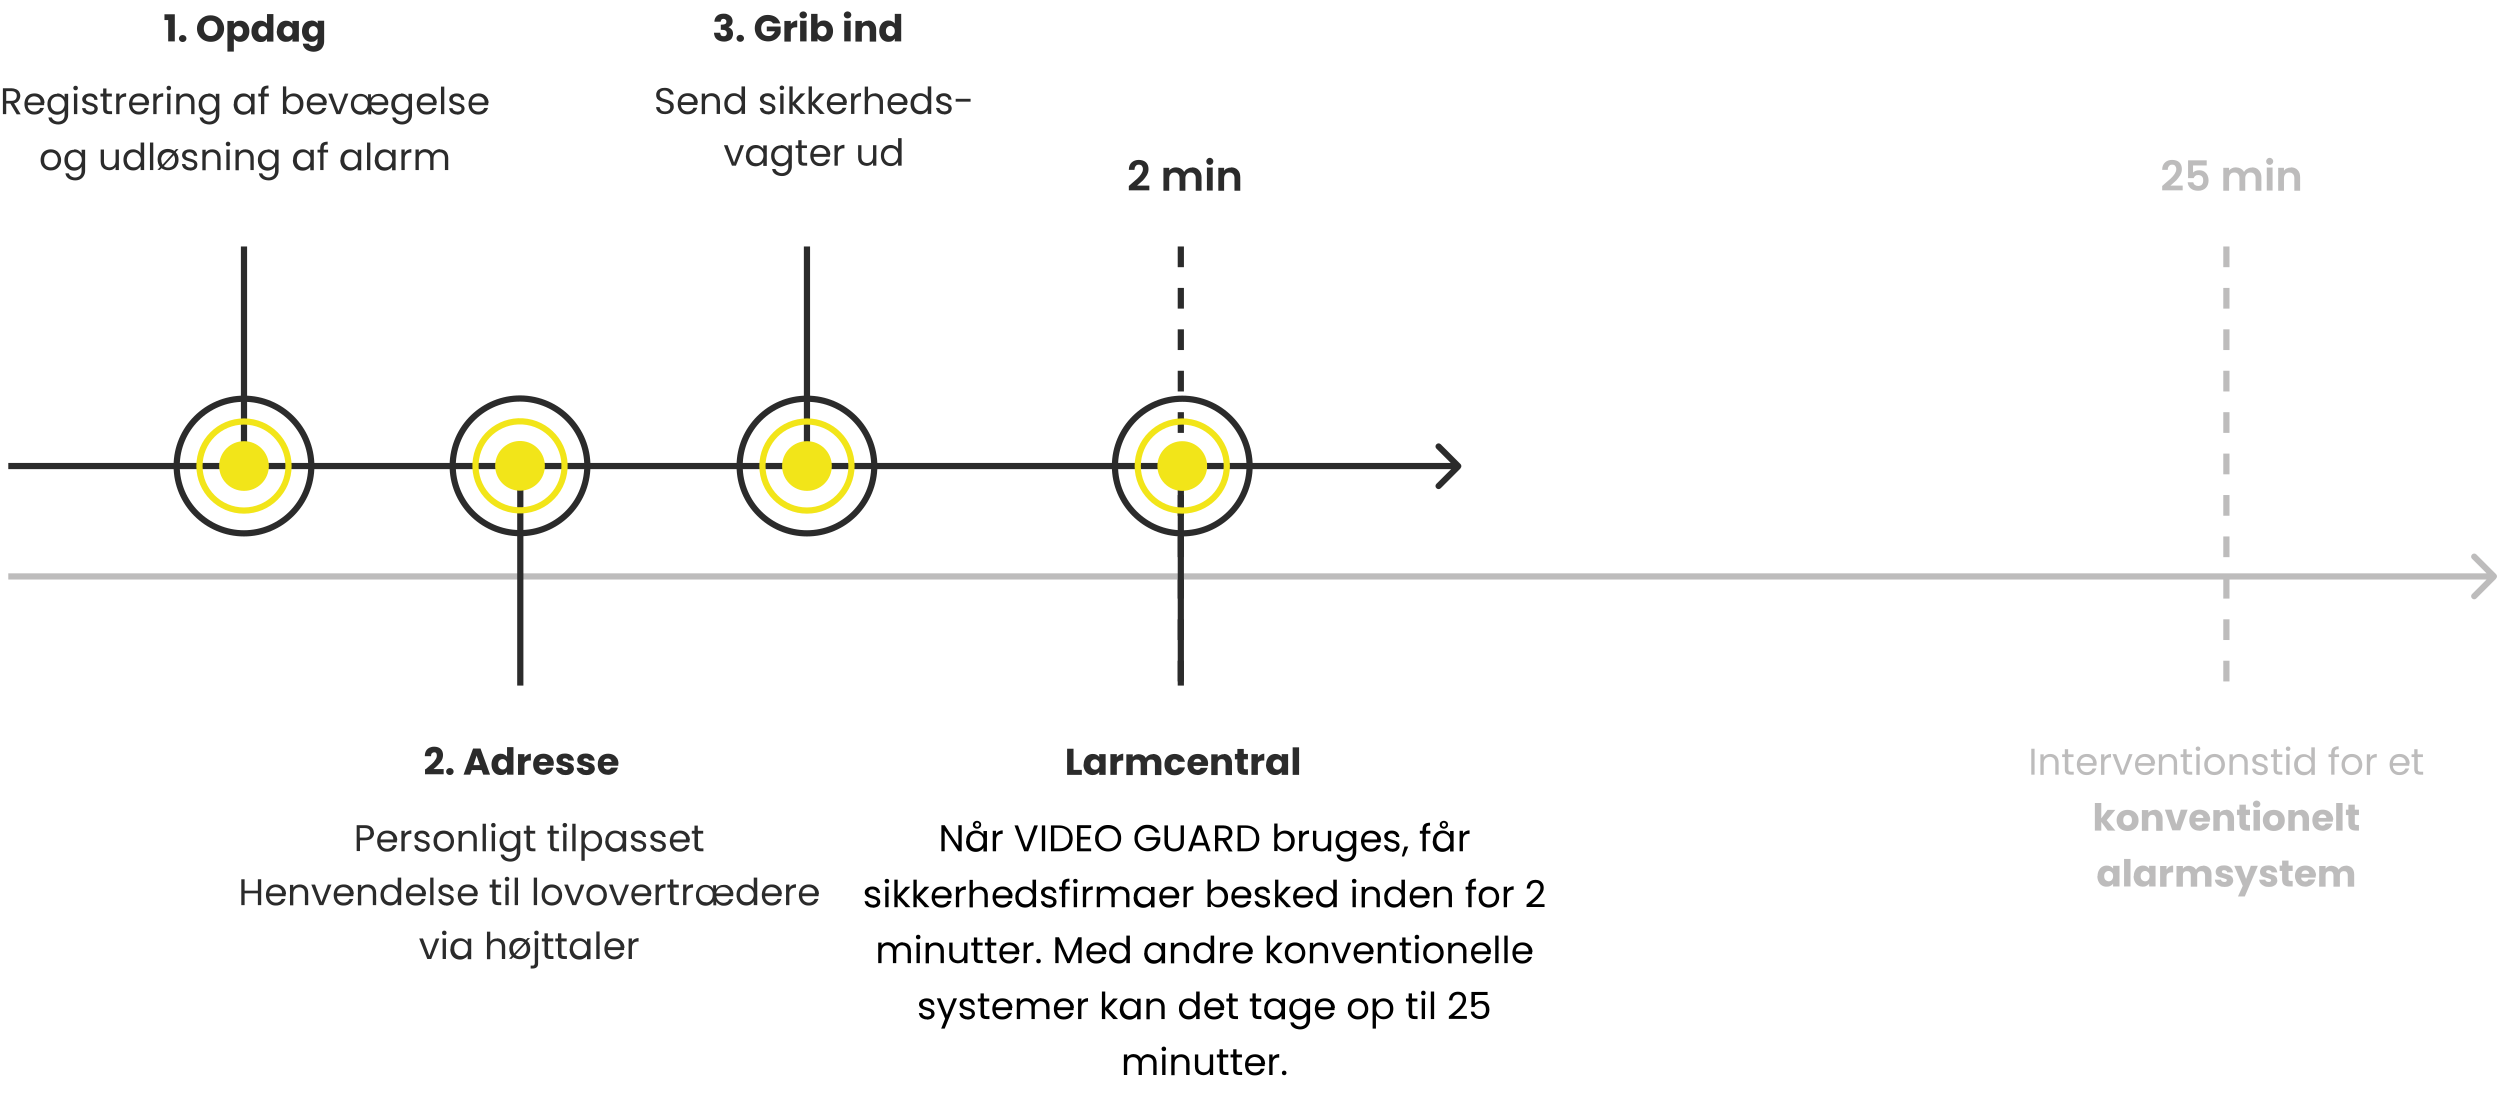 <?xml version="1.0" encoding="UTF-8"?>
<svg xmlns="http://www.w3.org/2000/svg" xmlns:xlink="http://www.w3.org/1999/xlink" version="1.1" viewBox="0 0 1207 530">
  <defs>
    <style>
      .cls-1, .cls-2, .cls-3, .cls-4, .cls-5 {
        fill: none;
      }

      .cls-2, .cls-3 {
        stroke: #2b2b2b;
      }

      .cls-2, .cls-3, .cls-4, .cls-5 {
        stroke-width: 3px;
      }

      .cls-2, .cls-5 {
        stroke-dasharray: 10 10;
      }

      .cls-6 {
        fill: #2b2b2b;
      }

      .cls-7 {
        fill: #f2e519;
      }

      .cls-8 {
        fill: #bdbcbc;
      }

      .cls-9 {
        fill: #fff;
      }

      .cls-4 {
        stroke: #f2e519;
      }

      .cls-5 {
        stroke: #bdbcbc;
      }

      .cls-10 {
        clip-path: url(#clippath);
      }
    </style>
    <clipPath id="clippath">
      <rect class="cls-1" y="0" width="1207" height="530"/>
    </clipPath>
  </defs>
  <!-- Generator: Adobe Illustrator 28.7.0, SVG Export Plug-In . SVG Version: 1.2.0 Build 136)  -->
  <g>
    <g id="Ebene_1">
      <g class="cls-10">
        <g>
          <rect class="cls-9" y="0" width="1207" height="530"/>
          <path class="cls-6" d="M705.1,226.1c.6-.6.6-1.5,0-2.1l-9.5-9.5c-.6-.6-1.5-.6-2.1,0-.6.6-.6,1.5,0,2.1l8.5,8.5-8.5,8.5c-.6.6-.6,1.5,0,2.1.6.6,1.5.6,2.1,0l9.5-9.5ZM4,226.5h700.1v-3H4v3Z"/>
          <path class="cls-2" d="M570.1,119v212"/>
          <path class="cls-6" d="M546,88.9c1.3-1.1,2.3-2,3.1-2.7.8-.7,1.4-1.5,1.9-2.2.5-.8.8-1.5.8-2.3s-.2-1.2-.5-1.6c-.3-.4-.8-.6-1.5-.6s-1.2.2-1.5.7c-.4.4-.5,1-.6,1.8h-2.7c0-1.6.5-2.8,1.4-3.6.9-.8,2.1-1.2,3.4-1.2s2.7.4,3.5,1.2c.8.8,1.2,1.9,1.2,3.2s-.3,2-.8,3c-.6.9-1.2,1.8-1.9,2.5-.7.7-1.7,1.5-2.8,2.5h5.9v2.3h-9.9v-2.1l1-.9ZM575.5,80.8c1.4,0,2.5.4,3.3,1.3.8.8,1.3,2,1.3,3.5v6.5h-2.8v-6.1c0-.9-.2-1.5-.7-2-.4-.5-1-.7-1.8-.7s-1.4.2-1.8.7c-.4.5-.7,1.1-.7,2v6.1h-2.8v-6.1c0-.9-.2-1.5-.7-2-.4-.5-1-.7-1.8-.7s-1.4.2-1.8.7c-.4.5-.7,1.1-.7,2v6.1h-2.8v-11.1h2.8v1.3c.4-.5.8-.8,1.4-1.1.6-.3,1.2-.4,1.9-.4s1.6.2,2.3.6c.7.4,1.2.9,1.6,1.6.4-.6.9-1.2,1.6-1.5.7-.4,1.4-.6,2.2-.6ZM584.1,79.6c-.5,0-.9-.2-1.2-.5-.3-.3-.5-.7-.5-1.2s.2-.9.5-1.2c.3-.3.7-.5,1.2-.5s.9.2,1.2.5c.3.3.5.7.5,1.2s-.2.9-.5,1.2c-.3.3-.7.5-1.2.5ZM585.5,80.9v11.1h-2.8v-11.1h2.8ZM594.4,80.8c1.3,0,2.4.4,3.2,1.3.8.8,1.2,2,1.2,3.5v6.5h-2.8v-6.1c0-.9-.2-1.6-.7-2-.4-.5-1-.7-1.8-.7s-1.4.2-1.8.7c-.4.5-.7,1.1-.7,2v6.1h-2.8v-11.1h2.8v1.4c.4-.5.8-.9,1.4-1.1.6-.3,1.2-.4,1.9-.4Z"/>
          <path class="cls-3" d="M117.8,224.5v-105.5"/>
          <circle class="cls-7" cx="117.8" cy="225" r="12"/>
          <circle class="cls-4" cx="117.8" cy="225" r="21.5"/>
          <circle class="cls-3" cx="117.8" cy="225" r="32.5"/>
          <path class="cls-6" d="M79.4,9.8v-2.9h5v13.1h-3.2v-10.3h-1.8ZM88.2,20.3c-.5,0-1-.2-1.3-.5-.3-.3-.5-.7-.5-1.2s.2-.9.5-1.2c.3-.3.8-.5,1.3-.5s1,.2,1.3.5c.3.3.5.7.5,1.2s-.2.9-.5,1.2c-.3.3-.8.5-1.3.5ZM101.7,20.2c-1.2,0-2.3-.3-3.3-.8-1-.6-1.8-1.3-2.4-2.3-.6-1-.9-2.1-.9-3.3s.3-2.3.9-3.3c.6-1,1.4-1.8,2.4-2.3,1-.6,2.1-.8,3.3-.8s2.3.3,3.3.8c1,.6,1.8,1.3,2.3,2.3.6,1,.9,2.1.9,3.3s-.3,2.4-.9,3.3c-.6,1-1.4,1.8-2.3,2.3-1,.6-2.1.8-3.3.8ZM101.7,17.4c1,0,1.8-.3,2.4-1,.6-.7.9-1.6.9-2.7s-.3-2-.9-2.7c-.6-.7-1.4-1-2.4-1s-1.8.3-2.4,1c-.6.7-.9,1.6-.9,2.7s.3,2,.9,2.7c.6.7,1.4,1,2.4,1ZM112.9,11.5c.3-.5.7-.8,1.2-1.1s1.1-.4,1.9-.4,1.6.2,2.2.6c.7.4,1.2,1,1.6,1.8.4.8.6,1.7.6,2.7s-.2,1.9-.6,2.7c-.4.8-.9,1.4-1.6,1.8-.7.4-1.4.6-2.2.6s-1.3-.1-1.9-.4c-.5-.3-.9-.7-1.2-1.1v6.2h-3.1v-14.8h3.1v1.4ZM117.3,15.1c0-.8-.2-1.4-.6-1.8-.4-.4-.9-.7-1.6-.7s-1.1.2-1.6.7c-.4.4-.6,1-.6,1.8s.2,1.4.6,1.8c.4.4,1,.7,1.6.7s1.1-.2,1.6-.7c.4-.5.6-1.1.6-1.8ZM121.4,15.1c0-1,.2-1.9.6-2.7.4-.8.9-1.4,1.6-1.8.7-.4,1.4-.6,2.2-.6s1.3.1,1.8.4c.6.3,1,.6,1.3,1.1v-4.7h3.1v13.3h-3.1v-1.4c-.3.5-.7.9-1.2,1.2-.5.3-1.1.4-1.9.4s-1.6-.2-2.2-.6c-.7-.4-1.2-1-1.6-1.8-.4-.8-.6-1.7-.6-2.7ZM129,15.1c0-.8-.2-1.4-.6-1.8-.4-.4-.9-.7-1.5-.7s-1.1.2-1.6.7c-.4.4-.6,1-.6,1.8s.2,1.4.6,1.8c.4.4,1,.7,1.6.7s1.1-.2,1.5-.7c.4-.4.6-1,.6-1.8ZM133.7,15.1c0-1,.2-1.9.6-2.7.4-.8.9-1.4,1.6-1.8s1.4-.6,2.2-.6,1.3.1,1.9.4c.5.3,1,.7,1.2,1.1v-1.4h3.1v10h-3.1v-1.4c-.3.5-.7.8-1.3,1.1-.5.3-1.1.4-1.9.4s-1.6-.2-2.2-.6c-.7-.4-1.2-1-1.6-1.8-.4-.8-.6-1.7-.6-2.7ZM141.2,15.1c0-.8-.2-1.4-.6-1.8-.4-.4-.9-.7-1.5-.7s-1.1.2-1.6.7c-.4.4-.6,1-.6,1.8s.2,1.4.6,1.8c.4.4,1,.7,1.6.7s1.1-.2,1.5-.7c.4-.4.6-1,.6-1.8ZM150.3,9.9c.7,0,1.3.1,1.9.4.5.3,1,.7,1.2,1.1v-1.4h3.1v10c0,.9-.2,1.8-.6,2.5-.4.8-.9,1.4-1.7,1.8-.7.4-1.7.7-2.8.7s-2.7-.4-3.6-1.1c-.9-.7-1.5-1.6-1.6-2.8h3c0,.4.3.7.7.9.4.2.8.3,1.3.3s1.1-.2,1.5-.6c.4-.4.6-.9.6-1.7v-1.4c-.3.5-.7.9-1.2,1.2-.5.3-1.1.4-1.9.4s-1.6-.2-2.2-.6c-.7-.4-1.2-1-1.6-1.8-.4-.8-.6-1.7-.6-2.7s.2-1.9.6-2.7c.4-.8.9-1.4,1.6-1.8.7-.4,1.4-.6,2.2-.6ZM153.4,15.1c0-.8-.2-1.4-.6-1.8-.4-.4-.9-.7-1.5-.7s-1.1.2-1.6.7c-.4.4-.6,1-.6,1.8s.2,1.4.6,1.8c.4.4,1,.7,1.6.7s1.1-.2,1.5-.7c.4-.4.6-1,.6-1.8Z"/>
          <path class="cls-3" d="M389.6,224.5v-105.5"/>
          <circle class="cls-7" cx="389.6" cy="225" r="12"/>
          <circle class="cls-4" cx="389.6" cy="225" r="21.5"/>
          <circle class="cls-3" cx="389.6" cy="225" r="32.5"/>
          <path class="cls-6" d="M344.9,10.6c0-1.3.5-2.3,1.3-3s1.9-1,3.2-1,1.7.2,2.3.5c.6.3,1.1.7,1.5,1.3.3.5.5,1.1.5,1.8s-.2,1.4-.6,1.9c-.4.5-.9.8-1.4,1h0c.7.3,1.2.7,1.6,1.2.4.5.6,1.2.6,2s-.2,1.4-.5,2c-.3.6-.8,1-1.5,1.3-.6.3-1.4.5-2.3.5-1.4,0-2.6-.4-3.5-1.1-.9-.7-1.3-1.8-1.4-3.2h3c0,.5.2.9.4,1.3.3.3.7.4,1.3.4s.8-.1,1.1-.4c.3-.3.4-.6.4-1.1s-.2-1-.6-1.2c-.4-.3-.9-.4-1.7-.4h-.6v-2.5h.6c.6,0,1.1-.1,1.5-.3.4-.2.6-.6.6-1.1s-.1-.8-.4-1c-.2-.2-.6-.4-1-.4s-.8.1-1,.4c-.2.3-.3.6-.4,1h-3ZM357.4,20.2c-.5,0-1-.2-1.3-.5-.3-.3-.5-.7-.5-1.2s.2-.9.5-1.2c.3-.3.8-.5,1.3-.5s1,.2,1.3.5c.3.3.5.7.5,1.2s-.2.9-.5,1.2c-.3.3-.8.5-1.3.5ZM373.3,11.4c-.2-.4-.6-.7-1-1-.4-.2-.9-.3-1.5-.3-1,0-1.8.3-2.4,1-.6.6-.9,1.5-.9,2.6s.3,2.1.9,2.7c.6.6,1.5,1,2.6,1s1.4-.2,1.9-.6c.5-.4.9-.9,1.2-1.7h-3.9v-2.3h6.7v2.9c-.2.8-.6,1.5-1.2,2.1-.5.7-1.2,1.2-2.1,1.6-.8.4-1.8.6-2.8.6s-2.4-.3-3.3-.8c-1-.6-1.7-1.3-2.3-2.3-.5-1-.8-2.1-.8-3.3s.3-2.4.8-3.3c.6-1,1.3-1.7,2.3-2.3,1-.6,2.1-.8,3.3-.8s2.8.4,3.8,1.1c1,.7,1.7,1.7,2.1,3h-3.4ZM381.7,11.7c.4-.6.8-1,1.4-1.3.5-.3,1.1-.5,1.8-.5v3.3h-.8c-.8,0-1.3.2-1.7.5-.4.3-.6.9-.6,1.7v4.7h-3.1v-10h3.1v1.7ZM387.8,8.9c-.5,0-1-.2-1.3-.5-.3-.3-.5-.7-.5-1.2s.2-.9.5-1.2c.3-.3.8-.5,1.3-.5s1,.2,1.3.5c.3.3.5.7.5,1.2s-.2.9-.5,1.2c-.3.3-.8.5-1.3.5ZM389.4,10v10h-3.1v-10h3.1ZM394.7,11.4c.3-.5.7-.8,1.2-1.1.5-.3,1.2-.4,1.9-.4s1.6.2,2.2.6,1.2,1,1.6,1.8c.4.8.6,1.7.6,2.7s-.2,1.9-.6,2.7c-.4.8-.9,1.4-1.6,1.8-.7.4-1.4.6-2.2.6s-1.3-.1-1.9-.4c-.5-.3-.9-.7-1.2-1.1v1.4h-3.1V6.7h3.1v4.7ZM399.1,15c0-.8-.2-1.4-.6-1.8-.4-.4-.9-.7-1.6-.7s-1.1.2-1.6.7c-.4.4-.6,1-.6,1.8s.2,1.4.6,1.8c.4.4,1,.7,1.6.7s1.1-.2,1.6-.7c.4-.5.6-1.1.6-1.8ZM409.2,8.9c-.5,0-1-.2-1.3-.5-.3-.3-.5-.7-.5-1.2s.2-.9.5-1.2c.3-.3.8-.5,1.3-.5s1,.2,1.3.5c.3.3.5.7.5,1.2s-.2.9-.5,1.2c-.3.3-.8.5-1.3.5ZM410.7,10v10h-3.1v-10h3.1ZM419.1,9.9c1.2,0,2.1.4,2.8,1.2.7.8,1.1,1.8,1.1,3.1v5.9h-3.1v-5.5c0-.7-.2-1.2-.5-1.6s-.8-.6-1.4-.6-1.1.2-1.4.6c-.3.4-.5.9-.5,1.6v5.5h-3.1v-10h3.1v1.3c.3-.4.7-.8,1.3-1,.5-.3,1.1-.4,1.8-.4ZM424.5,15c0-1,.2-1.9.6-2.7.4-.8.9-1.4,1.6-1.8s1.4-.6,2.2-.6,1.3.1,1.8.4c.6.3,1,.6,1.3,1.1v-4.7h3.1v13.3h-3.1v-1.4c-.3.5-.7.9-1.2,1.2-.5.3-1.1.4-1.9.4s-1.6-.2-2.2-.6c-.7-.4-1.2-1-1.6-1.8-.4-.8-.6-1.7-.6-2.7ZM432,15c0-.8-.2-1.4-.6-1.8-.4-.4-.9-.7-1.5-.7s-1.1.2-1.6.7c-.4.4-.6,1-.6,1.8s.2,1.4.6,1.8c.4.4,1,.7,1.6.7s1.1-.2,1.5-.7c.4-.4.6-1,.6-1.8Z"/>
          <path class="cls-8" d="M1205.1,279.3c.6-.6.6-1.5,0-2.1l-9.5-9.5c-.6-.6-1.5-.6-2.1,0-.6.6-.6,1.5,0,2.1l8.5,8.5-8.5,8.5c-.6.6-.6,1.5,0,2.1.6.6,1.5.6,2.1,0l9.5-9.5ZM4,279.8h1200.1v-3H4v3Z"/>
          <path class="cls-6" d="M518.3,371.7h4v2.4h-7.1v-12.6h3.1v10.3ZM523.2,369.1c0-1,.2-1.9.6-2.7.4-.8.9-1.4,1.6-1.8.7-.4,1.4-.6,2.2-.6s1.3.1,1.9.4c.5.3,1,.7,1.2,1.1v-1.4h3.1v10h-3.1v-1.4c-.3.5-.7.8-1.3,1.1-.5.3-1.1.4-1.9.4s-1.6-.2-2.2-.6c-.7-.4-1.2-1-1.6-1.8-.4-.8-.6-1.7-.6-2.7ZM530.8,369.1c0-.8-.2-1.4-.6-1.8-.4-.4-.9-.7-1.5-.7s-1.1.2-1.6.7c-.4.4-.6,1-.6,1.8s.2,1.4.6,1.8c.4.4,1,.7,1.6.7s1.1-.2,1.5-.7c.4-.4.6-1.1.6-1.8ZM539.1,365.7c.4-.6.8-1,1.4-1.3.5-.3,1.1-.5,1.8-.5v3.3h-.8c-.8,0-1.3.2-1.7.5-.4.3-.6.9-.6,1.7v4.7h-3.1v-10h3.1v1.7ZM556.6,364c1.2,0,2.2.4,3,1.1.7.8,1.1,1.8,1.1,3.2v5.9h-3.1v-5.5c0-.6-.2-1.1-.5-1.5-.3-.4-.8-.5-1.4-.5s-1.1.2-1.4.5c-.3.3-.5.8-.5,1.5v5.5h-3.1v-5.5c0-.6-.2-1.1-.5-1.5-.3-.4-.8-.5-1.4-.5s-1.1.2-1.4.5c-.3.3-.5.8-.5,1.5v5.5h-3.1v-10h3.1v1.3c.3-.4.7-.8,1.2-1,.5-.3,1.1-.4,1.7-.4s1.4.2,2,.5c.6.3,1.1.8,1.4,1.4.3-.6.8-1,1.4-1.4.6-.3,1.3-.5,2-.5ZM562.2,369.1c0-1,.2-2,.6-2.7.4-.8,1-1.4,1.8-1.8.8-.4,1.6-.6,2.6-.6s2.3.3,3.2,1c.9.7,1.4,1.6,1.7,2.8h-3.3c-.3-.8-.8-1.2-1.6-1.2s-1,.2-1.3.7c-.3.4-.5,1.1-.5,1.9s.2,1.4.5,1.9c.3.4.8.6,1.3.6s1.3-.4,1.6-1.2h3.3c-.3,1.2-.8,2.1-1.7,2.8s-1.9,1-3.2,1-1.9-.2-2.6-.6c-.8-.4-1.3-1-1.8-1.8-.4-.8-.6-1.7-.6-2.7ZM583.2,368.9c0,.3,0,.6,0,.9h-7c0,.6.2,1.1.6,1.4.4.3.8.5,1.3.5.8,0,1.3-.3,1.6-1h3.3c-.2.7-.5,1.3-.9,1.8-.4.5-1,.9-1.6,1.2-.7.3-1.4.5-2.2.5s-1.9-.2-2.6-.6c-.8-.4-1.4-1-1.8-1.8-.4-.8-.6-1.7-.6-2.7s.2-2,.6-2.7c.4-.8,1-1.4,1.8-1.8.8-.4,1.6-.6,2.6-.6s1.8.2,2.6.6c.8.4,1.3,1,1.8,1.7.4.8.6,1.6.6,2.6ZM580,368.1c0-.5-.2-.9-.5-1.3-.4-.3-.8-.5-1.3-.5s-1,.1-1.3.4c-.3.3-.6.7-.6,1.3h3.9ZM590.9,364c1.2,0,2.1.4,2.8,1.2.7.8,1.1,1.8,1.1,3.1v5.9h-3.1v-5.5c0-.7-.2-1.2-.5-1.6-.3-.4-.8-.6-1.4-.6s-1.1.2-1.4.6c-.3.4-.5.9-.5,1.6v5.5h-3.1v-10h3.1v1.3c.3-.4.7-.8,1.3-1,.5-.3,1.1-.4,1.8-.4ZM602.5,371.5v2.6h-1.6c-1.1,0-2-.3-2.6-.8-.6-.6-.9-1.4-.9-2.7v-4h-1.2v-2.6h1.2v-2.4h3.1v2.4h2v2.6h-2v4c0,.3,0,.5.2.6.1.1.4.2.7.2h1.1ZM607.3,365.7c.4-.6.8-1,1.3-1.3.5-.3,1.1-.5,1.8-.5v3.3h-.8c-.8,0-1.3.2-1.7.5-.4.3-.6.9-.6,1.7v4.7h-3.1v-10h3.1v1.7ZM611.3,369.1c0-1,.2-1.9.6-2.7.4-.8.9-1.4,1.6-1.8.7-.4,1.4-.6,2.2-.6s1.3.1,1.9.4c.5.3,1,.7,1.2,1.1v-1.4h3.1v10h-3.1v-1.4c-.3.5-.7.8-1.3,1.1-.5.3-1.1.4-1.9.4s-1.6-.2-2.2-.6c-.7-.4-1.2-1-1.6-1.8-.4-.8-.6-1.7-.6-2.7ZM618.9,369.1c0-.8-.2-1.4-.6-1.8-.4-.4-.9-.7-1.5-.7s-1.1.2-1.6.7c-.4.4-.6,1-.6,1.8s.2,1.4.6,1.8c.4.4,1,.7,1.6.7s1.1-.2,1.5-.7c.4-.4.6-1.1.6-1.8ZM627.2,360.8v13.3h-3.1v-13.3h3.1Z"/>
          <path class="cls-3" d="M570.1,225.5v105.5"/>
          <circle class="cls-7" cx="570.8" cy="225" r="12"/>
          <circle class="cls-4" cx="570.8" cy="225" r="21.5"/>
          <circle class="cls-3" cx="570.8" cy="225" r="32.5"/>
          <path class="cls-3" d="M251.2,225.5v105.5"/>
          <circle class="cls-7" cx="251.2" cy="225" r="12" transform="translate(-11.2 436.9) rotate(-80.8)"/>
          <circle class="cls-4" cx="251.2" cy="225" r="21.5" transform="translate(-11.2 436.9) rotate(-80.8)"/>
          <circle class="cls-3" cx="251.2" cy="225" r="32.5" transform="translate(-11.2 436.9) rotate(-80.8)"/>
          <path class="cls-6" d="M205.1,371.6c.4-.3.6-.5.6-.4,1.2-1,2.1-1.8,2.8-2.4.7-.6,1.3-1.3,1.7-2,.5-.7.7-1.3.7-2s-.1-.9-.3-1.2-.6-.4-1-.4-.8.2-1.1.5c-.3.3-.4.8-.4,1.4h-3c0-1,.2-1.9.6-2.6.4-.7,1-1.2,1.6-1.5.7-.3,1.4-.5,2.3-.5,1.4,0,2.5.4,3.2,1.1.7.7,1.1,1.7,1.1,2.9s-.4,2.5-1.3,3.6c-.9,1.1-2,2.2-3.3,3.2h4.9v2.5h-9v-2.3ZM217.2,374.2c-.5,0-1-.2-1.3-.5-.3-.3-.5-.7-.5-1.2s.2-.9.5-1.2c.3-.3.8-.5,1.3-.5s1,.2,1.3.5c.3.3.5.7.5,1.2s-.2.9-.5,1.2c-.3.3-.8.5-1.3.5ZM232.5,371.8h-4.7l-.8,2.2h-3.2l4.6-12.6h3.6l4.6,12.6h-3.3l-.8-2.2ZM231.7,369.4l-1.6-4.6-1.5,4.6h3.1ZM237.3,369c0-1,.2-1.9.6-2.7.4-.8.9-1.4,1.6-1.8.7-.4,1.4-.6,2.2-.6s1.3.1,1.8.4c.6.3,1,.6,1.3,1.1v-4.7h3.1v13.3h-3.1v-1.4c-.3.5-.7.9-1.2,1.2-.5.3-1.1.4-1.9.4s-1.6-.2-2.2-.6c-.7-.4-1.2-1-1.6-1.8-.4-.8-.6-1.7-.6-2.7ZM244.8,369c0-.8-.2-1.4-.6-1.8-.4-.4-.9-.7-1.5-.7s-1.1.2-1.6.7c-.4.4-.6,1-.6,1.8s.2,1.4.6,1.8c.4.4,1,.7,1.6.7s1.1-.2,1.5-.7c.4-.4.6-1.1.6-1.8ZM253.2,365.7c.4-.6.8-1,1.3-1.3.5-.3,1.1-.5,1.8-.5v3.3h-.8c-.8,0-1.3.2-1.7.5-.4.3-.6.9-.6,1.7v4.7h-3.1v-10h3.1v1.7ZM267.3,368.8c0,.3,0,.6,0,.9h-7c0,.6.2,1.1.6,1.4.4.3.8.5,1.3.5.8,0,1.3-.3,1.6-1h3.3c-.2.7-.5,1.3-.9,1.8-.4.5-1,.9-1.6,1.2-.7.3-1.4.5-2.2.5s-1.9-.2-2.6-.6c-.8-.4-1.4-1-1.8-1.8s-.6-1.7-.6-2.7.2-2,.6-2.7c.4-.8,1-1.4,1.8-1.8.8-.4,1.6-.6,2.6-.6s1.8.2,2.6.6c.8.4,1.3,1,1.8,1.7.4.8.6,1.6.6,2.6ZM264.2,368c0-.5-.2-.9-.5-1.3-.4-.3-.8-.5-1.4-.5s-1,.1-1.3.4c-.3.3-.6.7-.6,1.3h3.9ZM273,374.2c-.9,0-1.7-.1-2.3-.5-.7-.3-1.2-.7-1.6-1.2-.4-.5-.6-1.1-.7-1.8h3c0,.3.2.6.5.8s.6.3,1.1.3.7,0,.9-.2c.2-.2.3-.4.3-.6s-.2-.5-.5-.6c-.3-.1-.8-.3-1.5-.5-.7-.2-1.3-.3-1.8-.5-.5-.2-.9-.5-1.2-.9-.3-.4-.5-1-.5-1.6s.2-1.1.5-1.6c.3-.5.8-.9,1.4-1.1.6-.3,1.4-.4,2.2-.4,1.3,0,2.2.3,3,.9.7.6,1.2,1.5,1.3,2.5h-2.8c0-.3-.2-.6-.5-.8-.3-.2-.6-.3-1-.3s-.6,0-.8.2c-.2.1-.3.3-.3.6s.1.5.4.6c.3.1.8.3,1.4.4.7.2,1.4.4,1.8.6.5.2.9.5,1.2.9.4.4.5,1,.6,1.7,0,.6-.2,1.1-.5,1.6-.3.5-.8.8-1.4,1.1-.6.3-1.3.4-2.1.4ZM283,374.2c-.9,0-1.7-.1-2.3-.5-.7-.3-1.2-.7-1.6-1.2-.4-.5-.6-1.1-.7-1.8h3c0,.3.2.6.5.8s.6.3,1.1.3.7,0,.9-.2c.2-.2.3-.4.3-.6s-.1-.5-.5-.6c-.3-.1-.8-.3-1.5-.5-.7-.2-1.3-.3-1.8-.5-.5-.2-.9-.5-1.2-.9-.3-.4-.5-1-.5-1.6s.2-1.1.5-1.6c.3-.5.8-.9,1.4-1.1.6-.3,1.4-.4,2.2-.4,1.3,0,2.2.3,3,.9.7.6,1.2,1.5,1.3,2.5h-2.8c0-.3-.2-.6-.5-.8-.3-.2-.6-.3-1-.3s-.6,0-.8.2c-.2.1-.3.3-.3.6s.2.5.5.6c.3.1.8.3,1.4.4.7.2,1.4.4,1.8.6.5.2.9.5,1.2.9.4.4.5,1,.6,1.7,0,.6-.2,1.1-.5,1.6-.3.5-.8.8-1.4,1.1-.6.3-1.3.4-2.1.4ZM298.5,368.8c0,.3,0,.6,0,.9h-7c0,.6.2,1.1.6,1.4.4.3.8.5,1.3.5.8,0,1.3-.3,1.6-1h3.3c-.2.7-.5,1.3-.9,1.8-.4.5-1,.9-1.6,1.2-.7.3-1.4.5-2.2.5s-1.9-.2-2.6-.6-1.4-1-1.8-1.8c-.4-.8-.6-1.7-.6-2.7s.2-2,.6-2.7c.4-.8,1-1.4,1.8-1.8.8-.4,1.6-.6,2.6-.6s1.8.2,2.6.6c.8.4,1.3,1,1.8,1.7.4.8.6,1.6.6,2.6ZM295.3,368c0-.5-.2-.9-.5-1.3-.4-.3-.8-.5-1.4-.5s-1,.1-1.3.4c-.3.3-.6.7-.6,1.3h3.9Z"/>
          <path class="cls-5" d="M1074.9,119v212"/>
          <path class="cls-8" d="M982.3,361.5v12.5h-1.6v-12.5h1.6ZM989.9,364c1.2,0,2.2.4,2.9,1.1.7.7,1.1,1.8,1.1,3.1v5.8h-1.6v-5.6c0-1-.2-1.7-.7-2.2-.5-.5-1.2-.8-2-.8s-1.6.3-2.1.8c-.5.5-.8,1.3-.8,2.4v5.5h-1.6v-9.9h1.6v1.4c.3-.5.8-.9,1.3-1.2.6-.3,1.2-.4,1.9-.4ZM998.6,365.5v5.8c0,.5.1.8.3,1,.2.2.6.3,1.1.3h1.2v1.4h-1.5c-.9,0-1.6-.2-2.1-.6-.5-.4-.7-1.1-.7-2.1v-5.8h-1.3v-1.3h1.3v-2.5h1.6v2.5h2.6v1.3h-2.6ZM1012.2,368.7c0,.3,0,.6,0,1h-7.9c0,1,.4,1.7,1,2.3.6.5,1.3.8,2.2.8s1.3-.2,1.8-.5c.5-.3.8-.8,1-1.3h1.8c-.3.9-.8,1.7-1.6,2.3-.8.6-1.8.9-3,.9s-1.8-.2-2.5-.6c-.7-.4-1.3-1-1.7-1.8-.4-.8-.6-1.7-.6-2.7s.2-1.9.6-2.7c.4-.8,1-1.4,1.7-1.8.7-.4,1.6-.6,2.6-.6s1.8.2,2.5.6c.7.4,1.3,1,1.6,1.7.4.7.6,1.5.6,2.4ZM1010.5,368.4c0-.6-.1-1.2-.4-1.6-.3-.5-.7-.8-1.1-1-.5-.2-1-.4-1.6-.4-.8,0-1.5.3-2.1.8-.6.5-.9,1.3-1,2.2h6.2ZM1016,365.8c.3-.6.7-1,1.2-1.3.5-.3,1.2-.5,2-.5v1.7h-.4c-1.8,0-2.8,1-2.8,3v5.4h-1.6v-9.9h1.6v1.6ZM1024.8,372.5l3.1-8.4h1.7l-3.9,9.9h-1.9l-3.9-9.9h1.8l3.1,8.4ZM1040.2,368.7c0,.3,0,.6,0,1h-7.9c0,1,.4,1.7,1,2.3.6.5,1.3.8,2.2.8s1.3-.2,1.8-.5c.5-.3.8-.8,1-1.3h1.8c-.3.9-.8,1.7-1.6,2.3-.8.6-1.8.9-2.9.9s-1.8-.2-2.5-.6c-.7-.4-1.3-1-1.7-1.8-.4-.8-.6-1.7-.6-2.7s.2-1.9.6-2.7c.4-.8,1-1.4,1.7-1.8.8-.4,1.6-.6,2.6-.6s1.8.2,2.5.6c.7.4,1.3,1,1.7,1.7.4.7.6,1.5.6,2.4ZM1038.5,368.4c0-.6-.1-1.2-.4-1.6-.3-.5-.7-.8-1.1-1-.5-.2-1-.4-1.6-.4-.8,0-1.5.3-2.1.8-.6.5-.9,1.3-1,2.2h6.2ZM1047.1,364c1.2,0,2.2.4,2.9,1.1.7.7,1.1,1.8,1.1,3.1v5.8h-1.6v-5.6c0-1-.2-1.7-.7-2.2-.5-.5-1.2-.8-2-.8s-1.6.3-2.1.8c-.5.5-.8,1.3-.8,2.4v5.5h-1.6v-9.9h1.6v1.4c.3-.5.8-.9,1.3-1.2.6-.3,1.2-.4,1.8-.4ZM1055.8,365.5v5.8c0,.5,0,.8.3,1,.2.2.6.3,1.1.3h1.2v1.4h-1.5c-.9,0-1.6-.2-2.1-.6-.4-.4-.7-1.1-.7-2.1v-5.8h-1.3v-1.3h1.3v-2.5h1.6v2.5h2.6v1.3h-2.6ZM1061.2,362.6c-.3,0-.6-.1-.8-.3-.2-.2-.3-.5-.3-.8s0-.6.3-.8c.2-.2.5-.3.8-.3s.6.1.8.3.3.5.3.8-.1.6-.3.8c-.2.2-.5.3-.8.3ZM1062,364.2v9.9h-1.6v-9.9h1.6ZM1069.1,374.2c-.9,0-1.8-.2-2.5-.6-.8-.4-1.3-1-1.8-1.8-.4-.8-.6-1.7-.6-2.7s.2-1.9.7-2.7c.5-.8,1.1-1.4,1.8-1.8.8-.4,1.6-.6,2.5-.6s1.8.2,2.5.6c.8.4,1.3,1,1.8,1.8.4.8.7,1.7.7,2.7s-.2,1.9-.7,2.7c-.4.8-1.1,1.4-1.8,1.8-.8.4-1.6.6-2.6.6ZM1069.1,372.7c.6,0,1.1-.1,1.7-.4.5-.3.9-.7,1.2-1.2.3-.6.5-1.2.5-2s-.2-1.5-.5-2c-.3-.6-.7-1-1.2-1.2-.5-.3-1-.4-1.6-.4s-1.2.1-1.7.4c-.5.3-.9.7-1.2,1.2-.3.6-.4,1.2-.4,2s.1,1.5.4,2c.3.6.7,1,1.2,1.2.5.3,1,.4,1.6.4ZM1081.2,364c1.2,0,2.2.4,2.9,1.1.8.7,1.1,1.8,1.1,3.1v5.8h-1.6v-5.6c0-1-.2-1.7-.7-2.2-.5-.5-1.2-.8-2-.8s-1.6.3-2.1.8c-.5.5-.8,1.3-.8,2.4v5.5h-1.6v-9.9h1.6v1.4c.3-.5.8-.9,1.3-1.2.6-.3,1.2-.4,1.9-.4ZM1091.3,374.2c-.8,0-1.4-.1-2-.4-.6-.3-1.1-.6-1.4-1.1-.3-.5-.5-1-.6-1.6h1.7c0,.5.3.9.7,1.2.4.3,1,.5,1.6.5s1.1-.1,1.5-.4c.4-.3.5-.6.5-1s-.2-.8-.6-1c-.4-.2-1-.4-1.8-.6-.7-.2-1.3-.4-1.8-.6-.5-.2-.9-.5-1.2-.9-.3-.4-.5-.9-.5-1.5s.2-1,.4-1.4c.3-.4.7-.8,1.3-1,.6-.3,1.2-.4,1.9-.4,1.1,0,2,.3,2.7.8.7.6,1,1.3,1.1,2.3h-1.6c0-.5-.2-.9-.6-1.2-.4-.3-.9-.5-1.5-.5s-1.1.1-1.4.4c-.4.3-.5.6-.5,1s0,.6.3.8c.2.2.5.4.8.5.3.1.8.3,1.3.4.7.2,1.3.4,1.7.6.4.2.8.5,1.1.8.3.4.5.9.5,1.5,0,.5-.1,1-.4,1.5s-.7.8-1.3,1c-.5.2-1.2.4-1.9.4ZM1099.3,365.5v5.8c0,.5,0,.8.3,1,.2.2.6.3,1.1.3h1.2v1.4h-1.5c-.9,0-1.6-.2-2-.6-.5-.4-.7-1.1-.7-2.1v-5.8h-1.3v-1.3h1.3v-2.5h1.6v2.5h2.6v1.3h-2.6ZM1104.7,362.6c-.3,0-.6-.1-.8-.3-.2-.2-.3-.5-.3-.8s.1-.6.3-.8c.2-.2.5-.3.8-.3s.5.1.8.3c.2.2.3.5.3.8s-.1.6-.3.8c-.2.2-.5.3-.8.3ZM1105.4,364.2v9.9h-1.6v-9.9h1.6ZM1107.6,369.1c0-1,.2-1.9.6-2.6.4-.8,1-1.4,1.7-1.8.7-.4,1.5-.6,2.4-.6s1.5.2,2.1.5c.7.3,1.2.8,1.5,1.4v-5.2h1.7v13.3h-1.7v-1.9c-.3.6-.8,1.1-1.4,1.5-.6.4-1.4.6-2.2.6s-1.7-.2-2.4-.6c-.7-.4-1.3-1-1.7-1.8-.4-.8-.6-1.7-.6-2.7ZM1116,369.1c0-.7-.2-1.4-.4-1.9-.3-.6-.7-1-1.2-1.3-.5-.3-1.1-.5-1.7-.5s-1.2.1-1.7.4c-.5.3-.9.7-1.2,1.3s-.4,1.2-.4,1.9.1,1.4.4,2c.3.6.7,1,1.2,1.3.5.3,1.1.4,1.7.4s1.2-.1,1.7-.4c.5-.3.9-.7,1.2-1.3.3-.6.4-1.2.4-2ZM1129.2,365.5h-2.1v8.5h-1.6v-8.5h-1.3v-1.3h1.3v-.7c0-1.1.3-1.9.8-2.4.6-.5,1.5-.8,2.8-.8v1.4c-.7,0-1.2.1-1.5.4-.3.3-.4.7-.4,1.4v.7h2.1v1.3ZM1135.4,374.2c-.9,0-1.8-.2-2.5-.6-.7-.4-1.3-1-1.8-1.8-.4-.8-.6-1.7-.6-2.7s.2-1.9.7-2.7c.4-.8,1-1.4,1.8-1.8.8-.4,1.6-.6,2.5-.6s1.8.2,2.5.6c.8.4,1.3,1,1.8,1.8.4.8.7,1.7.7,2.7s-.2,1.9-.7,2.7c-.5.8-1.1,1.4-1.8,1.8-.8.4-1.6.6-2.6.6ZM1135.4,372.7c.6,0,1.1-.1,1.7-.4s.9-.7,1.2-1.2c.3-.6.5-1.2.5-2s-.2-1.5-.5-2c-.3-.6-.7-1-1.2-1.2-.5-.3-1.1-.4-1.6-.4s-1.2.1-1.7.4c-.5.3-.9.7-1.2,1.2-.3.6-.5,1.2-.5,2s.2,1.5.4,2c.3.6.7,1,1.2,1.2.5.3,1,.4,1.6.4ZM1144.3,365.8c.3-.6.7-1,1.2-1.3.5-.3,1.2-.5,2-.5v1.7h-.4c-1.8,0-2.8,1-2.8,3v5.4h-1.6v-9.9h1.6v1.6ZM1163.2,368.7c0,.3,0,.6,0,1h-7.9c0,1,.4,1.7,1,2.3.6.5,1.4.8,2.2.8s1.3-.2,1.8-.5c.5-.3.8-.8,1-1.3h1.8c-.3.9-.8,1.7-1.6,2.3-.8.6-1.8.9-3,.9s-1.8-.2-2.5-.6c-.7-.4-1.3-1-1.7-1.8-.4-.8-.6-1.7-.6-2.7s.2-1.9.6-2.7c.4-.8,1-1.4,1.7-1.8.7-.4,1.6-.6,2.6-.6s1.8.2,2.5.6c.7.4,1.3,1,1.7,1.7.4.7.6,1.5.6,2.4ZM1161.5,368.4c0-.6-.1-1.2-.4-1.6-.3-.5-.7-.8-1.1-1-.5-.2-1-.4-1.6-.4-.8,0-1.5.3-2.1.8-.6.5-.9,1.3-1,2.2h6.2ZM1167.3,365.5v5.8c0,.5.1.8.3,1,.2.2.6.3,1.1.3h1.2v1.4h-1.5c-.9,0-1.6-.2-2.1-.6-.4-.4-.7-1.1-.7-2.1v-5.8h-1.3v-1.3h1.3v-2.5h1.6v2.5h2.6v1.3h-2.6ZM1017.6,401l-3.1-4.2v4.2h-3.1v-13.3h3.1v7.4l3-4.1h3.8l-4.2,5,4.2,5h-3.8ZM1027.2,401.2c-1,0-1.9-.2-2.7-.6-.8-.4-1.4-1-1.9-1.8-.4-.8-.7-1.7-.7-2.7s.2-1.9.7-2.7c.5-.8,1.1-1.4,1.9-1.8.8-.4,1.7-.6,2.7-.6s1.9.2,2.7.6c.8.4,1.4,1,1.9,1.8.5.8.7,1.7.7,2.7s-.2,1.9-.7,2.7c-.5.8-1.1,1.4-1.9,1.8-.8.4-1.7.6-2.7.6ZM1027.2,398.5c.6,0,1.1-.2,1.5-.6.4-.4.6-1,.6-1.9s-.2-1.4-.6-1.9c-.4-.4-.9-.6-1.5-.6s-1.1.2-1.5.6c-.4.4-.6,1-.6,1.9s.2,1.4.6,1.9c.4.4.9.6,1.5.6ZM1040.2,390.9c1.2,0,2.1.4,2.8,1.2.7.8,1.1,1.8,1.1,3.1v5.9h-3.1v-5.5c0-.7-.2-1.2-.5-1.6-.3-.4-.8-.6-1.4-.6s-1.1.2-1.4.6-.5.9-.5,1.6v5.5h-3.1v-10h3.1v1.3c.3-.4.7-.8,1.3-1,.5-.3,1.1-.4,1.8-.4ZM1050.7,398.1l2.2-7.2h3.3l-3.6,10h-3.8l-3.6-10h3.3l2.2,7.2ZM1066.9,395.8c0,.3,0,.6,0,.9h-7c0,.6.2,1.1.6,1.4.4.3.8.5,1.3.5.8,0,1.3-.3,1.6-1h3.3c-.2.7-.5,1.3-.9,1.8-.4.5-1,.9-1.6,1.2-.7.3-1.4.5-2.2.5s-1.9-.2-2.6-.6c-.8-.4-1.4-1-1.8-1.8-.4-.8-.6-1.7-.6-2.7s.2-2,.6-2.7c.4-.8,1-1.4,1.8-1.8.8-.4,1.7-.6,2.6-.6s1.8.2,2.6.6c.8.4,1.3,1,1.8,1.7.4.8.7,1.6.7,2.6ZM1063.8,395c0-.5-.2-.9-.5-1.3-.4-.3-.8-.5-1.3-.5s-1,.1-1.3.4c-.4.3-.6.7-.7,1.3h3.9ZM1074.7,390.9c1.2,0,2.1.4,2.8,1.2.7.8,1.1,1.8,1.1,3.1v5.9h-3.1v-5.5c0-.7-.2-1.2-.5-1.6-.3-.4-.8-.6-1.4-.6s-1.1.2-1.4.6-.5.9-.5,1.6v5.5h-3.1v-10h3.1v1.3c.3-.4.7-.8,1.3-1,.5-.3,1.1-.4,1.8-.4ZM1086.3,398.4v2.6h-1.6c-1.1,0-2-.3-2.6-.8-.6-.6-.9-1.4-.9-2.7v-4h-1.2v-2.6h1.2v-2.4h3.1v2.4h2v2.6h-2v4c0,.3,0,.5.2.6.1.1.4.2.7.2h1.1ZM1089.5,389.9c-.5,0-1-.2-1.3-.5-.3-.3-.5-.7-.5-1.2s.2-.9.5-1.2c.3-.3.8-.5,1.3-.5s1,.2,1.3.5c.3.3.5.7.5,1.2s-.2.9-.5,1.2c-.3.3-.8.5-1.3.5ZM1091.1,391v10h-3.1v-10h3.1ZM1097.8,401.2c-1,0-1.9-.2-2.7-.6-.8-.4-1.4-1-1.9-1.8-.4-.8-.7-1.7-.7-2.7s.2-1.9.7-2.7c.5-.8,1.1-1.4,1.9-1.8.8-.4,1.7-.6,2.7-.6s1.9.2,2.7.6c.8.4,1.4,1,1.9,1.8.5.8.7,1.7.7,2.7s-.2,1.9-.7,2.7c-.5.8-1.1,1.4-1.9,1.8-.8.4-1.7.6-2.7.6ZM1097.8,398.5c.6,0,1.1-.2,1.5-.6.4-.4.6-1,.6-1.9s-.2-1.4-.6-1.9c-.4-.4-.9-.6-1.5-.6s-1.1.2-1.5.6c-.4.4-.6,1-.6,1.9s.2,1.4.6,1.9.9.6,1.5.6ZM1110.9,390.9c1.2,0,2.1.4,2.8,1.2.7.8,1.1,1.8,1.1,3.1v5.9h-3.1v-5.5c0-.7-.2-1.2-.5-1.6s-.8-.6-1.4-.6-1.1.2-1.4.6-.5.9-.5,1.6v5.5h-3.1v-10h3.1v1.3c.3-.4.7-.8,1.3-1,.5-.3,1.1-.4,1.8-.4ZM1126.3,395.8c0,.3,0,.6,0,.9h-7c0,.6.2,1.1.6,1.4.4.3.8.5,1.3.5.8,0,1.3-.3,1.6-1h3.3c-.2.7-.5,1.3-.9,1.8-.4.5-1,.9-1.6,1.2-.7.3-1.4.5-2.2.5s-1.9-.2-2.6-.6c-.8-.4-1.4-1-1.8-1.8-.4-.8-.6-1.7-.6-2.7s.2-2,.6-2.7c.4-.8,1-1.4,1.8-1.8.8-.4,1.7-.6,2.6-.6s1.8.2,2.6.6c.8.4,1.3,1,1.8,1.7.4.8.7,1.6.7,2.6ZM1123.2,395c0-.5-.2-.9-.5-1.3-.4-.3-.8-.5-1.3-.5s-1,.1-1.3.4c-.3.3-.6.7-.7,1.3h3.9ZM1131,387.7v13.3h-3.1v-13.3h3.1ZM1138.9,398.4v2.6h-1.6c-1.1,0-2-.3-2.6-.8-.6-.6-.9-1.4-.9-2.7v-4h-1.2v-2.6h1.2v-2.4h3.1v2.4h2v2.6h-2v4c0,.3,0,.5.2.6.1.1.4.2.7.2h1.1ZM1012.7,423c0-1,.2-1.9.6-2.7.4-.8.9-1.4,1.6-1.8.7-.4,1.4-.6,2.2-.6s1.3.1,1.9.4c.5.3,1,.7,1.2,1.1v-1.4h3.1v10h-3.1v-1.4c-.3.5-.7.8-1.3,1.1-.5.3-1.1.4-1.9.4s-1.6-.2-2.2-.6c-.7-.4-1.2-1-1.6-1.8-.4-.8-.6-1.7-.6-2.7ZM1020.2,423c0-.8-.2-1.4-.6-1.8-.4-.4-.9-.7-1.5-.7s-1.1.2-1.6.7c-.4.4-.6,1-.6,1.8s.2,1.4.6,1.8c.4.4,1,.7,1.6.7s1.1-.2,1.5-.7c.4-.4.6-1.1.6-1.8ZM1028.6,414.7v13.3h-3.1v-13.3h3.1ZM1030.2,423c0-1,.2-1.9.6-2.7.4-.8.9-1.4,1.6-1.8.7-.4,1.4-.6,2.2-.6s1.3.1,1.8.4c.5.3,1,.7,1.2,1.1v-1.4h3.1v10h-3.1v-1.4c-.3.5-.7.8-1.3,1.1-.5.3-1.1.4-1.8.4s-1.6-.2-2.2-.6c-.7-.4-1.2-1-1.6-1.8-.4-.8-.6-1.7-.6-2.7ZM1037.8,423c0-.8-.2-1.4-.6-1.8-.4-.4-.9-.7-1.5-.7s-1.1.2-1.6.7c-.4.4-.6,1-.6,1.8s.2,1.4.6,1.8c.4.4,1,.7,1.6.7s1.1-.2,1.5-.7c.4-.4.6-1.1.6-1.8ZM1046.1,419.7c.4-.6.8-1,1.3-1.3.5-.3,1.1-.5,1.8-.5v3.3h-.9c-.8,0-1.3.2-1.7.5-.4.3-.6.9-.6,1.7v4.7h-3.1v-10h3.1v1.7ZM1063.6,417.9c1.2,0,2.2.4,3,1.1.8.8,1.1,1.8,1.1,3.2v5.9h-3.1v-5.5c0-.6-.2-1.1-.5-1.5-.3-.4-.8-.5-1.4-.5s-1.1.2-1.4.5c-.3.3-.5.8-.5,1.5v5.5h-3.1v-5.5c0-.6-.2-1.1-.5-1.5-.3-.4-.8-.5-1.4-.5s-1.1.2-1.4.5c-.3.3-.5.8-.5,1.5v5.5h-3.1v-10h3.1v1.3c.3-.4.7-.8,1.2-1,.5-.3,1.1-.4,1.7-.4s1.4.2,2,.5c.6.3,1.1.8,1.4,1.4.4-.6.8-1,1.4-1.4.6-.3,1.3-.5,2-.5ZM1073.9,428.2c-.9,0-1.7-.1-2.3-.5-.7-.3-1.2-.7-1.6-1.2-.4-.5-.6-1.1-.7-1.8h3c0,.3.2.6.5.8.3.2.6.3,1.1.3s.7,0,.9-.2c.2-.2.3-.4.3-.6s-.1-.5-.4-.6c-.3-.1-.8-.3-1.5-.5-.7-.2-1.3-.3-1.8-.5-.5-.2-.9-.5-1.2-.9-.3-.4-.5-1-.5-1.6s.2-1.1.5-1.6c.3-.5.8-.9,1.4-1.1.6-.3,1.4-.4,2.2-.4,1.3,0,2.2.3,3,.9.7.6,1.2,1.5,1.3,2.5h-2.8c0-.3-.2-.6-.5-.8-.2-.2-.6-.3-1-.3s-.6,0-.8.2c-.2.1-.3.3-.3.6s.2.5.5.6c.3.1.8.3,1.4.4.7.2,1.3.4,1.8.6.5.2.9.5,1.2.9.4.4.5,1,.6,1.7,0,.6-.2,1.1-.5,1.6-.3.5-.8.8-1.4,1.1-.6.3-1.3.4-2.1.4ZM1090.1,418l-6.3,14.8h-3.3l2.3-5.1-4.1-9.7h3.4l2.3,6.3,2.3-6.3h3.3ZM1095.3,428.2c-.9,0-1.7-.1-2.3-.5-.7-.3-1.2-.7-1.6-1.2-.4-.5-.6-1.1-.7-1.8h3c0,.3.2.6.5.8.3.2.6.3,1.1.3s.7,0,.9-.2c.2-.2.3-.4.3-.6s-.2-.5-.4-.6c-.3-.1-.8-.3-1.5-.5-.7-.2-1.3-.3-1.8-.5-.5-.2-.9-.5-1.2-.9-.3-.4-.5-1-.5-1.6s.2-1.1.5-1.6c.3-.5.8-.9,1.4-1.1.6-.3,1.4-.4,2.2-.4,1.3,0,2.2.3,3,.9.7.6,1.1,1.5,1.3,2.5h-2.8c0-.3-.2-.6-.5-.8-.2-.2-.6-.3-1-.3s-.6,0-.8.2c-.2.1-.3.3-.3.6s.2.5.4.6c.3.1.8.3,1.4.4.7.2,1.3.4,1.8.6.5.2.9.5,1.2.9.4.4.5,1,.6,1.7,0,.6-.2,1.1-.5,1.6-.3.5-.8.8-1.4,1.1-.6.3-1.3.4-2.1.4ZM1106.9,425.4v2.6h-1.6c-1.1,0-2-.3-2.6-.8-.6-.6-.9-1.4-.9-2.7v-4h-1.2v-2.6h1.2v-2.4h3.1v2.4h2v2.6h-2v4c0,.3,0,.5.2.6.1.1.4.2.7.2h1.1ZM1118,422.8c0,.3,0,.6,0,.9h-7c0,.6.2,1.1.6,1.4.4.3.8.5,1.3.5.8,0,1.3-.3,1.6-1h3.3c-.2.7-.5,1.3-.9,1.8-.4.5-1,.9-1.6,1.2-.7.3-1.4.5-2.2.5s-1.9-.2-2.6-.6-1.4-1-1.8-1.8c-.4-.8-.7-1.7-.7-2.7s.2-2,.6-2.7c.4-.8,1-1.4,1.8-1.8.8-.4,1.7-.6,2.7-.6s1.8.2,2.6.6c.8.4,1.3,1,1.8,1.7.4.8.7,1.6.7,2.6ZM1114.9,422c0-.5-.2-.9-.5-1.3-.4-.3-.8-.5-1.3-.5s-.9.1-1.3.4c-.3.3-.6.7-.6,1.3h3.8ZM1132.5,417.9c1.2,0,2.2.4,3,1.1.7.8,1.1,1.8,1.1,3.2v5.9h-3.1v-5.5c0-.6-.2-1.1-.5-1.5-.3-.4-.8-.5-1.4-.5s-1.1.2-1.4.5c-.3.3-.5.8-.5,1.5v5.5h-3.1v-5.5c0-.6-.2-1.1-.5-1.5-.3-.4-.8-.5-1.4-.5s-1.1.2-1.4.5c-.3.3-.5.8-.5,1.5v5.5h-3.1v-10h3.1v1.3c.3-.4.7-.8,1.2-1,.5-.3,1.1-.4,1.7-.4s1.4.2,2,.5c.6.3,1.1.8,1.4,1.4.3-.6.8-1,1.4-1.4.6-.3,1.2-.5,2-.5Z"/>
          <path class="cls-8" d="M1044.9,88.9c1.3-1.1,2.3-2,3.1-2.7.8-.7,1.4-1.5,1.9-2.2.5-.8.8-1.5.8-2.3s-.2-1.2-.5-1.6c-.3-.4-.8-.6-1.5-.6s-1.2.2-1.5.7c-.4.4-.6,1-.6,1.8h-2.7c0-1.6.5-2.8,1.4-3.6.9-.8,2-1.2,3.4-1.2s2.7.4,3.5,1.2c.8.8,1.2,1.9,1.2,3.2s-.3,2-.8,3c-.6.9-1.2,1.8-1.9,2.5-.7.7-1.7,1.5-2.8,2.5h5.9v2.3h-9.9v-2.1l1-.9ZM1065.3,79.9h-6.5v3.4c.3-.3.7-.6,1.2-.8.5-.2,1.1-.3,1.7-.3,1.1,0,1.9.2,2.6.7.7.5,1.2,1.1,1.5,1.8.3.7.5,1.5.5,2.3,0,1.5-.4,2.8-1.3,3.7-.9.9-2.1,1.4-3.7,1.4s-2.7-.4-3.6-1.1c-.9-.8-1.4-1.8-1.5-3h2.7c.1.5.4,1,.8,1.3.4.3,1,.5,1.6.5s1.4-.2,1.8-.7c.4-.5.6-1.1.6-2s-.2-1.5-.6-1.9c-.4-.4-1-.7-1.8-.7s-1,.1-1.4.4c-.4.3-.6.7-.8,1.1h-2.7v-8.6h9v2.5ZM1087.2,80.8c1.4,0,2.5.4,3.3,1.3.8.8,1.3,2,1.3,3.5v6.5h-2.8v-6.1c0-.9-.2-1.5-.7-2-.4-.5-1-.7-1.8-.7s-1.4.2-1.8.7c-.4.5-.7,1.1-.7,2v6.1h-2.8v-6.1c0-.9-.2-1.5-.7-2-.4-.5-1-.7-1.8-.7s-1.4.2-1.8.7c-.4.5-.7,1.1-.7,2v6.1h-2.8v-11.1h2.8v1.3c.4-.5.8-.8,1.4-1.1.6-.3,1.2-.4,1.9-.4s1.6.2,2.3.6c.7.4,1.2.9,1.6,1.6.4-.6.9-1.2,1.6-1.5.7-.4,1.4-.6,2.2-.6ZM1095.8,79.6c-.5,0-.9-.2-1.2-.5-.3-.3-.5-.7-.5-1.2s.2-.9.5-1.2c.3-.3.7-.5,1.2-.5s.9.2,1.2.5c.3.3.5.7.5,1.2s-.2.9-.5,1.2c-.3.3-.7.5-1.2.5ZM1097.2,80.9v11.1h-2.8v-11.1h2.8ZM1106.1,80.8c1.3,0,2.4.4,3.2,1.3.8.8,1.2,2,1.2,3.5v6.5h-2.8v-6.1c0-.9-.2-1.6-.7-2-.4-.5-1-.7-1.8-.7s-1.4.2-1.8.7c-.4.5-.7,1.1-.7,2v6.1h-2.8v-11.1h2.8v1.4c.4-.5.8-.9,1.4-1.1.6-.3,1.2-.4,1.9-.4Z"/>
          <path class="cls-6" d="M180.6,402.1c0,1-.4,1.9-1.1,2.6-.7.7-1.8,1-3.3,1h-2.4v5.2h-1.6v-12.5h4c1.4,0,2.5.3,3.2,1,.7.7,1.1,1.6,1.1,2.6ZM176.2,404.4c.9,0,1.6-.2,2-.6.4-.4.6-1,.6-1.7,0-1.5-.9-2.3-2.7-2.3h-2.4v4.6h2.4ZM191.6,405.7c0,.3,0,.6,0,1h-7.9c0,1,.4,1.7,1,2.3.6.5,1.4.8,2.2.8s1.3-.2,1.8-.5c.5-.3.8-.8,1-1.3h1.8c-.3.9-.8,1.7-1.6,2.3-.8.6-1.8.9-3,.9s-1.8-.2-2.5-.6c-.7-.4-1.3-1-1.7-1.8-.4-.8-.6-1.7-.6-2.7s.2-1.9.6-2.7c.4-.8,1-1.4,1.7-1.8.7-.4,1.6-.6,2.6-.6s1.8.2,2.5.6,1.3,1,1.7,1.7c.4.7.6,1.5.6,2.4ZM189.9,405.3c0-.6-.1-1.2-.4-1.6-.3-.5-.7-.8-1.1-1-.5-.2-1-.4-1.6-.4-.8,0-1.5.3-2.1.8-.6.5-.9,1.3-1,2.2h6.2ZM195.4,402.7c.3-.6.7-1,1.2-1.3.5-.3,1.2-.5,2-.5v1.7h-.4c-1.8,0-2.8,1-2.8,3v5.4h-1.6v-9.9h1.6v1.6ZM204,411.2c-.8,0-1.4-.1-2-.4-.6-.3-1.1-.6-1.4-1.1-.3-.5-.5-1-.6-1.6h1.7c0,.5.3.9.7,1.2.4.3,1,.5,1.6.5s1.1-.1,1.5-.4c.4-.3.5-.6.5-1s-.2-.8-.6-1c-.4-.2-1-.4-1.8-.6-.7-.2-1.3-.4-1.8-.6-.5-.2-.9-.5-1.2-.9-.3-.4-.5-.9-.5-1.5s.1-1,.4-1.4c.3-.4.7-.8,1.3-1,.6-.3,1.2-.4,1.9-.4,1.1,0,2,.3,2.6.8.7.6,1,1.3,1.1,2.3h-1.6c0-.5-.2-.9-.6-1.2-.4-.3-.9-.5-1.5-.5s-1.1.1-1.4.4c-.3.3-.5.6-.5,1s.1.6.3.8c.2.2.5.4.8.5.3.1.8.3,1.3.4.7.2,1.3.4,1.7.6.4.2.8.5,1.1.8.3.4.5.9.5,1.5,0,.5-.2,1-.5,1.5-.3.4-.7.8-1.3,1-.5.2-1.2.4-1.9.4ZM214.2,411.2c-.9,0-1.8-.2-2.5-.6-.7-.4-1.3-1-1.8-1.8-.4-.8-.6-1.7-.6-2.7s.2-1.9.6-2.7c.4-.8,1-1.4,1.8-1.8.8-.4,1.6-.6,2.5-.6s1.8.2,2.5.6c.8.4,1.4,1,1.8,1.8.4.8.7,1.7.7,2.7s-.2,1.9-.7,2.7c-.4.8-1.1,1.4-1.8,1.8-.8.4-1.6.6-2.6.6ZM214.2,409.7c.6,0,1.1-.1,1.7-.4.5-.3.9-.7,1.2-1.2.3-.6.5-1.2.5-2s-.2-1.5-.5-2-.7-1-1.2-1.2c-.5-.3-1.1-.4-1.6-.4s-1.2.1-1.7.4c-.5.3-.9.7-1.2,1.2s-.4,1.2-.4,2,.1,1.5.4,2c.3.6.7,1,1.2,1.2.5.3,1,.4,1.6.4ZM226.2,401c1.2,0,2.2.4,2.9,1.1.7.7,1.1,1.8,1.1,3.1v5.8h-1.6v-5.6c0-1-.2-1.7-.7-2.2-.5-.5-1.2-.8-2-.8s-1.6.3-2.1.8c-.5.5-.8,1.3-.8,2.4v5.5h-1.6v-9.9h1.6v1.4c.3-.5.8-.9,1.3-1.2.6-.3,1.2-.4,1.9-.4ZM234.6,397.7v13.3h-1.6v-13.3h1.6ZM238.2,399.5c-.3,0-.6-.1-.8-.3-.2-.2-.3-.5-.3-.8s.1-.6.3-.8c.2-.2.5-.3.8-.3s.6.1.8.3c.2.2.3.5.3.8s-.1.6-.3.8c-.2.2-.5.3-.8.3ZM239,401.1v9.9h-1.6v-9.9h1.6ZM245.9,401c.9,0,1.6.2,2.2.6.6.4,1.1.8,1.4,1.4v-1.8h1.7v10.1c0,.9-.2,1.7-.6,2.4-.4.7-.9,1.3-1.7,1.7-.7.4-1.5.6-2.5.6s-2.4-.3-3.2-.9-1.4-1.4-1.5-2.5h1.6c.2.6.6,1.1,1.1,1.4.6.4,1.2.6,2,.6s1.6-.3,2.2-.8c.6-.6.9-1.4.9-2.4v-2.1c-.3.6-.8,1.1-1.4,1.4s-1.4.6-2.2.6-1.7-.2-2.4-.6c-.7-.4-1.3-1-1.7-1.8-.4-.8-.6-1.7-.6-2.7s.2-1.9.6-2.6c.4-.8,1-1.4,1.7-1.8.7-.4,1.5-.6,2.4-.6ZM249.5,406c0-.7-.1-1.4-.4-1.9s-.7-1-1.2-1.3c-.5-.3-1.1-.5-1.7-.5s-1.2.1-1.7.4-.9.7-1.2,1.3-.4,1.2-.4,1.9.1,1.4.4,2c.3.6.7,1,1.2,1.3.5.3,1.1.4,1.7.4s1.2-.1,1.7-.4c.5-.3.9-.7,1.2-1.3.3-.6.4-1.2.4-2ZM255.9,402.5v5.8c0,.5.1.8.3,1,.2.2.6.3,1.1.3h1.2v1.4h-1.5c-.9,0-1.6-.2-2.1-.6-.5-.4-.7-1.1-.7-2.1v-5.8h-1.3v-1.4h1.3v-2.5h1.6v2.5h2.6v1.4h-2.6ZM267.3,402.5v5.8c0,.5.1.8.3,1,.2.2.6.3,1.1.3h1.2v1.4h-1.5c-.9,0-1.6-.2-2.1-.6-.5-.4-.7-1.1-.7-2.1v-5.8h-1.3v-1.4h1.3v-2.5h1.6v2.5h2.6v1.4h-2.6ZM272.7,399.5c-.3,0-.6-.1-.8-.3s-.3-.5-.3-.8.1-.6.3-.8.5-.3.8-.3.6.1.8.3c.2.2.3.5.3.8s-.1.6-.3.8c-.2.2-.5.3-.8.3ZM273.5,401.1v9.9h-1.6v-9.9h1.6ZM277.9,397.7v13.3h-1.6v-13.3h1.6ZM282.4,403c.3-.6.8-1,1.4-1.4.6-.4,1.4-.6,2.2-.6s1.7.2,2.4.6c.7.4,1.3,1,1.7,1.8.4.8.6,1.6.6,2.6s-.2,1.9-.6,2.7c-.4.8-1,1.4-1.7,1.8-.7.4-1.5.6-2.4.6s-1.6-.2-2.2-.6c-.6-.4-1.1-.9-1.5-1.4v6.5h-1.6v-14.5h1.6v1.8ZM289.1,406c0-.7-.1-1.4-.5-1.9-.3-.6-.7-1-1.2-1.3-.5-.3-1.1-.4-1.7-.4s-1.2.1-1.7.5c-.5.3-.9.7-1.2,1.3-.3.6-.5,1.2-.5,1.9s.2,1.4.5,2c.3.6.7,1,1.2,1.3.5.3,1.1.4,1.7.4s1.2-.1,1.7-.4c.5-.3.9-.7,1.2-1.3.3-.6.5-1.2.5-2ZM292.3,406c0-1,.2-1.9.6-2.6.4-.8,1-1.4,1.7-1.8.7-.4,1.5-.6,2.4-.6s1.6.2,2.2.6c.6.4,1.1.8,1.4,1.4v-1.8h1.7v9.9h-1.7v-1.8c-.3.6-.8,1.1-1.5,1.4-.6.4-1.4.6-2.2.6s-1.7-.2-2.4-.6-1.3-1-1.7-1.8c-.4-.8-.6-1.7-.6-2.7ZM300.6,406c0-.7-.1-1.4-.5-1.9-.3-.6-.7-1-1.2-1.3-.5-.3-1.1-.5-1.7-.5s-1.2.1-1.7.4-.9.7-1.2,1.3c-.3.6-.5,1.2-.5,1.9s.1,1.4.5,2c.3.6.7,1,1.2,1.3.5.3,1.1.4,1.7.4s1.2-.1,1.7-.4c.5-.3.9-.7,1.2-1.3.3-.6.5-1.2.5-2ZM308.5,411.2c-.8,0-1.4-.1-2-.4-.6-.3-1.1-.6-1.4-1.1-.3-.5-.5-1-.6-1.6h1.7c0,.5.3.9.7,1.2.4.3,1,.5,1.6.5s1.1-.1,1.5-.4.5-.6.5-1-.2-.8-.6-1c-.4-.2-1-.4-1.8-.6-.7-.2-1.3-.4-1.8-.6-.5-.2-.9-.5-1.2-.9-.3-.4-.5-.9-.5-1.5s.1-1,.4-1.4c.3-.4.7-.8,1.3-1,.6-.3,1.2-.4,1.9-.4,1.1,0,2,.3,2.6.8.7.6,1,1.3,1.1,2.3h-1.6c0-.5-.2-.9-.6-1.2-.4-.3-.9-.5-1.5-.5s-1.1.1-1.4.4c-.3.3-.5.6-.5,1s.1.6.3.8c.2.2.5.4.8.5.3.1.8.3,1.3.4.7.2,1.3.4,1.7.6.4.2.8.5,1.1.8.3.4.5.9.5,1.5,0,.5-.1,1-.5,1.5-.3.4-.7.8-1.3,1-.5.2-1.2.4-1.9.4ZM317.9,411.2c-.8,0-1.4-.1-2-.4-.6-.3-1.1-.6-1.4-1.1-.3-.5-.5-1-.6-1.6h1.7c0,.5.3.9.7,1.2.4.3,1,.5,1.6.5s1.1-.1,1.5-.4c.4-.3.5-.6.5-1s-.2-.8-.6-1c-.4-.2-1-.4-1.8-.6-.7-.2-1.3-.4-1.8-.6-.5-.2-.9-.5-1.2-.9-.3-.4-.5-.9-.5-1.5s.1-1,.5-1.4c.3-.4.7-.8,1.3-1,.6-.3,1.2-.4,1.9-.4,1.1,0,2,.3,2.6.8s1,1.3,1.1,2.3h-1.6c0-.5-.2-.9-.6-1.2-.4-.3-.9-.5-1.5-.5s-1.1.1-1.4.4c-.3.3-.5.6-.5,1s.1.6.3.8c.2.2.5.4.8.5.3.1.8.3,1.3.4.7.2,1.3.4,1.7.6.4.2.8.5,1.1.8.3.4.5.9.5,1.5,0,.5-.1,1-.4,1.5-.3.4-.7.8-1.3,1-.5.2-1.2.4-1.9.4ZM332.9,405.7c0,.3,0,.6,0,1h-7.9c0,1,.4,1.7,1,2.3.6.5,1.3.8,2.2.8s1.3-.2,1.8-.5c.5-.3.8-.8,1-1.3h1.8c-.3.9-.8,1.7-1.6,2.3-.8.6-1.8.9-3,.9s-1.8-.2-2.5-.6c-.7-.4-1.3-1-1.7-1.8-.4-.8-.6-1.7-.6-2.7s.2-1.9.6-2.7c.4-.8,1-1.4,1.7-1.8.7-.4,1.6-.6,2.6-.6s1.8.2,2.5.6,1.3,1,1.7,1.7c.4.7.6,1.5.6,2.4ZM331.2,405.3c0-.6-.1-1.2-.4-1.6-.3-.5-.7-.8-1.1-1-.5-.2-1-.4-1.6-.4-.8,0-1.5.3-2.1.8-.6.5-.9,1.3-1,2.2h6.2ZM337,402.5v5.8c0,.5.1.8.3,1,.2.2.6.3,1.1.3h1.2v1.4h-1.5c-.9,0-1.6-.2-2.1-.6-.5-.4-.7-1.1-.7-2.1v-5.8h-1.3v-1.4h1.3v-2.5h1.6v2.5h2.6v1.4h-2.6ZM126.1,424.5v12.5h-1.6v-5.7h-6.4v5.7h-1.6v-12.5h1.6v5.5h6.4v-5.5h1.6ZM137.9,431.7c0,.3,0,.6,0,1h-7.9c0,1,.4,1.7,1,2.3.6.5,1.3.8,2.2.8s1.3-.2,1.8-.5c.5-.3.8-.8,1-1.3h1.8c-.3.9-.8,1.7-1.6,2.3-.8.6-1.8.9-3,.9s-1.8-.2-2.5-.6c-.7-.4-1.3-1-1.7-1.8-.4-.8-.6-1.7-.6-2.7s.2-1.9.6-2.7c.4-.8,1-1.4,1.7-1.8.7-.4,1.6-.6,2.6-.6s1.8.2,2.5.6,1.3,1,1.7,1.7c.4.7.6,1.5.6,2.4ZM136.2,431.3c0-.6-.1-1.2-.4-1.6-.3-.5-.7-.8-1.1-1-.5-.2-1-.4-1.6-.4-.8,0-1.5.3-2.1.8-.6.5-.9,1.3-1,2.2h6.2ZM144.8,427c1.2,0,2.2.4,2.9,1.1.7.7,1.1,1.8,1.1,3.1v5.8h-1.6v-5.6c0-1-.2-1.7-.7-2.2-.5-.5-1.2-.8-2-.8s-1.6.3-2.1.8c-.5.5-.8,1.3-.8,2.4v5.5h-1.6v-9.9h1.6v1.4c.3-.5.8-.9,1.3-1.2.6-.3,1.2-.4,1.9-.4ZM155.2,435.5l3.1-8.4h1.7l-3.9,9.9h-1.9l-3.9-9.9h1.8l3.1,8.4ZM170.6,431.7c0,.3,0,.6,0,1h-7.9c0,1,.4,1.7,1,2.3.6.5,1.3.8,2.2.8s1.3-.2,1.8-.5c.5-.3.8-.8,1-1.3h1.8c-.3.9-.8,1.7-1.6,2.3-.8.6-1.8.9-3,.9s-1.8-.2-2.5-.6c-.7-.4-1.3-1-1.7-1.8-.4-.8-.6-1.7-.6-2.7s.2-1.9.6-2.7c.4-.8,1-1.4,1.7-1.8.7-.4,1.6-.6,2.6-.6s1.8.2,2.5.6,1.3,1,1.7,1.7c.4.7.6,1.5.6,2.4ZM168.9,431.3c0-.6-.1-1.2-.4-1.6-.3-.5-.7-.8-1.1-1-.5-.2-1-.4-1.6-.4-.8,0-1.5.3-2.1.8-.6.5-.9,1.3-1,2.2h6.2ZM177.6,427c1.2,0,2.2.4,2.9,1.1.7.7,1.1,1.8,1.1,3.1v5.8h-1.6v-5.6c0-1-.2-1.7-.7-2.2-.5-.5-1.2-.8-2-.8s-1.6.3-2.1.8c-.5.5-.8,1.3-.8,2.4v5.5h-1.6v-9.9h1.6v1.4c.3-.5.8-.9,1.3-1.2.6-.3,1.2-.4,1.9-.4ZM183.7,432c0-1,.2-1.9.6-2.6.4-.8,1-1.4,1.7-1.8.7-.4,1.5-.6,2.4-.6s1.5.2,2.1.5c.7.3,1.2.8,1.5,1.4v-5.2h1.7v13.3h-1.7v-1.9c-.3.6-.8,1.1-1.4,1.5-.6.4-1.4.6-2.2.6s-1.7-.2-2.4-.6c-.7-.4-1.3-1-1.7-1.8-.4-.8-.6-1.7-.6-2.7ZM192,432c0-.7-.2-1.4-.5-1.9-.3-.6-.7-1-1.2-1.3-.5-.3-1.1-.5-1.7-.5s-1.2.1-1.7.4-.9.7-1.2,1.3c-.3.6-.4,1.2-.4,1.9s.2,1.4.4,2c.3.6.7,1,1.2,1.3.5.3,1.1.4,1.7.4s1.2-.1,1.7-.4c.5-.3.9-.7,1.2-1.3.3-.6.5-1.2.5-2ZM205.5,431.7c0,.3,0,.6,0,1h-7.9c0,1,.4,1.7,1,2.3.6.5,1.3.8,2.2.8s1.3-.2,1.8-.5c.5-.3.8-.8,1-1.3h1.8c-.3.9-.8,1.7-1.6,2.3-.8.6-1.8.9-3,.9s-1.8-.2-2.5-.6c-.7-.4-1.3-1-1.7-1.8-.4-.8-.6-1.7-.6-2.7s.2-1.9.6-2.7c.4-.8,1-1.4,1.7-1.8.7-.4,1.6-.6,2.6-.6s1.8.2,2.5.6,1.3,1,1.7,1.7c.4.7.6,1.5.6,2.4ZM203.8,431.3c0-.6-.1-1.2-.4-1.6-.3-.5-.7-.8-1.1-1-.5-.2-1-.4-1.6-.4-.8,0-1.5.3-2.1.8-.6.5-.9,1.3-1,2.2h6.2ZM209.3,423.7v13.3h-1.6v-13.3h1.6ZM215.6,437.2c-.8,0-1.4-.1-2-.4-.6-.3-1.1-.6-1.4-1.1-.3-.5-.5-1-.6-1.6h1.7c0,.5.3.9.7,1.2.4.3,1,.5,1.6.5s1.1-.1,1.5-.4.5-.6.5-1-.2-.8-.6-1c-.4-.2-1-.4-1.8-.6-.7-.2-1.3-.4-1.8-.6-.5-.2-.9-.5-1.2-.9-.3-.4-.5-.9-.5-1.5s.1-1,.4-1.4c.3-.4.7-.8,1.3-1,.6-.3,1.2-.4,1.9-.4,1.1,0,2,.3,2.6.8.7.6,1,1.3,1.1,2.3h-1.6c0-.5-.2-.9-.6-1.2-.4-.3-.9-.5-1.5-.5s-1.1.1-1.4.4c-.3.3-.5.6-.5,1s.1.6.3.8c.2.2.5.4.8.5.3.1.8.3,1.3.4.7.2,1.3.4,1.7.6.4.2.8.5,1.1.8.3.4.5.9.5,1.5,0,.5-.2,1-.5,1.5-.3.4-.7.8-1.3,1-.5.2-1.2.4-1.9.4ZM230.5,431.7c0,.3,0,.6,0,1h-7.9c0,1,.4,1.7,1,2.3.6.5,1.3.8,2.2.8s1.3-.2,1.8-.5c.5-.3.8-.8,1-1.3h1.8c-.3.9-.8,1.7-1.6,2.3-.8.6-1.8.9-3,.9s-1.8-.2-2.5-.6c-.7-.4-1.3-1-1.7-1.8-.4-.8-.6-1.7-.6-2.7s.2-1.9.6-2.7c.4-.8,1-1.4,1.7-1.8.7-.4,1.6-.6,2.6-.6s1.8.2,2.5.6,1.3,1,1.7,1.7c.4.7.6,1.5.6,2.4ZM228.8,431.3c0-.6-.1-1.2-.4-1.6-.3-.5-.7-.8-1.1-1-.5-.2-1-.4-1.6-.4-.8,0-1.5.3-2.1.8-.6.5-.9,1.3-1,2.2h6.2ZM239.4,428.5v5.8c0,.5.1.8.3,1,.2.2.6.3,1.1.3h1.2v1.4h-1.5c-.9,0-1.6-.2-2.1-.6-.5-.4-.7-1.1-.7-2.1v-5.8h-1.3v-1.4h1.3v-2.5h1.6v2.5h2.6v1.4h-2.6ZM244.8,425.5c-.3,0-.6-.1-.8-.3-.2-.2-.3-.5-.3-.8s.1-.6.3-.8c.2-.2.5-.3.8-.3s.6.1.8.3c.2.2.3.5.3.8s-.1.6-.3.8c-.2.2-.5.3-.8.3ZM245.6,427.1v9.9h-1.6v-9.9h1.6ZM250.1,423.7v13.3h-1.6v-13.3h1.6ZM259.3,423.7v13.3h-1.6v-13.3h1.6ZM266.4,437.2c-.9,0-1.8-.2-2.5-.6-.7-.4-1.3-1-1.8-1.8-.4-.8-.6-1.7-.6-2.7s.2-1.9.6-2.7c.4-.8,1-1.4,1.8-1.8.8-.4,1.6-.6,2.5-.6s1.8.2,2.5.6c.8.4,1.4,1,1.8,1.8.4.8.7,1.7.7,2.7s-.2,1.9-.7,2.7c-.4.8-1,1.4-1.8,1.8-.8.4-1.6.6-2.6.6ZM266.4,435.7c.6,0,1.1-.1,1.7-.4s.9-.7,1.2-1.2c.3-.6.5-1.2.5-2s-.2-1.5-.5-2c-.3-.6-.7-1-1.2-1.2-.5-.3-1.1-.4-1.6-.4s-1.2.1-1.7.4c-.5.3-.9.7-1.2,1.2-.3.6-.5,1.2-.5,2s.1,1.5.4,2c.3.6.7,1,1.2,1.2.5.3,1,.4,1.6.4ZM277.3,435.5l3.1-8.4h1.7l-3.9,9.9h-1.9l-3.9-9.9h1.8l3.1,8.4ZM288,437.2c-.9,0-1.8-.2-2.5-.6-.7-.4-1.3-1-1.8-1.8-.4-.8-.6-1.7-.6-2.7s.2-1.9.6-2.7c.4-.8,1-1.4,1.8-1.8.8-.4,1.6-.6,2.5-.6s1.8.2,2.5.6c.8.4,1.4,1,1.8,1.8.4.8.7,1.7.7,2.7s-.2,1.9-.7,2.7c-.4.8-1.1,1.4-1.8,1.8-.8.4-1.6.6-2.6.6ZM288,435.7c.6,0,1.1-.1,1.7-.4s.9-.7,1.2-1.2c.3-.6.5-1.2.5-2s-.2-1.5-.5-2c-.3-.6-.7-1-1.2-1.2-.5-.3-1.1-.4-1.6-.4s-1.2.1-1.7.4c-.5.3-.9.7-1.2,1.2-.3.6-.5,1.2-.5,2s.1,1.5.4,2c.3.6.7,1,1.2,1.2.5.3,1,.4,1.6.4ZM298.9,435.5l3.1-8.4h1.7l-3.9,9.9h-1.9l-3.9-9.9h1.8l3.1,8.4ZM314.3,431.7c0,.3,0,.6,0,1h-7.9c0,1,.4,1.7,1,2.3.6.5,1.4.8,2.2.8s1.3-.2,1.8-.5c.5-.3.8-.8,1-1.3h1.8c-.3.9-.8,1.7-1.6,2.3-.8.6-1.8.9-3,.9s-1.8-.2-2.5-.6c-.7-.4-1.3-1-1.7-1.8-.4-.8-.6-1.7-.6-2.7s.2-1.9.6-2.7c.4-.8,1-1.4,1.7-1.8.7-.4,1.6-.6,2.6-.6s1.8.2,2.5.6,1.3,1,1.7,1.7c.4.7.6,1.5.6,2.4ZM312.6,431.3c0-.6-.1-1.2-.4-1.6-.3-.5-.7-.8-1.1-1-.5-.2-1-.4-1.6-.4-.8,0-1.5.3-2.1.8-.6.5-.9,1.3-1,2.2h6.2ZM318.1,428.7c.3-.6.7-1,1.2-1.3.5-.3,1.2-.5,2-.5v1.7h-.4c-1.8,0-2.8,1-2.8,3v5.4h-1.6v-9.9h1.6v1.6ZM325.2,428.5v5.8c0,.5.1.8.3,1,.2.2.6.3,1.1.3h1.2v1.4h-1.5c-.9,0-1.6-.2-2.1-.6-.5-.4-.7-1.1-.7-2.1v-5.8h-1.3v-1.4h1.3v-2.5h1.6v2.5h2.6v1.4h-2.6ZM331.4,428.7c.3-.6.7-1,1.2-1.3.5-.3,1.2-.5,2-.5v1.7h-.4c-1.8,0-2.8,1-2.8,3v5.4h-1.6v-9.9h1.6v1.6ZM354,431.7c0,.3,0,.7,0,1h-8.1c0,.7.3,1.2.6,1.7.3.5.7.8,1.2,1.1.5.2,1,.4,1.5.4.8,0,1.4-.2,1.9-.5.5-.3.8-.8,1-1.3h1.8c-.3.9-.8,1.7-1.5,2.3-.8.6-1.7.9-2.9.9s-1.5-.2-2.2-.6c-.7-.4-1.2-.9-1.5-1.5v1.9h-1.4v-1.9c-.4.6-.9,1.1-1.5,1.5-.6.4-1.4.6-2.2.6s-1.7-.2-2.4-.6c-.7-.4-1.3-1-1.7-1.8-.4-.8-.6-1.7-.6-2.7s.2-1.9.6-2.6c.4-.8,1-1.4,1.7-1.8.7-.4,1.5-.6,2.4-.6s1.5.2,2.1.5c.6.3,1.2.8,1.5,1.5v-1.8h1.4v1.8c.9-1.3,2.1-2,3.8-2s1.7.2,2.4.6c.7.4,1.3,1,1.6,1.7.4.7.6,1.5.6,2.4ZM352.3,431.4c0-.6-.1-1.2-.4-1.6-.3-.5-.7-.8-1.2-1.1-.5-.3-1-.4-1.6-.4-.9,0-1.6.3-2.2.8-.6.6-1,1.3-1.1,2.2h6.5ZM340.8,435.7c.6,0,1.2-.1,1.7-.4.5-.3.9-.7,1.2-1.3.3-.6.4-1.2.4-2s-.1-1.4-.4-1.9c-.3-.6-.7-1-1.2-1.3-.5-.3-1.1-.5-1.7-.5s-1.2.1-1.7.4-.9.7-1.2,1.3c-.3.6-.4,1.2-.4,1.9s.1,1.4.4,2c.3.6.7,1,1.2,1.3.5.3,1.1.4,1.7.4ZM355.6,432c0-1,.2-1.9.6-2.6.4-.8,1-1.4,1.7-1.8.7-.4,1.5-.6,2.4-.6s1.5.2,2.1.5c.7.3,1.2.8,1.5,1.4v-5.2h1.7v13.3h-1.7v-1.9c-.3.6-.8,1.1-1.4,1.5-.6.4-1.4.6-2.2.6s-1.7-.2-2.4-.6c-.7-.4-1.3-1-1.7-1.8-.4-.8-.6-1.7-.6-2.7ZM363.9,432c0-.7-.2-1.4-.5-1.9s-.7-1-1.2-1.3c-.5-.3-1.1-.5-1.7-.5s-1.2.1-1.7.4-.9.7-1.2,1.3c-.3.6-.4,1.2-.4,1.9s.1,1.4.4,2c.3.6.7,1,1.2,1.3.5.3,1.1.4,1.7.4s1.2-.1,1.7-.4c.5-.3.9-.7,1.2-1.3.3-.6.5-1.2.5-2ZM377.3,431.7c0,.3,0,.6,0,1h-7.9c0,1,.4,1.7,1,2.3.6.5,1.4.8,2.2.8s1.3-.2,1.8-.5c.5-.3.8-.8,1-1.3h1.8c-.3.9-.8,1.7-1.6,2.3-.8.6-1.8.9-3,.9s-1.8-.2-2.5-.6c-.7-.4-1.3-1-1.7-1.8-.4-.8-.6-1.7-.6-2.7s.2-1.9.6-2.7c.4-.8,1-1.4,1.7-1.8.7-.4,1.6-.6,2.6-.6s1.8.2,2.5.6,1.3,1,1.7,1.7c.4.7.6,1.5.6,2.4ZM375.6,431.3c0-.6-.1-1.2-.4-1.6-.3-.5-.7-.8-1.1-1-.5-.2-1-.4-1.6-.4-.8,0-1.5.3-2.1.8-.6.5-.9,1.3-1,2.2h6.2ZM381.1,428.7c.3-.6.7-1,1.2-1.3.5-.3,1.2-.5,2-.5v1.7h-.4c-1.8,0-2.8,1-2.8,3v5.4h-1.6v-9.9h1.6v1.6ZM395.2,431.7c0,.3,0,.6,0,1h-7.9c0,1,.4,1.7,1,2.3.6.5,1.3.8,2.2.8s1.3-.2,1.8-.5c.5-.3.8-.8,1-1.3h1.8c-.3.9-.8,1.7-1.6,2.3-.8.6-1.8.9-3,.9s-1.8-.2-2.5-.6c-.7-.4-1.3-1-1.7-1.8-.4-.8-.6-1.7-.6-2.7s.2-1.9.6-2.7c.4-.8,1-1.4,1.7-1.8.7-.4,1.6-.6,2.6-.6s1.8.2,2.5.6,1.3,1,1.7,1.7c.4.7.6,1.5.6,2.4ZM393.5,431.3c0-.6-.1-1.2-.4-1.6-.3-.5-.7-.8-1.1-1-.5-.2-1-.4-1.6-.4-.8,0-1.5.3-2.1.8-.6.5-.9,1.3-1,2.2h6.2ZM207.3,461.5l3.1-8.4h1.7l-3.9,9.9h-1.9l-3.9-9.9h1.8l3.1,8.4ZM214.5,451.5c-.3,0-.6-.1-.8-.3-.2-.2-.3-.5-.3-.8s.1-.6.3-.8c.2-.2.5-.3.8-.3s.6.1.8.3c.2.2.3.5.3.8s-.1.6-.3.8c-.2.2-.5.3-.8.3ZM215.3,453.1v9.9h-1.6v-9.9h1.6ZM217.5,458c0-1,.2-1.9.6-2.6.4-.8,1-1.4,1.7-1.8.7-.4,1.5-.6,2.4-.6s1.6.2,2.2.6c.6.4,1.1.8,1.4,1.4v-1.8h1.7v9.9h-1.7v-1.8c-.3.6-.8,1.1-1.5,1.4-.6.4-1.4.6-2.2.6s-1.7-.2-2.4-.6c-.7-.4-1.3-1-1.7-1.8-.4-.8-.6-1.7-.6-2.7ZM225.9,458c0-.7-.1-1.4-.4-1.9s-.7-1-1.2-1.3c-.5-.3-1.1-.5-1.7-.5s-1.2.1-1.7.4c-.5.3-.9.7-1.2,1.3s-.4,1.2-.4,1.9.1,1.4.4,2c.3.6.7,1,1.2,1.3.5.3,1.1.4,1.7.4s1.2-.1,1.7-.4c.5-.3.9-.7,1.2-1.3.3-.6.4-1.2.4-2ZM240,453c.7,0,1.4.2,2,.5.6.3,1.1.8,1.4,1.4.3.6.5,1.4.5,2.3v5.8h-1.6v-5.6c0-1-.2-1.7-.7-2.2-.5-.5-1.2-.8-2-.8s-1.6.3-2.1.8c-.5.5-.8,1.3-.8,2.4v5.5h-1.6v-13.3h1.6v4.9c.3-.5.8-.9,1.3-1.2.6-.3,1.2-.4,1.9-.4ZM254.8,454.6c.4.4.7,1,.9,1.5.2.6.3,1.2.3,1.9,0,1-.2,1.9-.7,2.7-.4.8-1.1,1.4-1.8,1.8-.8.4-1.6.6-2.6.6s-2.2-.3-3.1-1l-.8.8h-1.2l1.3-1.4c-.4-.5-.7-1-.9-1.6-.2-.6-.3-1.3-.3-2,0-1,.2-1.9.6-2.7.4-.8,1-1.4,1.8-1.8.8-.4,1.6-.6,2.5-.6s2.3.3,3.1,1l.8-.9h1.2l-1.3,1.4ZM247.7,458c0,.9.2,1.7.6,2.3l4.8-5.3c-.6-.5-1.3-.7-2.1-.7s-1.2.1-1.7.4c-.5.3-.9.7-1.2,1.2-.3.6-.5,1.2-.5,2ZM254.3,458c0-.9-.2-1.7-.6-2.3l-4.8,5.3c.6.5,1.2.7,2,.7s1.1-.1,1.7-.4c.5-.3.9-.7,1.2-1.2.3-.6.5-1.2.5-2ZM259,451.5c-.3,0-.6-.1-.8-.3-.2-.2-.3-.5-.3-.8s.1-.6.3-.8c.2-.2.5-.3.8-.3s.6.1.8.3c.2.2.3.5.3.8s-.1.6-.3.8c-.2.2-.5.3-.8.3ZM259.8,465.1c0,.9-.2,1.5-.7,1.9-.4.4-1.1.6-1.9.6h-1v-1.4h.7c.5,0,.8,0,1-.3.2-.2.3-.5.3-.9v-12h1.6v12ZM264.6,454.5v5.8c0,.5.1.8.3,1,.2.2.6.3,1.1.3h1.2v1.4h-1.5c-.9,0-1.6-.2-2.1-.6-.5-.4-.7-1.1-.7-2.1v-5.8h-1.3v-1.4h1.3v-2.5h1.6v2.5h2.6v1.4h-2.6ZM271.1,454.5v5.8c0,.5.1.8.3,1,.2.2.6.3,1.1.3h1.2v1.4h-1.5c-.9,0-1.6-.2-2.1-.6-.5-.4-.7-1.1-.7-2.1v-5.8h-1.3v-1.4h1.3v-2.5h1.6v2.5h2.6v1.4h-2.6ZM275.1,458c0-1,.2-1.9.6-2.6.4-.8,1-1.4,1.7-1.8.7-.4,1.5-.6,2.4-.6s1.6.2,2.2.6c.6.4,1.1.8,1.4,1.4v-1.8h1.7v9.9h-1.7v-1.8c-.3.6-.8,1.1-1.5,1.4-.6.4-1.4.6-2.2.6s-1.7-.2-2.4-.6c-.7-.4-1.3-1-1.7-1.8-.4-.8-.6-1.7-.6-2.7ZM283.4,458c0-.7-.1-1.4-.5-1.9-.3-.6-.7-1-1.2-1.3-.5-.3-1.1-.5-1.7-.5s-1.2.1-1.7.4-.9.7-1.2,1.3-.5,1.2-.5,1.9.2,1.4.5,2c.3.6.7,1,1.2,1.3.5.3,1.1.4,1.7.4s1.2-.1,1.7-.4c.5-.3.9-.7,1.2-1.3.3-.6.5-1.2.5-2ZM289.5,449.7v13.3h-1.6v-13.3h1.6ZM301.3,457.7c0,.3,0,.6,0,1h-7.9c0,1,.4,1.7,1,2.3.6.5,1.4.8,2.2.8s1.3-.2,1.8-.5c.5-.3.8-.8,1-1.3h1.8c-.3.9-.8,1.7-1.6,2.3-.8.6-1.8.9-3,.9s-1.8-.2-2.5-.6c-.7-.4-1.3-1-1.7-1.8-.4-.8-.6-1.7-.6-2.7s.2-1.9.6-2.7c.4-.8,1-1.4,1.7-1.8.7-.4,1.6-.6,2.6-.6s1.8.2,2.5.6,1.3,1,1.7,1.7c.4.7.6,1.5.6,2.4ZM299.6,457.3c0-.6-.1-1.2-.4-1.6-.3-.5-.7-.8-1.1-1-.5-.2-1-.4-1.6-.4-.8,0-1.5.3-2.1.8-.6.5-.9,1.3-1,2.2h6.2ZM305.1,454.7c.3-.6.7-1,1.2-1.3.5-.3,1.2-.5,2-.5v1.7h-.4c-1.8,0-2.8,1-2.8,3v5.4h-1.6v-9.9h1.6v1.6Z"/>
          <path class="cls-6" d="M8,55.1l-3-5.1h-2v5.1h-1.6v-12.5h4c.9,0,1.7.2,2.4.5.7.3,1.2.8,1.5,1.3.3.6.5,1.2.5,1.9s-.3,1.6-.8,2.3c-.5.7-1.2,1.1-2.2,1.3l3.2,5.3h-2ZM3,48.7h2.4c.9,0,1.6-.2,2-.6.4-.4.7-1,.7-1.8s-.2-1.3-.7-1.7c-.4-.4-1.1-.6-2-.6h-2.4v4.8ZM21.3,49.8c0,.3,0,.6,0,1h-7.9c0,1,.4,1.7,1,2.3.6.5,1.4.8,2.2.8s1.3-.2,1.8-.5c.5-.3.8-.8,1-1.3h1.8c-.3.9-.8,1.7-1.6,2.3-.8.6-1.8.9-3,.9s-1.8-.2-2.5-.6c-.7-.4-1.3-1-1.7-1.8-.4-.8-.6-1.7-.6-2.7s.2-1.9.6-2.7c.4-.8,1-1.4,1.7-1.8.7-.4,1.6-.6,2.6-.6s1.8.2,2.5.6c.7.4,1.3,1,1.7,1.7.4.7.6,1.5.6,2.4ZM19.6,49.5c0-.6-.1-1.2-.4-1.6-.3-.5-.7-.8-1.1-1-.5-.2-1-.4-1.6-.4-.8,0-1.5.3-2.1.8-.6.5-.9,1.3-1,2.2h6.2ZM27.6,45.1c.9,0,1.6.2,2.2.6.6.4,1.1.8,1.4,1.4v-1.8h1.7v10.1c0,.9-.2,1.7-.6,2.4-.4.7-.9,1.3-1.7,1.7-.7.4-1.5.6-2.5.6s-2.4-.3-3.2-.9c-.9-.6-1.4-1.4-1.5-2.5h1.6c.2.6.6,1.1,1.1,1.4.6.4,1.2.6,2,.6s1.6-.3,2.2-.8c.6-.6.9-1.4.9-2.4v-2.1c-.3.6-.8,1.1-1.4,1.4s-1.4.6-2.2.6-1.7-.2-2.4-.6c-.7-.4-1.3-1-1.7-1.8-.4-.8-.6-1.7-.6-2.7s.2-1.9.6-2.6c.4-.8,1-1.4,1.7-1.8.7-.4,1.5-.6,2.4-.6ZM31.2,50.2c0-.7-.1-1.4-.5-1.9-.3-.6-.7-1-1.2-1.3-.5-.3-1.1-.4-1.7-.4s-1.2.1-1.7.4c-.5.3-.9.7-1.2,1.3-.3.6-.4,1.2-.4,1.9s.1,1.4.4,2c.3.6.7,1,1.2,1.3.5.3,1.1.4,1.7.4s1.2-.1,1.7-.4c.5-.3.9-.7,1.2-1.3.3-.6.5-1.2.5-2ZM36.5,43.6c-.3,0-.6-.1-.8-.3s-.3-.5-.3-.8.1-.6.3-.8.5-.3.8-.3.6.1.8.3c.2.2.3.5.3.8s-.1.6-.3.8c-.2.2-.5.3-.8.3ZM37.3,45.2v9.9h-1.6v-9.9h1.6ZM43.6,55.3c-.8,0-1.4-.1-2-.4-.6-.3-1.1-.6-1.4-1.1-.3-.5-.5-1-.6-1.6h1.7c0,.5.3.9.7,1.2.4.3,1,.5,1.6.5s1.1-.1,1.5-.4c.4-.3.5-.6.5-1s-.2-.8-.6-1c-.4-.2-1-.4-1.8-.6-.7-.2-1.3-.4-1.8-.6-.5-.2-.9-.5-1.2-.9-.3-.4-.5-.9-.5-1.5s.2-1,.5-1.4c.3-.4.7-.8,1.3-1,.6-.3,1.2-.4,1.9-.4,1.1,0,2,.3,2.6.8.7.6,1,1.3,1.1,2.3h-1.6c0-.5-.2-.9-.6-1.2-.4-.3-.9-.5-1.5-.5s-1.1.1-1.4.4-.5.6-.5,1,.1.6.3.8c.2.2.5.4.8.5.3.1.8.3,1.3.4.7.2,1.3.4,1.7.6.4.2.8.5,1.1.8.3.4.5.9.5,1.5,0,.5-.2,1-.5,1.5-.3.4-.7.8-1.3,1-.5.2-1.2.4-1.9.4ZM51.5,46.6v5.8c0,.5.1.8.3,1,.2.2.6.3,1.1.3h1.2v1.4h-1.5c-.9,0-1.6-.2-2.1-.6-.5-.4-.7-1.1-.7-2.1v-5.8h-1.3v-1.4h1.3v-2.5h1.6v2.5h2.6v1.4h-2.6ZM57.7,46.8c.3-.6.7-1,1.2-1.3.5-.3,1.2-.5,2-.5v1.7h-.4c-1.8,0-2.8,1-2.8,3v5.4h-1.6v-9.9h1.6v1.6ZM71.8,49.8c0,.3,0,.6,0,1h-7.9c0,1,.4,1.7,1,2.3.6.5,1.3.8,2.2.8s1.3-.2,1.8-.5c.5-.3.8-.8,1-1.3h1.8c-.3.9-.8,1.7-1.6,2.3-.8.6-1.8.9-3,.9s-1.8-.2-2.5-.6c-.7-.4-1.3-1-1.7-1.8-.4-.8-.6-1.7-.6-2.7s.2-1.9.6-2.7c.4-.8,1-1.4,1.7-1.8.7-.4,1.6-.6,2.6-.6s1.8.2,2.5.6,1.3,1,1.7,1.7c.4.7.6,1.5.6,2.4ZM70.1,49.5c0-.6-.1-1.2-.4-1.6-.3-.5-.7-.8-1.1-1-.5-.2-1-.4-1.6-.4-.8,0-1.5.3-2.1.8-.6.5-.9,1.3-1,2.2h6.2ZM75.6,46.8c.3-.6.7-1,1.2-1.3.5-.3,1.2-.5,2-.5v1.7h-.4c-1.8,0-2.8,1-2.8,3v5.4h-1.6v-9.9h1.6v1.6ZM81.5,43.6c-.3,0-.6-.1-.8-.3-.2-.2-.3-.5-.3-.8s.1-.6.3-.8c.2-.2.5-.3.8-.3s.6.1.8.3c.2.2.3.5.3.8s-.1.6-.3.8c-.2.2-.5.3-.8.3ZM82.3,45.2v9.9h-1.6v-9.9h1.6ZM89.9,45.1c1.2,0,2.2.4,2.9,1.1.7.7,1.1,1.8,1.1,3.1v5.8h-1.6v-5.6c0-1-.2-1.7-.7-2.2-.5-.5-1.2-.8-2-.8s-1.6.3-2.1.8c-.5.5-.8,1.3-.8,2.4v5.5h-1.6v-9.9h1.6v1.4c.3-.5.8-.9,1.3-1.2.6-.3,1.2-.4,1.9-.4ZM100.6,45.1c.9,0,1.6.2,2.2.6.6.4,1.1.8,1.4,1.4v-1.8h1.7v10.1c0,.9-.2,1.7-.6,2.4-.4.7-.9,1.3-1.7,1.7-.7.4-1.5.6-2.5.6s-2.4-.3-3.2-.9-1.4-1.4-1.5-2.5h1.6c.2.6.6,1.1,1.1,1.4.6.4,1.2.6,2,.6s1.6-.3,2.2-.8c.6-.6.9-1.4.9-2.4v-2.1c-.3.6-.8,1.1-1.4,1.4s-1.4.6-2.2.6-1.7-.2-2.4-.6c-.7-.4-1.3-1-1.7-1.8-.4-.8-.6-1.7-.6-2.7s.2-1.9.6-2.6c.4-.8,1-1.4,1.7-1.8.7-.4,1.5-.6,2.4-.6ZM104.3,50.2c0-.7-.2-1.4-.5-1.9-.3-.6-.7-1-1.2-1.3-.5-.3-1.1-.4-1.7-.4s-1.2.1-1.7.4c-.5.3-.9.7-1.2,1.3-.3.6-.4,1.2-.4,1.9s.2,1.4.4,2c.3.6.7,1,1.2,1.3.5.3,1.1.4,1.7.4s1.2-.1,1.7-.4c.5-.3.9-.7,1.2-1.3.3-.6.5-1.2.5-2ZM112.9,50.1c0-1,.2-1.9.6-2.6.4-.8,1-1.4,1.7-1.8.7-.4,1.5-.6,2.4-.6s1.6.2,2.2.6c.6.4,1.1.8,1.4,1.4v-1.8h1.7v9.9h-1.7v-1.8c-.3.6-.8,1.1-1.5,1.4-.6.4-1.4.6-2.2.6s-1.7-.2-2.4-.6c-.7-.4-1.3-1-1.7-1.8-.4-.8-.6-1.7-.6-2.7ZM121.3,50.2c0-.7-.2-1.4-.5-1.9-.3-.6-.7-1-1.2-1.3-.5-.3-1.1-.4-1.7-.4s-1.2.1-1.7.4c-.5.3-.9.7-1.2,1.3-.3.6-.4,1.2-.4,1.9s.2,1.4.4,2c.3.6.7,1,1.2,1.3.5.3,1.1.4,1.7.4s1.2-.1,1.7-.4c.5-.3.9-.7,1.2-1.3.3-.6.5-1.2.5-2ZM129.7,46.6h-2.1v8.5h-1.6v-8.5h-1.3v-1.4h1.3v-.7c0-1.1.3-1.9.8-2.4.6-.5,1.5-.8,2.8-.8v1.4c-.7,0-1.2.1-1.5.4-.3.3-.4.7-.4,1.4v.7h2.1v1.4ZM138.1,47.1c.3-.6.8-1.1,1.5-1.4.6-.4,1.4-.6,2.2-.6s1.7.2,2.4.6c.7.4,1.3,1,1.7,1.8.4.8.6,1.6.6,2.6s-.2,1.9-.6,2.7-1,1.4-1.7,1.8c-.7.4-1.5.6-2.4.6s-1.6-.2-2.2-.6c-.6-.4-1.1-.8-1.4-1.4v1.8h-1.6v-13.3h1.6v5.3ZM144.8,50.1c0-.7-.2-1.4-.4-1.9-.3-.6-.7-1-1.2-1.3-.5-.3-1.1-.4-1.7-.4s-1.2.1-1.7.4c-.5.3-.9.7-1.2,1.3-.3.6-.4,1.2-.4,1.9s.1,1.4.4,2c.3.6.7,1,1.2,1.3.5.3,1.1.4,1.7.4s1.2-.1,1.7-.4c.5-.3.9-.7,1.2-1.3.3-.6.4-1.2.4-2ZM157.6,49.8c0,.3,0,.6,0,1h-7.9c0,1,.4,1.7,1,2.3.6.5,1.3.8,2.2.8s1.3-.2,1.8-.5c.5-.3.8-.8,1-1.3h1.8c-.3.9-.8,1.7-1.6,2.3-.8.6-1.8.9-3,.9s-1.8-.2-2.5-.6c-.7-.4-1.3-1-1.7-1.8-.4-.8-.6-1.7-.6-2.7s.2-1.9.6-2.7c.4-.8,1-1.4,1.7-1.8.7-.4,1.6-.6,2.6-.6s1.8.2,2.5.6,1.3,1,1.7,1.7c.4.7.6,1.5.6,2.4ZM155.9,49.5c0-.6-.1-1.2-.4-1.6-.3-.5-.7-.8-1.1-1-.5-.2-1-.4-1.6-.4-.8,0-1.5.3-2.1.8-.6.5-.9,1.3-1,2.2h6.2ZM163.4,53.6l3.1-8.4h1.7l-3.9,9.9h-1.9l-3.9-9.9h1.8l3.1,8.4ZM187.4,49.8c0,.3,0,.7,0,1h-8.1c0,.7.3,1.2.6,1.7.3.5.7.8,1.2,1.1.5.2,1,.4,1.5.4.8,0,1.4-.2,1.9-.5.5-.3.8-.8,1-1.3h1.8c-.3.9-.8,1.7-1.5,2.3-.8.6-1.7.9-2.9.9s-1.5-.2-2.2-.6c-.7-.4-1.2-.9-1.5-1.5v1.9h-1.4v-1.9c-.4.6-.9,1.1-1.5,1.5-.6.4-1.4.6-2.2.6s-1.7-.2-2.4-.6c-.7-.4-1.3-1-1.7-1.8-.4-.8-.6-1.7-.6-2.7s.2-1.9.6-2.6c.4-.8,1-1.4,1.7-1.8.7-.4,1.5-.6,2.4-.6s1.5.2,2.1.5c.6.3,1.2.8,1.5,1.5v-1.8h1.4v1.8c.9-1.3,2.1-2,3.8-2s1.7.2,2.4.6c.7.4,1.3,1,1.6,1.7.4.7.6,1.5.6,2.4ZM185.8,49.5c0-.6-.1-1.2-.4-1.6-.3-.5-.7-.8-1.2-1.1-.5-.3-1-.4-1.6-.4-.9,0-1.6.3-2.2.8-.6.6-1,1.3-1.1,2.2h6.5ZM174.2,53.8c.6,0,1.2-.1,1.7-.4.5-.3.9-.7,1.2-1.3.3-.6.4-1.2.4-2s-.1-1.4-.4-1.9c-.3-.6-.7-1-1.2-1.3-.5-.3-1.1-.4-1.7-.4s-1.2.1-1.7.4c-.5.3-.9.7-1.2,1.3-.3.6-.4,1.2-.4,1.9s.1,1.4.4,2c.3.6.7,1,1.2,1.3.5.3,1.1.4,1.7.4ZM193.6,45.1c.9,0,1.6.2,2.2.6.6.4,1.1.8,1.4,1.4v-1.8h1.7v10.1c0,.9-.2,1.7-.6,2.4-.4.7-.9,1.3-1.7,1.7-.7.4-1.5.6-2.5.6s-2.4-.3-3.2-.9-1.4-1.4-1.5-2.5h1.6c.2.6.6,1.1,1.1,1.4.6.4,1.2.6,2,.6s1.6-.3,2.2-.8c.6-.6.9-1.4.9-2.4v-2.1c-.3.6-.8,1.1-1.4,1.4s-1.4.6-2.2.6-1.7-.2-2.4-.6c-.7-.4-1.3-1-1.7-1.8-.4-.8-.6-1.7-.6-2.7s.2-1.9.6-2.6c.4-.8,1-1.4,1.7-1.8.7-.4,1.5-.6,2.4-.6ZM197.3,50.2c0-.7-.1-1.4-.4-1.9-.3-.6-.7-1-1.2-1.3-.5-.3-1.1-.4-1.7-.4s-1.2.1-1.7.4c-.5.3-.9.7-1.2,1.3-.3.6-.4,1.2-.4,1.9s.1,1.4.4,2c.3.6.7,1,1.2,1.3.5.3,1.1.4,1.7.4s1.2-.1,1.7-.4c.5-.3.9-.7,1.2-1.3.3-.6.4-1.2.4-2ZM210.7,49.8c0,.3,0,.6,0,1h-7.9c0,1,.4,1.7,1,2.3.6.5,1.4.8,2.2.8s1.3-.2,1.8-.5c.5-.3.8-.8,1-1.3h1.8c-.3.9-.8,1.7-1.6,2.3-.8.6-1.8.9-3,.9s-1.8-.2-2.5-.6c-.7-.4-1.3-1-1.7-1.8-.4-.8-.6-1.7-.6-2.7s.2-1.9.6-2.7c.4-.8,1-1.4,1.7-1.8.7-.4,1.6-.6,2.6-.6s1.8.2,2.5.6,1.3,1,1.7,1.7c.4.7.6,1.5.6,2.4ZM209.1,49.5c0-.6-.1-1.2-.4-1.6-.3-.5-.7-.8-1.1-1-.5-.2-1-.4-1.6-.4-.8,0-1.5.3-2.1.8-.6.5-.9,1.3-1,2.2h6.2ZM214.5,41.8v13.3h-1.6v-13.3h1.6ZM220.8,55.3c-.8,0-1.4-.1-2-.4-.6-.3-1.1-.6-1.4-1.1-.3-.5-.5-1-.6-1.6h1.7c0,.5.3.9.7,1.2.4.3,1,.5,1.6.5s1.1-.1,1.5-.4c.4-.3.5-.6.5-1s-.2-.8-.6-1c-.4-.2-1-.4-1.8-.6-.7-.2-1.3-.4-1.8-.6-.5-.2-.9-.5-1.2-.9-.3-.4-.5-.9-.5-1.5s.2-1,.4-1.4c.3-.4.7-.8,1.3-1,.6-.3,1.2-.4,1.9-.4,1.1,0,2,.3,2.6.8.7.6,1,1.3,1.1,2.3h-1.6c0-.5-.2-.9-.6-1.2-.4-.3-.9-.5-1.5-.5s-1.1.1-1.4.4-.5.6-.5,1,.1.6.3.8c.2.2.5.4.8.5.3.1.8.3,1.3.4.7.2,1.3.4,1.7.6.4.2.8.5,1.1.8.3.4.5.9.5,1.5,0,.5-.2,1-.4,1.5-.3.4-.7.8-1.3,1-.5.2-1.2.4-1.9.4ZM235.7,49.8c0,.3,0,.6,0,1h-7.9c0,1,.4,1.7,1,2.3.6.5,1.4.8,2.2.8s1.3-.2,1.8-.5c.5-.3.8-.8,1-1.3h1.8c-.3.9-.8,1.7-1.6,2.3-.8.6-1.8.9-3,.9s-1.8-.2-2.5-.6c-.7-.4-1.3-1-1.7-1.8-.4-.8-.6-1.7-.6-2.7s.2-1.9.6-2.7c.4-.8,1-1.4,1.7-1.8.7-.4,1.6-.6,2.6-.6s1.8.2,2.5.6,1.3,1,1.7,1.7c.4.7.6,1.5.6,2.4ZM234,49.5c0-.6-.1-1.2-.4-1.6-.3-.5-.7-.8-1.1-1-.5-.2-1-.4-1.6-.4-.8,0-1.5.3-2.1.8-.6.5-.9,1.3-1,2.2h6.2ZM24.5,82.3c-.9,0-1.8-.2-2.5-.6-.7-.4-1.3-1-1.8-1.8-.4-.8-.6-1.7-.6-2.7s.2-1.9.6-2.7c.4-.8,1-1.4,1.8-1.8.8-.4,1.6-.6,2.5-.6s1.8.2,2.5.6c.8.4,1.3,1,1.8,1.8.4.8.7,1.7.7,2.7s-.2,1.9-.7,2.7c-.4.8-1.1,1.4-1.8,1.8s-1.6.6-2.6.6ZM24.5,80.8c.6,0,1.1-.1,1.7-.4.5-.3.9-.7,1.2-1.2.3-.6.5-1.2.5-2s-.2-1.5-.5-2c-.3-.6-.7-1-1.2-1.2-.5-.3-1-.4-1.6-.4s-1.2.1-1.7.4c-.5.3-.9.7-1.2,1.2-.3.6-.4,1.2-.4,2s.1,1.5.4,2c.3.6.7,1,1.2,1.2.5.3,1,.4,1.6.4ZM35.8,72.1c.9,0,1.6.2,2.2.6.6.4,1.1.8,1.4,1.4v-1.8h1.7v10.1c0,.9-.2,1.7-.6,2.4-.4.7-.9,1.3-1.7,1.7-.7.4-1.5.6-2.5.6s-2.4-.3-3.2-.9-1.4-1.4-1.5-2.5h1.6c.2.6.6,1.1,1.1,1.4.6.4,1.2.6,2,.6s1.6-.3,2.2-.8c.6-.6.9-1.4.9-2.4v-2.1c-.3.6-.8,1.1-1.4,1.4-.6.4-1.4.6-2.2.6s-1.7-.2-2.4-.6c-.7-.4-1.3-1-1.7-1.8s-.6-1.7-.6-2.7.2-1.9.6-2.6c.4-.8,1-1.4,1.7-1.8.7-.4,1.5-.6,2.4-.6ZM39.5,77.2c0-.7-.1-1.4-.5-1.9-.3-.6-.7-1-1.2-1.3-.5-.3-1.1-.5-1.7-.5s-1.2.1-1.7.4c-.5.3-.9.7-1.2,1.3-.3.6-.4,1.2-.4,1.9s.1,1.4.4,2c.3.6.7,1,1.2,1.3.5.3,1.1.4,1.7.4s1.2-.1,1.7-.4c.5-.3.9-.7,1.2-1.3.3-.6.5-1.2.5-2ZM57.4,72.2v9.9h-1.6v-1.5c-.3.5-.8.9-1.3,1.2-.6.3-1.2.4-1.8.4s-1.5-.2-2.1-.5c-.6-.3-1.1-.8-1.5-1.4-.3-.6-.5-1.4-.5-2.3v-5.8h1.6v5.6c0,1,.2,1.7.7,2.2.5.5,1.2.8,2,.8s1.6-.3,2.1-.8c.5-.5.8-1.3.8-2.4v-5.4h1.6ZM59.6,77.1c0-1,.2-1.9.6-2.6.4-.8,1-1.4,1.7-1.8.7-.4,1.5-.6,2.4-.6s1.5.2,2.1.5c.7.3,1.2.8,1.5,1.4v-5.2h1.7v13.3h-1.7v-1.9c-.3.6-.8,1.1-1.4,1.5-.6.4-1.4.6-2.2.6s-1.7-.2-2.4-.6c-.7-.4-1.3-1-1.7-1.8-.4-.8-.6-1.7-.6-2.7ZM68,77.2c0-.7-.2-1.4-.5-1.9-.3-.6-.7-1-1.2-1.3-.5-.3-1.1-.5-1.7-.5s-1.2.1-1.7.4c-.5.3-.9.7-1.2,1.3s-.5,1.2-.5,1.9.2,1.4.5,2c.3.6.7,1,1.2,1.3.5.3,1.1.4,1.7.4s1.2-.1,1.7-.4c.5-.3.9-.7,1.2-1.3.3-.6.5-1.2.5-2ZM74,68.8v13.3h-1.6v-13.3h1.6ZM85,73.7c.4.4.7,1,.9,1.5.2.6.3,1.2.3,1.9,0,1-.2,1.9-.7,2.7-.4.8-1,1.4-1.8,1.8-.8.4-1.6.6-2.6.6s-2.2-.3-3.1-1l-.8.8h-1.2l1.3-1.4c-.4-.5-.7-1-.9-1.6-.2-.6-.3-1.3-.3-2,0-1,.2-1.9.6-2.7.4-.8,1-1.4,1.8-1.8.8-.4,1.6-.6,2.5-.6s2.3.3,3.2,1l.8-.9h1.2l-1.3,1.4ZM77.9,77.2c0,.9.2,1.7.6,2.3l4.8-5.3c-.6-.5-1.3-.7-2.1-.7s-1.2.1-1.7.4c-.5.3-.9.7-1.2,1.2-.3.6-.5,1.2-.5,2ZM84.5,77.2c0-.9-.2-1.7-.6-2.3l-4.8,5.3c.6.5,1.2.7,2,.7s1.1-.1,1.7-.4.9-.7,1.2-1.2c.3-.6.5-1.2.5-2ZM91.8,82.3c-.8,0-1.4-.1-2-.4-.6-.3-1.1-.6-1.4-1.1-.3-.5-.5-1-.6-1.6h1.7c0,.5.3.9.7,1.2.4.3,1,.5,1.6.5s1.1-.1,1.5-.4.5-.6.5-1-.2-.8-.6-1c-.4-.2-1-.4-1.8-.6-.7-.2-1.3-.4-1.8-.6-.5-.2-.9-.5-1.2-.9-.3-.4-.5-.9-.5-1.5s.2-1,.4-1.4c.3-.4.7-.8,1.3-1,.6-.3,1.2-.4,1.9-.4,1.1,0,2,.3,2.6.8.7.6,1,1.3,1.1,2.3h-1.6c0-.5-.2-.9-.6-1.2-.4-.3-.9-.5-1.5-.5s-1.1.1-1.4.4-.5.6-.5,1,.1.6.3.8c.2.2.5.4.8.5.3.1.8.3,1.3.4.7.2,1.3.4,1.7.6.4.2.8.5,1.1.8.3.4.5.9.5,1.5,0,.5-.2,1-.4,1.5-.3.4-.7.8-1.3,1-.5.2-1.2.4-1.9.4ZM102.5,72.1c1.2,0,2.2.4,2.9,1.1.7.7,1.1,1.8,1.1,3.1v5.8h-1.6v-5.6c0-1-.2-1.7-.7-2.2-.5-.5-1.2-.8-2-.8s-1.6.3-2.1.8c-.5.5-.8,1.3-.8,2.4v5.5h-1.6v-9.9h1.6v1.4c.3-.5.8-.9,1.3-1.2.6-.3,1.2-.4,1.9-.4ZM110.1,70.6c-.3,0-.6-.1-.8-.3-.2-.2-.3-.5-.3-.8s.1-.6.3-.8c.2-.2.5-.3.8-.3s.6.1.8.3c.2.2.3.5.3.8s-.1.6-.3.8c-.2.2-.5.3-.8.3ZM110.9,72.2v9.9h-1.6v-9.9h1.6ZM118.5,72.1c1.2,0,2.2.4,2.9,1.1.7.7,1.1,1.8,1.1,3.1v5.8h-1.6v-5.6c0-1-.2-1.7-.7-2.2-.5-.5-1.2-.8-2-.8s-1.6.3-2.1.8c-.5.5-.8,1.3-.8,2.4v5.5h-1.6v-9.9h1.6v1.4c.3-.5.8-.9,1.3-1.2.6-.3,1.2-.4,1.9-.4ZM129.2,72.1c.9,0,1.6.2,2.2.6.6.4,1.1.8,1.4,1.4v-1.8h1.7v10.1c0,.9-.2,1.7-.6,2.4-.4.7-.9,1.3-1.7,1.7-.7.4-1.5.6-2.5.6s-2.4-.3-3.2-.9-1.4-1.4-1.5-2.5h1.6c.2.6.6,1.1,1.1,1.4.6.4,1.2.6,2,.6s1.6-.3,2.2-.8c.6-.6.9-1.4.9-2.4v-2.1c-.3.6-.8,1.1-1.4,1.4s-1.4.6-2.2.6-1.7-.2-2.4-.6c-.7-.4-1.3-1-1.7-1.8s-.6-1.7-.6-2.7.2-1.9.6-2.6c.4-.8,1-1.4,1.7-1.8.7-.4,1.5-.6,2.4-.6ZM132.9,77.2c0-.7-.1-1.4-.4-1.9-.3-.6-.7-1-1.2-1.3-.5-.3-1.1-.5-1.7-.5s-1.2.1-1.7.4c-.5.3-.9.7-1.2,1.3s-.4,1.2-.4,1.9.1,1.4.4,2c.3.6.7,1,1.2,1.3.5.3,1.1.4,1.7.4s1.2-.1,1.7-.4c.5-.3.9-.7,1.2-1.3.3-.6.4-1.2.4-2ZM141.5,77.1c0-1,.2-1.9.6-2.6.4-.8,1-1.4,1.7-1.8.7-.4,1.5-.6,2.4-.6s1.6.2,2.2.6,1.1.8,1.4,1.4v-1.8h1.7v9.9h-1.7v-1.8c-.3.6-.8,1.1-1.5,1.4-.6.4-1.4.6-2.2.6s-1.7-.2-2.4-.6c-.7-.4-1.3-1-1.7-1.8-.4-.8-.6-1.7-.6-2.7ZM149.9,77.2c0-.7-.1-1.4-.4-1.9-.3-.6-.7-1-1.2-1.3-.5-.3-1.1-.5-1.7-.5s-1.2.1-1.7.4c-.5.3-.9.7-1.2,1.3s-.4,1.2-.4,1.9.1,1.4.4,2c.3.6.7,1,1.2,1.3.5.3,1.1.4,1.7.4s1.2-.1,1.7-.4c.5-.3.9-.7,1.2-1.3.3-.6.4-1.2.4-2ZM158.3,73.6h-2.1v8.5h-1.6v-8.5h-1.3v-1.3h1.3v-.7c0-1.1.3-1.9.8-2.4.6-.5,1.5-.8,2.8-.8v1.4c-.7,0-1.2.1-1.5.4-.3.3-.4.7-.4,1.4v.7h2.1v1.3ZM164.4,77.1c0-1,.2-1.9.6-2.6.4-.8,1-1.4,1.7-1.8.7-.4,1.5-.6,2.4-.6s1.6.2,2.2.6,1.1.8,1.4,1.4v-1.8h1.7v9.9h-1.7v-1.8c-.3.6-.8,1.1-1.5,1.4-.6.4-1.4.6-2.2.6s-1.7-.2-2.4-.6c-.7-.4-1.3-1-1.7-1.8-.4-.8-.6-1.7-.6-2.7ZM172.8,77.2c0-.7-.1-1.4-.4-1.9-.3-.6-.7-1-1.2-1.3-.5-.3-1.1-.5-1.7-.5s-1.2.1-1.7.4c-.5.3-.9.7-1.2,1.3s-.4,1.2-.4,1.9.1,1.4.4,2c.3.6.7,1,1.2,1.3.5.3,1.1.4,1.7.4s1.2-.1,1.7-.4c.5-.3.9-.7,1.2-1.3.3-.6.4-1.2.4-2ZM178.8,68.8v13.3h-1.6v-13.3h1.6ZM181,77.1c0-1,.2-1.9.6-2.6.4-.8,1-1.4,1.7-1.8.7-.4,1.5-.6,2.4-.6s1.6.2,2.2.6c.6.4,1.1.8,1.4,1.4v-1.8h1.7v9.9h-1.7v-1.8c-.3.6-.8,1.1-1.5,1.4-.6.4-1.4.6-2.2.6s-1.7-.2-2.4-.6c-.7-.4-1.3-1-1.7-1.8s-.6-1.7-.6-2.7ZM189.4,77.2c0-.7-.2-1.4-.5-1.9-.3-.6-.7-1-1.2-1.3-.5-.3-1.1-.5-1.7-.5s-1.2.1-1.7.4c-.5.3-.9.7-1.2,1.3-.3.6-.4,1.2-.4,1.9s.2,1.4.4,2c.3.6.7,1,1.2,1.3.5.3,1.1.4,1.7.4s1.2-.1,1.7-.4c.5-.3.9-.7,1.2-1.3.3-.6.5-1.2.5-2ZM195.4,73.8c.3-.6.7-1,1.2-1.3.5-.3,1.2-.5,2-.5v1.7h-.4c-1.8,0-2.8,1-2.8,3v5.4h-1.6v-9.9h1.6v1.6ZM212.4,72.1c.8,0,1.5.2,2.1.5.6.3,1.1.8,1.4,1.4.3.6.5,1.4.5,2.3v5.8h-1.6v-5.6c0-1-.2-1.7-.7-2.2-.5-.5-1.1-.8-2-.8s-1.5.3-2,.8c-.5.5-.8,1.3-.8,2.4v5.4h-1.6v-5.6c0-1-.2-1.7-.7-2.2-.5-.5-1.1-.8-2-.8s-1.5.3-2,.8c-.5.5-.8,1.3-.8,2.4v5.4h-1.6v-9.9h1.6v1.4c.3-.5.8-.9,1.3-1.2.6-.3,1.2-.4,1.8-.4s1.6.2,2.2.6,1.1.9,1.4,1.6c.3-.7.7-1.2,1.4-1.6s1.3-.6,2.1-.6Z"/>
          <path class="cls-6" d="M321.1,55.1c-.8,0-1.6-.1-2.2-.4-.6-.3-1.2-.7-1.5-1.2-.4-.5-.6-1.1-.6-1.8h1.7c0,.6.3,1.1.7,1.5.4.4,1.1.6,1.9.6s1.4-.2,1.8-.6c.5-.4.7-.9.7-1.5s-.1-.9-.4-1.2c-.3-.3-.6-.5-1-.7-.4-.2-.9-.3-1.6-.5-.8-.2-1.5-.4-2-.6-.5-.2-.9-.6-1.3-1-.3-.5-.5-1.1-.5-1.9s.2-1.3.5-1.8c.3-.5.8-.9,1.5-1.2.6-.3,1.4-.4,2.2-.4,1.2,0,2.1.3,2.9.9.8.6,1.2,1.4,1.3,2.3h-1.8c0-.5-.3-.9-.8-1.3-.4-.4-1-.6-1.8-.6s-1.2.2-1.7.5c-.4.3-.6.8-.6,1.5s.1.8.4,1.1c.3.3.6.5,1,.7.4.1.9.3,1.6.5.8.2,1.5.5,2,.7.5.2.9.6,1.3,1,.4.5.5,1.1.5,1.9s-.2,1.2-.5,1.7c-.3.5-.8,1-1.4,1.3-.6.3-1.4.5-2.2.5ZM336.7,49.7c0,.3,0,.6,0,1h-7.9c0,1,.4,1.7,1,2.3.6.5,1.4.8,2.2.8s1.3-.2,1.8-.5c.5-.3.8-.8,1-1.3h1.8c-.3.9-.8,1.7-1.6,2.3-.8.6-1.8.9-3,.9s-1.8-.2-2.5-.6c-.7-.4-1.3-1-1.7-1.8-.4-.8-.6-1.7-.6-2.7s.2-1.9.6-2.7,1-1.4,1.7-1.8c.7-.4,1.6-.6,2.6-.6s1.8.2,2.5.6c.7.4,1.3,1,1.7,1.7.4.7.6,1.5.6,2.4ZM335,49.3c0-.6-.1-1.2-.4-1.6-.3-.5-.7-.8-1.1-1-.5-.2-1-.4-1.6-.4-.8,0-1.5.3-2.1.8-.6.5-.9,1.3-1,2.2h6.2ZM343.6,45c1.2,0,2.2.4,2.9,1.1.7.7,1.1,1.8,1.1,3.1v5.8h-1.6v-5.6c0-1-.2-1.7-.7-2.2-.5-.5-1.2-.8-2-.8s-1.6.3-2.1.8c-.5.5-.8,1.3-.8,2.4v5.5h-1.6v-9.9h1.6v1.4c.3-.5.8-.9,1.3-1.2.6-.3,1.2-.4,1.9-.4ZM349.7,50c0-1,.2-1.9.6-2.6.4-.8,1-1.4,1.7-1.8.7-.4,1.5-.6,2.4-.6s1.5.2,2.1.5c.7.3,1.2.8,1.5,1.4v-5.2h1.7v13.3h-1.7v-1.9c-.3.6-.8,1.1-1.4,1.5-.6.4-1.4.6-2.2.6s-1.7-.2-2.4-.6c-.7-.4-1.3-1-1.7-1.8-.4-.8-.6-1.7-.6-2.7ZM358.1,50c0-.7-.2-1.4-.5-1.9-.3-.6-.7-1-1.2-1.3-.5-.3-1.1-.5-1.7-.5s-1.2.1-1.7.4c-.5.3-.9.7-1.2,1.3-.3.6-.5,1.2-.5,1.9s.1,1.4.5,2c.3.6.7,1,1.2,1.3.5.3,1.1.4,1.7.4s1.2-.1,1.7-.4c.5-.3.9-.7,1.2-1.3.3-.6.5-1.2.5-2ZM370.8,55.2c-.8,0-1.4-.1-2-.4-.6-.3-1.1-.6-1.4-1.1-.3-.5-.5-1-.6-1.6h1.7c0,.5.3.9.7,1.2.4.3,1,.5,1.6.5s1.1-.1,1.5-.4c.4-.3.5-.6.5-1s-.2-.8-.6-1c-.4-.2-1-.4-1.8-.6-.7-.2-1.3-.4-1.8-.6-.5-.2-.9-.5-1.2-.9-.3-.4-.5-.9-.5-1.5s.1-1,.5-1.4c.3-.4.7-.8,1.3-1,.6-.3,1.2-.4,1.9-.4,1.1,0,2,.3,2.6.8.7.6,1,1.3,1.1,2.3h-1.6c0-.5-.2-.9-.6-1.2-.4-.3-.9-.5-1.5-.5s-1.1.1-1.4.4c-.3.3-.5.6-.5,1s.1.6.3.8c.2.2.5.4.8.5.3.1.8.3,1.3.4.7.2,1.3.4,1.7.6.4.2.8.5,1.1.8.3.4.5.9.5,1.5,0,.5-.2,1-.5,1.5s-.7.8-1.3,1c-.5.2-1.2.4-1.9.4ZM377.5,43.5c-.3,0-.6-.1-.8-.3-.2-.2-.3-.5-.3-.8s.1-.6.3-.8c.2-.2.5-.3.8-.3s.6.1.8.3c.2.2.3.5.3.8s-.1.6-.3.8c-.2.2-.5.3-.8.3ZM378.3,45.1v9.9h-1.6v-9.9h1.6ZM386.6,55l-3.9-4.4v4.4h-1.6v-13.3h1.6v7.8l3.8-4.4h2.3l-4.6,4.9,4.7,5h-2.2ZM395.9,55l-3.9-4.4v4.4h-1.6v-13.3h1.6v7.8l3.8-4.4h2.3l-4.6,4.9,4.7,5h-2.2ZM408.7,49.7c0,.3,0,.6,0,1h-7.9c0,1,.4,1.7,1,2.3.6.5,1.4.8,2.2.8s1.3-.2,1.8-.5c.5-.3.8-.8,1-1.3h1.8c-.3.9-.8,1.7-1.6,2.3-.8.6-1.8.9-3,.9s-1.8-.2-2.5-.6c-.7-.4-1.3-1-1.7-1.8-.4-.8-.6-1.7-.6-2.7s.2-1.9.6-2.7,1-1.4,1.7-1.8c.7-.4,1.6-.6,2.6-.6s1.8.2,2.5.6c.7.4,1.3,1,1.7,1.7.4.7.6,1.5.6,2.4ZM407,49.3c0-.6-.1-1.2-.4-1.6-.3-.5-.7-.8-1.1-1-.5-.2-1-.4-1.6-.4-.8,0-1.5.3-2.1.8-.6.5-.9,1.3-1,2.2h6.2ZM412.5,46.7c.3-.6.7-1,1.2-1.3.5-.3,1.2-.5,2-.5v1.7h-.4c-1.8,0-2.8,1-2.8,3v5.4h-1.6v-9.9h1.6v1.6ZM422.4,45c.7,0,1.4.2,2,.5.6.3,1.1.8,1.4,1.4.3.6.5,1.4.5,2.3v5.8h-1.6v-5.6c0-1-.2-1.7-.7-2.2-.5-.5-1.2-.8-2-.8s-1.6.3-2.1.8c-.5.5-.8,1.3-.8,2.4v5.5h-1.6v-13.3h1.6v4.9c.3-.5.8-.9,1.3-1.2.6-.3,1.2-.4,1.9-.4ZM438,49.7c0,.3,0,.6,0,1h-7.9c0,1,.4,1.7,1,2.3.6.5,1.4.8,2.2.8s1.3-.2,1.8-.5c.5-.3.8-.8,1-1.3h1.8c-.3.9-.8,1.7-1.6,2.3-.8.6-1.8.9-3,.9s-1.8-.2-2.5-.6c-.7-.4-1.3-1-1.7-1.8-.4-.8-.6-1.7-.6-2.7s.2-1.9.6-2.7c.4-.8,1-1.4,1.7-1.8.7-.4,1.6-.6,2.6-.6s1.8.2,2.5.6c.7.4,1.3,1,1.7,1.7.4.7.6,1.5.6,2.4ZM436.3,49.3c0-.6-.1-1.2-.4-1.6-.3-.5-.7-.8-1.1-1-.5-.2-1-.4-1.6-.4-.8,0-1.5.3-2.1.8-.6.5-.9,1.3-1,2.2h6.2ZM439.6,50c0-1,.2-1.9.6-2.6.4-.8,1-1.4,1.7-1.8.7-.4,1.5-.6,2.4-.6s1.5.2,2.1.5c.7.3,1.2.8,1.5,1.4v-5.2h1.7v13.3h-1.7v-1.9c-.3.6-.8,1.1-1.4,1.5-.6.4-1.4.6-2.2.6s-1.7-.2-2.4-.6c-.7-.4-1.3-1-1.7-1.8-.4-.8-.6-1.7-.6-2.7ZM447.9,50c0-.7-.1-1.4-.4-1.9-.3-.6-.7-1-1.2-1.3-.5-.3-1.1-.5-1.7-.5s-1.2.1-1.7.4c-.5.3-.9.7-1.2,1.3-.3.6-.4,1.2-.4,1.9s.1,1.4.4,2c.3.6.7,1,1.2,1.3.5.3,1.1.4,1.7.4s1.2-.1,1.7-.4c.5-.3.9-.7,1.2-1.3.3-.6.4-1.2.4-2ZM455.9,55.2c-.8,0-1.4-.1-2-.4-.6-.3-1.1-.6-1.4-1.1-.3-.5-.5-1-.6-1.6h1.7c0,.5.3.9.7,1.2.4.3,1,.5,1.6.5s1.1-.1,1.5-.4c.4-.3.5-.6.5-1s-.2-.8-.6-1c-.4-.2-1-.4-1.8-.6-.7-.2-1.3-.4-1.8-.6-.5-.2-.9-.5-1.2-.9-.3-.4-.5-.9-.5-1.5s.1-1,.5-1.4c.3-.4.7-.8,1.3-1,.6-.3,1.2-.4,1.9-.4,1.1,0,2,.3,2.6.8.7.6,1,1.3,1.1,2.3h-1.6c0-.5-.2-.9-.6-1.2-.4-.3-.9-.5-1.5-.5s-1.1.1-1.4.4c-.3.3-.5.6-.5,1s.1.6.3.8c.2.2.5.4.8.5.3.1.8.3,1.3.4.7.2,1.3.4,1.7.6.4.2.8.5,1.1.8.3.4.5.9.5,1.5,0,.5-.2,1-.5,1.5s-.7.8-1.3,1c-.5.2-1.2.4-1.9.4ZM468.6,47.7v1.4h-7.2v-1.4h7.2ZM354.4,78.5l3.1-8.4h1.7l-3.9,9.9h-1.9l-3.9-9.9h1.8l3.1,8.4ZM360.2,75c0-1,.2-1.9.6-2.6.4-.8,1-1.4,1.7-1.8.7-.4,1.5-.6,2.4-.6s1.6.2,2.2.6c.6.4,1.1.8,1.4,1.4v-1.8h1.7v9.9h-1.7v-1.8c-.3.6-.8,1.1-1.5,1.4-.6.4-1.4.6-2.2.6s-1.7-.2-2.4-.6c-.7-.4-1.3-1-1.7-1.8-.4-.8-.6-1.7-.6-2.7ZM368.6,75.1c0-.7-.1-1.4-.5-1.9-.3-.6-.7-1-1.2-1.3-.5-.3-1.1-.4-1.7-.4s-1.2.1-1.7.4c-.5.3-.9.7-1.2,1.3-.3.6-.5,1.2-.5,1.9s.1,1.4.5,2c.3.6.7,1,1.2,1.3.5.3,1.1.4,1.7.4s1.2-.1,1.7-.4c.5-.3.9-.7,1.2-1.3.3-.6.5-1.2.5-2ZM377,70c.9,0,1.6.2,2.2.6.6.4,1.1.8,1.4,1.4v-1.8h1.7v10.1c0,.9-.2,1.7-.6,2.4-.4.7-.9,1.3-1.7,1.7-.7.4-1.5.6-2.5.6s-2.4-.3-3.2-.9c-.9-.6-1.4-1.4-1.5-2.5h1.6c.2.6.6,1.1,1.1,1.4.6.4,1.2.6,2,.6s1.6-.3,2.2-.8c.6-.6.9-1.4.9-2.4v-2.1c-.3.6-.8,1.1-1.4,1.4-.6.4-1.4.6-2.2.6s-1.7-.2-2.4-.6c-.7-.4-1.3-1-1.7-1.8-.4-.8-.6-1.7-.6-2.7s.2-1.9.6-2.6c.4-.8,1-1.4,1.7-1.8.7-.4,1.5-.6,2.4-.6ZM380.7,75.1c0-.7-.1-1.4-.5-1.9-.3-.6-.7-1-1.2-1.3-.5-.3-1.1-.4-1.7-.4s-1.2.1-1.7.4c-.5.3-.9.7-1.2,1.3-.3.6-.5,1.2-.5,1.9s.1,1.4.5,2c.3.6.7,1,1.2,1.3.5.3,1.1.4,1.7.4s1.2-.1,1.7-.4c.5-.3.9-.7,1.2-1.3.3-.6.5-1.2.5-2ZM387.1,71.5v5.8c0,.5.1.8.3,1,.2.2.6.3,1.1.3h1.2v1.4h-1.5c-.9,0-1.6-.2-2.1-.6-.5-.4-.7-1.1-.7-2.1v-5.8h-1.3v-1.3h1.3v-2.5h1.6v2.5h2.6v1.3h-2.6ZM400.7,74.7c0,.3,0,.6,0,1h-7.9c0,1,.4,1.7,1,2.3.6.5,1.4.8,2.2.8s1.3-.2,1.8-.5c.5-.3.8-.8,1-1.3h1.8c-.3.9-.8,1.7-1.6,2.3-.8.6-1.8.9-3,.9s-1.8-.2-2.5-.6c-.7-.4-1.3-1-1.7-1.8-.4-.8-.6-1.7-.6-2.7s.2-1.9.6-2.7c.4-.8,1-1.4,1.7-1.8.7-.4,1.6-.6,2.6-.6s1.8.2,2.5.6c.7.4,1.3,1,1.7,1.7.4.7.6,1.5.6,2.4ZM399,74.3c0-.6-.1-1.2-.4-1.6-.3-.5-.7-.8-1.1-1-.5-.2-1-.4-1.6-.4-.8,0-1.5.3-2.1.8-.6.5-.9,1.3-1,2.2h6.2ZM404.5,71.7c.3-.6.7-1,1.2-1.3.5-.3,1.2-.5,2-.5v1.7h-.4c-1.8,0-2.8,1-2.8,3v5.4h-1.6v-9.9h1.6v1.6ZM423.1,70.1v9.9h-1.6v-1.5c-.3.5-.8.9-1.3,1.2-.6.3-1.2.4-1.8.4s-1.5-.2-2.1-.5c-.6-.3-1.1-.8-1.5-1.4-.3-.6-.5-1.4-.5-2.3v-5.8h1.6v5.6c0,1,.2,1.7.7,2.2.5.5,1.2.8,2,.8s1.6-.3,2.1-.8c.5-.5.8-1.3.8-2.4v-5.4h1.6ZM425.3,75c0-1,.2-1.9.6-2.6.4-.8,1-1.4,1.7-1.8.7-.4,1.5-.6,2.4-.6s1.5.2,2.1.5c.7.3,1.2.8,1.5,1.4v-5.2h1.7v13.3h-1.7v-1.9c-.3.6-.8,1.1-1.4,1.5-.6.4-1.4.6-2.2.6s-1.7-.2-2.4-.6c-.7-.4-1.3-1-1.7-1.8-.4-.8-.6-1.7-.6-2.7ZM433.6,75.1c0-.7-.1-1.4-.5-1.9-.3-.6-.7-1-1.2-1.3-.5-.3-1.1-.4-1.7-.4s-1.2.1-1.7.4c-.5.3-.9.7-1.2,1.3-.3.6-.5,1.2-.5,1.9s.1,1.4.5,2c.3.6.7,1,1.2,1.3.5.3,1.1.4,1.7.4s1.2-.1,1.7-.4c.5-.3.9-.7,1.2-1.3.3-.6.5-1.2.5-2Z"/>
          <path d="M464.3,411h-1.6l-6.6-10v10h-1.6v-12.6h1.6l6.6,10v-10h1.6v12.6ZM466.5,406c0-1,.2-1.9.6-2.6.4-.8,1-1.4,1.7-1.8.7-.4,1.5-.6,2.4-.6s1.6.2,2.2.6c.6.4,1.1.8,1.4,1.4v-1.8h1.7v9.9h-1.7v-1.8c-.3.6-.8,1.1-1.5,1.4-.6.4-1.4.6-2.2.6s-1.7-.2-2.4-.6c-.7-.4-1.3-1-1.7-1.8-.4-.8-.6-1.7-.6-2.7ZM474.8,406c0-.7-.1-1.4-.4-1.9-.3-.6-.7-1-1.2-1.3-.5-.3-1.1-.5-1.7-.5s-1.2.1-1.7.4c-.5.3-.9.7-1.2,1.3-.3.6-.4,1.2-.4,1.9s.1,1.4.4,2c.3.6.7,1,1.2,1.3.5.3,1.1.4,1.7.4s1.2-.1,1.7-.4c.5-.3.9-.7,1.2-1.3.3-.6.4-1.2.4-2ZM473.7,398.2c0,.6-.2,1-.6,1.4-.4.3-.8.5-1.4.5s-1-.2-1.4-.5c-.4-.3-.6-.8-.6-1.4s.2-1,.6-1.4c.4-.3.8-.5,1.4-.5s1,.2,1.4.5c.4.3.6.8.6,1.4ZM472.8,398.2c0-.3,0-.5-.3-.7-.2-.2-.4-.3-.7-.3s-.5,0-.7.3c-.2.2-.3.4-.3.7s0,.5.3.7c.2.2.4.3.7.3s.5,0,.7-.3c.2-.2.3-.4.3-.7ZM480.9,402.7c.3-.6.7-1,1.2-1.3.5-.3,1.2-.5,2-.5v1.7h-.4c-1.8,0-2.8,1-2.8,3v5.4h-1.6v-9.9h1.6v1.6ZM501.1,398.5l-4.7,12.5h-1.9l-4.7-12.5h1.7l3.9,10.8,3.9-10.8h1.7ZM504.6,398.5v12.5h-1.6v-12.5h1.6ZM511.3,398.5c1.4,0,2.5.3,3.5.8,1,.5,1.8,1.2,2.3,2.2.5.9.8,2.1.8,3.3s-.3,2.4-.8,3.3c-.5.9-1.3,1.7-2.3,2.2-1,.5-2.2.7-3.5.7h-3.9v-12.5h3.9ZM511.3,409.6c1.6,0,2.9-.4,3.7-1.3.9-.9,1.3-2.1,1.3-3.6s-.4-2.8-1.3-3.7c-.9-.9-2.1-1.3-3.7-1.3h-2.3v9.9h2.3ZM521.7,399.8v4.2h4.6v1.3h-4.6v4.3h5.1v1.4h-6.8v-12.6h6.8v1.4h-5.1ZM535,411.1c-1.2,0-2.2-.3-3.2-.8-1-.6-1.7-1.3-2.3-2.3-.6-1-.8-2.1-.8-3.3s.3-2.3.8-3.3c.6-1,1.3-1.7,2.3-2.3,1-.6,2-.8,3.2-.8s2.2.3,3.2.8c1,.5,1.7,1.3,2.3,2.3.6,1,.8,2.1.8,3.3s-.3,2.3-.8,3.3c-.6,1-1.3,1.7-2.3,2.3-1,.5-2,.8-3.2.8ZM535,409.7c.9,0,1.7-.2,2.4-.6.7-.4,1.3-1,1.7-1.7.4-.8.6-1.6.6-2.6s-.2-1.9-.6-2.6c-.4-.8-.9-1.3-1.6-1.7-.7-.4-1.5-.6-2.4-.6s-1.7.2-2.4.6c-.7.4-1.2,1-1.7,1.7-.4.7-.6,1.6-.6,2.6s.2,1.9.6,2.6c.4.8,1,1.3,1.7,1.7.7.4,1.5.6,2.4.6ZM557.8,402.1c-.3-.7-.9-1.3-1.5-1.7-.7-.4-1.4-.6-2.3-.6s-1.7.2-2.4.6c-.7.4-1.2,1-1.7,1.7-.4.7-.6,1.6-.6,2.6s.2,1.8.6,2.6c.4.7,1,1.3,1.7,1.7.7.4,1.5.6,2.4.6s2.2-.4,3-1.1,1.3-1.7,1.4-3h-5v-1.3h6.8v1.3c0,1-.4,2-1,2.8-.6.9-1.3,1.5-2.2,2-.9.5-1.9.7-3,.7s-2.2-.3-3.2-.8c-1-.6-1.7-1.3-2.3-2.3-.6-1-.8-2.1-.8-3.3s.3-2.3.8-3.3c.6-1,1.3-1.7,2.3-2.3,1-.6,2-.8,3.2-.8s2.5.3,3.5,1c1,.7,1.8,1.6,2.2,2.8h-2ZM563.9,398.5v7.9c0,1.1.3,1.9.8,2.5.6.5,1.3.8,2.3.8s1.7-.3,2.2-.8c.6-.5.8-1.4.8-2.5v-7.9h1.6v7.9c0,1-.2,1.9-.6,2.6-.4.7-1,1.2-1.7,1.6-.7.3-1.5.5-2.4.5s-1.7-.2-2.4-.5c-.7-.3-1.3-.9-1.7-1.6-.4-.7-.6-1.6-.6-2.6v-7.9h1.6ZM581.8,408.2h-5.5l-1,2.8h-1.7l4.5-12.5h1.9l4.5,12.5h-1.7l-1-2.8ZM581.4,406.9l-2.3-6.3-2.3,6.3h4.5ZM593.2,411l-3-5.1h-2v5.1h-1.6v-12.5h4c.9,0,1.7.2,2.4.5.7.3,1.2.8,1.5,1.3.3.6.5,1.2.5,1.9s-.3,1.6-.8,2.3c-.5.7-1.2,1.1-2.2,1.3l3.1,5.3h-2ZM588.2,404.6h2.4c.9,0,1.6-.2,2-.6.4-.4.7-1,.7-1.8s-.2-1.3-.7-1.7c-.4-.4-1.1-.6-2-.6h-2.4v4.8ZM601.4,398.5c1.4,0,2.5.3,3.5.8,1,.5,1.8,1.2,2.3,2.2.5.9.8,2.1.8,3.3s-.3,2.4-.8,3.3c-.5.9-1.3,1.7-2.3,2.2-1,.5-2.2.7-3.5.7h-3.9v-12.5h3.9ZM601.4,409.6c1.6,0,2.9-.4,3.7-1.3.9-.9,1.3-2.1,1.3-3.6s-.4-2.8-1.3-3.7c-.9-.9-2.1-1.3-3.7-1.3h-2.3v9.9h2.3ZM616.7,403c.3-.6.8-1.1,1.5-1.4.6-.4,1.4-.6,2.2-.6s1.7.2,2.4.6c.7.4,1.3,1,1.7,1.8.4.8.6,1.6.6,2.6s-.2,1.9-.6,2.7c-.4.8-1,1.4-1.7,1.8-.7.4-1.5.6-2.4.6s-1.6-.2-2.2-.6c-.6-.4-1.1-.8-1.4-1.4v1.8h-1.6v-13.3h1.6v5.3ZM623.4,406c0-.7-.2-1.4-.5-1.9s-.7-1-1.2-1.3c-.5-.3-1.1-.4-1.7-.4s-1.2.1-1.7.5c-.5.3-.9.7-1.2,1.3-.3.6-.5,1.2-.5,1.9s.1,1.4.5,2c.3.6.7,1,1.2,1.3.5.3,1.1.4,1.7.4s1.2-.1,1.7-.4c.5-.3.9-.7,1.2-1.3.3-.6.5-1.2.5-2ZM628.8,402.7c.3-.6.7-1,1.2-1.3.5-.3,1.2-.5,2-.5v1.7h-.4c-1.8,0-2.8,1-2.8,3v5.4h-1.6v-9.9h1.6v1.6ZM642.7,401.1v9.9h-1.6v-1.5c-.3.5-.8.9-1.3,1.2-.6.3-1.2.4-1.8.4s-1.5-.2-2.1-.5c-.6-.3-1.1-.8-1.5-1.4-.3-.6-.5-1.4-.5-2.3v-5.8h1.6v5.6c0,1,.2,1.7.7,2.2.5.5,1.2.8,2,.8s1.6-.3,2.1-.8c.5-.5.8-1.3.8-2.4v-5.4h1.6ZM649.5,401c.9,0,1.6.2,2.2.6.6.4,1.1.8,1.4,1.4v-1.8h1.7v10.1c0,.9-.2,1.7-.6,2.4-.4.7-.9,1.3-1.7,1.7-.7.4-1.5.6-2.5.6s-2.4-.3-3.2-.9c-.9-.6-1.4-1.4-1.5-2.5h1.6c.2.6.6,1.1,1.1,1.4.6.4,1.2.6,2,.6s1.6-.3,2.2-.8c.6-.6.9-1.4.9-2.4v-2.1c-.3.6-.8,1.1-1.4,1.4s-1.4.6-2.2.6-1.7-.2-2.4-.6c-.7-.4-1.3-1-1.7-1.8-.4-.8-.6-1.7-.6-2.7s.2-1.9.6-2.6c.4-.8,1-1.4,1.7-1.8.7-.4,1.5-.6,2.4-.6ZM653.2,406c0-.7-.2-1.4-.5-1.9s-.7-1-1.2-1.3c-.5-.3-1.1-.5-1.7-.5s-1.2.1-1.7.4c-.5.3-.9.7-1.2,1.3-.3.6-.4,1.2-.4,1.9s.1,1.4.4,2c.3.6.7,1,1.2,1.3.5.3,1.1.4,1.7.4s1.2-.1,1.7-.4c.5-.3.9-.7,1.2-1.3.3-.6.5-1.2.5-2ZM666.6,405.7c0,.3,0,.6,0,1h-7.9c0,1,.4,1.7,1,2.3.6.5,1.3.8,2.2.8s1.3-.2,1.8-.5c.5-.3.8-.8,1-1.3h1.8c-.3.9-.8,1.7-1.6,2.3-.8.6-1.8.9-3,.9s-1.8-.2-2.5-.6c-.7-.4-1.3-1-1.7-1.8-.4-.8-.6-1.7-.6-2.7s.2-1.9.6-2.7c.4-.8,1-1.4,1.7-1.8.7-.4,1.6-.6,2.6-.6s1.8.2,2.5.6c.7.4,1.3,1,1.7,1.7.4.7.6,1.5.6,2.4ZM664.9,405.3c0-.6-.1-1.2-.4-1.6-.3-.5-.7-.8-1.1-1-.5-.2-1-.4-1.6-.4-.8,0-1.5.3-2.1.8-.6.5-.9,1.3-1,2.2h6.2ZM672.2,411.2c-.8,0-1.4-.1-2-.4-.6-.3-1.1-.6-1.4-1.1-.3-.5-.5-1-.6-1.6h1.7c0,.5.3.9.7,1.2.4.3,1,.5,1.6.5s1.1-.1,1.5-.4c.4-.3.5-.6.5-1s-.2-.8-.6-1c-.4-.2-1-.4-1.8-.6-.7-.2-1.3-.4-1.8-.6-.5-.2-.9-.5-1.2-.9-.3-.4-.5-.9-.5-1.5s.1-1,.4-1.4c.3-.4.7-.8,1.3-1,.6-.3,1.2-.4,1.9-.4,1.1,0,2,.3,2.6.8s1,1.3,1.1,2.3h-1.6c0-.5-.2-.9-.6-1.2-.4-.3-.9-.5-1.5-.5s-1.1.1-1.4.4c-.3.3-.5.6-.5,1s.1.6.3.8c.2.2.5.4.8.5.3.1.8.3,1.3.4.7.2,1.3.4,1.7.6.4.2.8.5,1.1.8.3.4.5.9.5,1.5,0,.5-.1,1-.5,1.5-.3.4-.7.8-1.3,1-.5.2-1.2.4-1.9.4ZM679.9,408.7l-2,4.8h-1.1l1.3-4.8h1.8ZM690.5,402.5h-2.1v8.5h-1.6v-8.5h-1.3v-1.4h1.3v-.7c0-1.1.3-1.9.8-2.4.6-.5,1.5-.8,2.8-.8v1.4c-.7,0-1.2.1-1.5.4-.3.3-.4.7-.4,1.4v.7h2.1v1.4ZM691.8,406c0-1,.2-1.9.6-2.6.4-.8,1-1.4,1.7-1.8.7-.4,1.5-.6,2.4-.6s1.6.2,2.2.6c.6.4,1.1.8,1.4,1.4v-1.8h1.7v9.9h-1.7v-1.8c-.3.6-.8,1.1-1.5,1.4-.6.4-1.4.6-2.2.6s-1.7-.2-2.4-.6c-.7-.4-1.3-1-1.7-1.8-.4-.8-.6-1.7-.6-2.7ZM700.2,406c0-.7-.2-1.4-.5-1.9s-.7-1-1.2-1.3c-.5-.3-1.1-.5-1.7-.5s-1.2.1-1.7.4c-.5.3-.9.7-1.2,1.3-.3.6-.4,1.2-.4,1.9s.1,1.4.4,2c.3.6.7,1,1.2,1.3.5.3,1.1.4,1.7.4s1.2-.1,1.7-.4c.5-.3.9-.7,1.2-1.3.3-.6.5-1.2.5-2ZM699.1,398.2c0,.6-.2,1-.6,1.4-.4.3-.8.5-1.4.5s-1-.2-1.4-.5c-.4-.3-.6-.8-.6-1.4s.2-1,.6-1.4c.4-.3.8-.5,1.4-.5s1,.2,1.4.5c.4.3.6.8.6,1.4ZM698.1,398.2c0-.3,0-.5-.3-.7-.2-.2-.4-.3-.7-.3s-.5,0-.7.3-.3.4-.3.7,0,.5.3.7c.2.2.4.3.7.3s.5,0,.7-.3c.2-.2.3-.4.3-.7ZM706.3,402.7c.3-.6.7-1,1.2-1.3.5-.3,1.2-.5,2-.5v1.7h-.4c-1.8,0-2.8,1-2.8,3v5.4h-1.6v-9.9h1.6v1.6ZM421.4,438.2c-.8,0-1.4-.1-2-.4-.6-.3-1.1-.6-1.4-1.1-.3-.5-.5-1-.6-1.6h1.7c0,.5.3.9.7,1.2.4.3,1,.5,1.6.5s1.1-.1,1.5-.4c.4-.3.5-.6.5-1s-.2-.8-.6-1c-.4-.2-1-.4-1.8-.6-.7-.2-1.3-.4-1.8-.6-.5-.2-.9-.5-1.2-.9-.3-.4-.5-.9-.5-1.5s.1-1,.5-1.4c.3-.4.7-.8,1.3-1,.6-.3,1.2-.4,1.9-.4,1.1,0,2,.3,2.6.8s1,1.3,1.1,2.3h-1.6c0-.5-.2-.9-.6-1.2-.4-.3-.9-.5-1.5-.5s-1.1.1-1.4.4c-.3.3-.5.6-.5,1s.1.6.3.8c.2.2.5.4.8.5.3.1.8.3,1.3.4.7.2,1.3.4,1.7.6.4.2.8.5,1.1.8.3.4.5.9.5,1.5,0,.5-.1,1-.4,1.5-.3.4-.7.8-1.3,1-.5.2-1.2.4-1.9.4ZM428.2,426.5c-.3,0-.6-.1-.8-.3s-.3-.5-.3-.8.1-.6.3-.8.5-.3.8-.3.6.1.8.3c.2.2.3.5.3.8s-.1.6-.3.8c-.2.2-.5.3-.8.3ZM429,428.1v9.9h-1.6v-9.9h1.6ZM437.3,438l-3.9-4.4v4.4h-1.6v-13.3h1.6v7.8l3.8-4.4h2.3l-4.6,4.9,4.7,5h-2.2ZM446.5,438l-3.9-4.4v4.4h-1.6v-13.3h1.6v7.8l3.8-4.4h2.3l-4.6,4.9,4.7,5h-2.2ZM459.3,432.7c0,.3,0,.6,0,1h-7.9c0,1,.4,1.7,1,2.3.6.5,1.3.8,2.2.8s1.3-.2,1.8-.5c.5-.3.8-.8,1-1.3h1.8c-.3.9-.8,1.7-1.6,2.3-.8.6-1.8.9-3,.9s-1.8-.2-2.5-.6c-.7-.4-1.3-1-1.7-1.8-.4-.8-.6-1.7-.6-2.7s.2-1.9.6-2.7c.4-.8,1-1.4,1.7-1.8.7-.4,1.6-.6,2.6-.6s1.8.2,2.5.6,1.3,1,1.7,1.7c.4.7.6,1.5.6,2.4ZM457.6,432.3c0-.6-.1-1.2-.4-1.6-.3-.5-.7-.8-1.1-1-.5-.2-1-.4-1.6-.4-.8,0-1.5.3-2.1.8-.6.5-.9,1.3-1,2.2h6.2ZM463.1,429.7c.3-.6.7-1,1.2-1.3.5-.3,1.2-.5,2-.5v1.7h-.4c-1.8,0-2.8,1-2.8,3v5.4h-1.6v-9.9h1.6v1.6ZM473,428c.7,0,1.4.2,2,.5.6.3,1.1.8,1.4,1.4.3.6.5,1.4.5,2.3v5.8h-1.6v-5.6c0-1-.2-1.7-.7-2.2-.5-.5-1.2-.8-2-.8s-1.6.3-2.1.8c-.5.5-.8,1.3-.8,2.4v5.5h-1.6v-13.3h1.6v4.9c.3-.5.8-.9,1.3-1.2.6-.3,1.2-.4,1.9-.4ZM488.7,432.7c0,.3,0,.6,0,1h-7.9c0,1,.4,1.7,1,2.3.6.5,1.4.8,2.2.8s1.3-.2,1.8-.5c.5-.3.8-.8,1-1.3h1.8c-.3.9-.8,1.7-1.6,2.3-.8.6-1.8.9-3,.9s-1.8-.2-2.5-.6c-.7-.4-1.3-1-1.7-1.8-.4-.8-.6-1.7-.6-2.7s.2-1.9.6-2.7c.4-.8,1-1.4,1.7-1.8.7-.4,1.6-.6,2.6-.6s1.8.2,2.5.6,1.3,1,1.7,1.7c.4.7.6,1.5.6,2.4ZM487,432.3c0-.6-.1-1.2-.4-1.6-.3-.5-.7-.8-1.1-1-.5-.2-1-.4-1.6-.4-.8,0-1.5.3-2.1.8-.6.5-.9,1.3-1,2.2h6.2ZM490.2,433c0-1,.2-1.9.6-2.6.4-.8,1-1.4,1.7-1.8.7-.4,1.5-.6,2.4-.6s1.5.2,2.1.5c.7.3,1.2.8,1.5,1.4v-5.2h1.7v13.3h-1.7v-1.9c-.3.6-.8,1.1-1.4,1.5-.6.4-1.4.6-2.2.6s-1.7-.2-2.4-.6c-.7-.4-1.3-1-1.7-1.8-.4-.8-.6-1.7-.6-2.7ZM498.6,433c0-.7-.1-1.4-.5-1.9-.3-.6-.7-1-1.2-1.3-.5-.3-1.1-.5-1.7-.5s-1.2.1-1.7.4-.9.7-1.2,1.3c-.3.6-.5,1.2-.5,1.9s.1,1.4.5,2c.3.6.7,1,1.2,1.3.5.3,1.1.4,1.7.4s1.2-.1,1.7-.4c.5-.3.9-.7,1.2-1.3.3-.6.5-1.2.5-2ZM506.5,438.2c-.8,0-1.4-.1-2-.4-.6-.3-1.1-.6-1.4-1.1-.3-.5-.5-1-.6-1.6h1.7c0,.5.3.9.7,1.2.4.3,1,.5,1.6.5s1.1-.1,1.5-.4c.4-.3.5-.6.5-1s-.2-.8-.6-1c-.4-.2-1-.4-1.8-.6-.7-.2-1.3-.4-1.8-.6-.5-.2-.9-.5-1.2-.9-.3-.4-.5-.9-.5-1.5s.1-1,.5-1.4c.3-.4.7-.8,1.3-1,.6-.3,1.2-.4,1.9-.4,1.1,0,2,.3,2.6.8s1,1.3,1.1,2.3h-1.6c0-.5-.2-.9-.6-1.2-.4-.3-.9-.5-1.5-.5s-1.1.1-1.4.4c-.3.3-.5.6-.5,1s.1.6.3.8c.2.2.5.4.8.5.3.1.8.3,1.3.4.7.2,1.3.4,1.7.6.4.2.8.5,1.1.8.3.4.5.9.5,1.5,0,.5-.1,1-.4,1.5-.3.4-.7.8-1.3,1-.5.2-1.2.4-1.9.4ZM516.4,429.5h-2.1v8.5h-1.6v-8.5h-1.3v-1.4h1.3v-.7c0-1.1.3-1.9.8-2.4.6-.5,1.5-.8,2.8-.8v1.4c-.7,0-1.2.1-1.5.4-.3.3-.4.7-.4,1.4v.7h2.1v1.4ZM519.2,426.5c-.3,0-.6-.1-.8-.3s-.3-.5-.3-.8.1-.6.3-.8.5-.3.8-.3.6.1.8.3c.2.2.3.5.3.8s-.1.6-.3.8c-.2.2-.5.3-.8.3ZM520,428.1v9.9h-1.6v-9.9h1.6ZM524.4,429.7c.3-.6.7-1,1.2-1.3.5-.3,1.2-.5,2-.5v1.7h-.4c-1.8,0-2.8,1-2.8,3v5.4h-1.6v-9.9h1.6v1.6ZM541.3,428c.8,0,1.5.2,2.1.5.6.3,1.1.8,1.4,1.4.3.6.5,1.4.5,2.3v5.8h-1.6v-5.6c0-1-.2-1.7-.7-2.2-.5-.5-1.1-.8-2-.8s-1.5.3-2,.8c-.5.5-.8,1.3-.8,2.4v5.4h-1.6v-5.6c0-1-.2-1.7-.7-2.2-.5-.5-1.1-.8-2-.8s-1.5.3-2,.8c-.5.5-.8,1.3-.8,2.4v5.4h-1.6v-9.9h1.6v1.4c.3-.5.8-.9,1.3-1.2.6-.3,1.2-.4,1.8-.4s1.6.2,2.2.6c.6.4,1.1.9,1.4,1.6.3-.7.7-1.2,1.4-1.6.6-.4,1.3-.6,2.1-.6ZM547.4,433c0-1,.2-1.9.6-2.6.4-.8,1-1.4,1.7-1.8.7-.4,1.5-.6,2.4-.6s1.6.2,2.2.6c.6.4,1.1.8,1.4,1.4v-1.8h1.7v9.9h-1.7v-1.8c-.3.6-.8,1.1-1.5,1.4-.6.4-1.4.6-2.2.6s-1.7-.2-2.4-.6-1.3-1-1.7-1.8c-.4-.8-.6-1.7-.6-2.7ZM555.8,433c0-.7-.1-1.4-.4-1.9-.3-.6-.7-1-1.2-1.3-.5-.3-1.1-.5-1.7-.5s-1.2.1-1.7.4c-.5.3-.9.7-1.2,1.3s-.5,1.2-.5,1.9.2,1.4.5,2c.3.6.7,1,1.2,1.3.5.3,1.1.4,1.7.4s1.2-.1,1.7-.4c.5-.3.9-.7,1.2-1.3.3-.6.4-1.2.4-2ZM569.2,432.7c0,.3,0,.6,0,1h-7.9c0,1,.4,1.7,1,2.3.6.5,1.4.8,2.2.8s1.3-.2,1.8-.5c.5-.3.8-.8,1-1.3h1.8c-.3.9-.8,1.7-1.6,2.3-.8.6-1.8.9-3,.9s-1.8-.2-2.5-.6c-.7-.4-1.3-1-1.7-1.8-.4-.8-.6-1.7-.6-2.7s.2-1.9.6-2.7c.4-.8,1-1.4,1.7-1.8.7-.4,1.6-.6,2.6-.6s1.8.2,2.5.6c.7.4,1.3,1,1.7,1.7.4.7.6,1.5.6,2.4ZM567.5,432.3c0-.6-.1-1.2-.4-1.6-.3-.5-.7-.8-1.1-1-.5-.2-1-.4-1.6-.4-.8,0-1.5.3-2.1.8-.6.5-.9,1.3-1,2.2h6.2ZM573,429.7c.3-.6.7-1,1.2-1.3.5-.3,1.2-.5,2-.5v1.7h-.4c-1.8,0-2.8,1-2.8,3v5.4h-1.6v-9.9h1.6v1.6ZM584.5,430c.3-.6.8-1.1,1.5-1.4.6-.4,1.4-.6,2.2-.6s1.7.2,2.4.6c.7.4,1.3,1,1.7,1.8.4.8.6,1.6.6,2.6s-.2,1.9-.6,2.7c-.4.8-1,1.4-1.7,1.8-.7.4-1.5.6-2.4.6s-1.6-.2-2.2-.6c-.6-.4-1.1-.8-1.4-1.4v1.8h-1.6v-13.3h1.6v5.3ZM591.2,433c0-.7-.2-1.4-.5-1.9s-.7-1-1.2-1.3c-.5-.3-1.1-.4-1.7-.4s-1.2.1-1.7.5c-.5.3-.9.7-1.2,1.3-.3.6-.5,1.2-.5,1.9s.1,1.4.5,2c.3.6.7,1,1.2,1.3.5.3,1.1.4,1.7.4s1.2-.1,1.7-.4c.5-.3.9-.7,1.2-1.3.3-.6.5-1.2.5-2ZM604,432.7c0,.3,0,.6,0,1h-7.9c0,1,.4,1.7,1,2.3.6.5,1.3.8,2.2.8s1.3-.2,1.8-.5c.5-.3.8-.8,1-1.3h1.8c-.3.9-.8,1.7-1.6,2.3-.8.6-1.8.9-3,.9s-1.8-.2-2.5-.6c-.7-.4-1.3-1-1.7-1.8-.4-.8-.6-1.7-.6-2.7s.2-1.9.6-2.7c.4-.8,1-1.4,1.7-1.8.7-.4,1.6-.6,2.6-.6s1.8.2,2.5.6c.7.4,1.3,1,1.7,1.7.4.7.6,1.5.6,2.4ZM602.3,432.3c0-.6-.1-1.2-.4-1.6-.3-.5-.7-.8-1.1-1-.5-.2-1-.4-1.6-.4-.8,0-1.5.3-2.1.8-.6.5-.9,1.3-1,2.2h6.2ZM609.7,438.2c-.8,0-1.4-.1-2-.4-.6-.3-1.1-.6-1.4-1.1-.3-.5-.5-1-.6-1.6h1.7c0,.5.3.9.7,1.2.4.3,1,.5,1.6.5s1.1-.1,1.5-.4.5-.6.5-1-.2-.8-.6-1c-.4-.2-1-.4-1.8-.6-.7-.2-1.3-.4-1.8-.6-.5-.2-.9-.5-1.2-.9-.3-.4-.5-.9-.5-1.5s.1-1,.4-1.4c.3-.4.7-.8,1.3-1,.6-.3,1.2-.4,1.9-.4,1.1,0,2,.3,2.6.8s1,1.3,1.1,2.3h-1.6c0-.5-.2-.9-.6-1.2-.4-.3-.9-.5-1.5-.5s-1.1.1-1.4.4c-.3.3-.5.6-.5,1s.1.6.3.8c.2.2.5.4.8.5.3.1.8.3,1.3.4.7.2,1.3.4,1.7.6.4.2.8.5,1.1.8.3.4.5.9.5,1.5,0,.5-.1,1-.5,1.5-.3.4-.7.8-1.3,1-.5.2-1.2.4-1.9.4ZM621.1,438l-3.9-4.4v4.4h-1.6v-13.3h1.6v7.8l3.8-4.4h2.3l-4.6,4.9,4.7,5h-2.2ZM633.8,432.7c0,.3,0,.6,0,1h-7.9c0,1,.4,1.7,1,2.3.6.5,1.4.8,2.2.8s1.3-.2,1.8-.5c.5-.3.8-.8,1-1.3h1.8c-.3.9-.8,1.7-1.6,2.3-.8.6-1.8.9-3,.9s-1.8-.2-2.5-.6c-.7-.4-1.3-1-1.7-1.8-.4-.8-.6-1.7-.6-2.7s.2-1.9.6-2.7c.4-.8,1-1.4,1.7-1.8.7-.4,1.6-.6,2.6-.6s1.8.2,2.5.6c.7.4,1.3,1,1.7,1.7.4.7.6,1.5.6,2.4ZM632.2,432.3c0-.6-.1-1.2-.4-1.6-.3-.5-.7-.8-1.1-1-.5-.2-1-.4-1.6-.4-.8,0-1.5.3-2.1.8-.6.5-.9,1.3-1,2.2h6.2ZM635.4,433c0-1,.2-1.9.6-2.6.4-.8,1-1.4,1.7-1.8.7-.4,1.5-.6,2.4-.6s1.5.2,2.1.5c.7.3,1.2.8,1.5,1.4v-5.2h1.7v13.3h-1.7v-1.9c-.3.6-.8,1.1-1.4,1.5-.6.4-1.4.6-2.2.6s-1.7-.2-2.4-.6c-.7-.4-1.3-1-1.7-1.8-.4-.8-.6-1.7-.6-2.7ZM643.7,433c0-.7-.2-1.4-.5-1.9s-.7-1-1.2-1.3c-.5-.3-1.1-.5-1.7-.5s-1.2.1-1.7.4c-.5.3-.9.7-1.2,1.3s-.5,1.2-.5,1.9.2,1.4.5,2c.3.6.7,1,1.2,1.3.5.3,1.1.4,1.7.4s1.2-.1,1.7-.4c.5-.3.9-.7,1.2-1.3.3-.6.5-1.2.5-2ZM653.8,426.5c-.3,0-.6-.1-.8-.3s-.3-.5-.3-.8.1-.6.3-.8.5-.3.8-.3.6.1.8.3c.2.2.3.5.3.8s-.1.6-.3.8c-.2.2-.5.3-.8.3ZM654.6,428.1v9.9h-1.6v-9.9h1.6ZM662.2,428c1.2,0,2.2.4,2.9,1.1.7.7,1.1,1.8,1.1,3.1v5.8h-1.6v-5.6c0-1-.2-1.7-.7-2.2-.5-.5-1.2-.8-2-.8s-1.6.3-2.1.8c-.5.5-.8,1.3-.8,2.4v5.5h-1.6v-9.9h1.6v1.4c.3-.5.8-.9,1.3-1.2.6-.3,1.2-.4,1.9-.4ZM668.3,433c0-1,.2-1.9.6-2.6.4-.8,1-1.4,1.7-1.8.7-.4,1.5-.6,2.4-.6s1.5.2,2.1.5c.7.3,1.2.8,1.5,1.4v-5.2h1.7v13.3h-1.7v-1.9c-.3.6-.8,1.1-1.4,1.5-.6.4-1.4.6-2.2.6s-1.7-.2-2.4-.6c-.7-.4-1.3-1-1.7-1.8-.4-.8-.6-1.7-.6-2.7ZM676.7,433c0-.7-.2-1.4-.5-1.9s-.7-1-1.2-1.3c-.5-.3-1.1-.5-1.7-.5s-1.2.1-1.7.4c-.5.3-.9.7-1.2,1.3s-.5,1.2-.5,1.9.2,1.4.5,2c.3.6.7,1,1.2,1.3.5.3,1.1.4,1.7.4s1.2-.1,1.7-.4c.5-.3.9-.7,1.2-1.3.3-.6.5-1.2.5-2ZM690.1,432.7c0,.3,0,.6,0,1h-7.9c0,1,.4,1.7,1,2.3.6.5,1.3.8,2.2.8s1.3-.2,1.8-.5c.5-.3.8-.8,1-1.3h1.8c-.3.9-.8,1.7-1.6,2.3-.8.6-1.8.9-3,.9s-1.8-.2-2.5-.6c-.7-.4-1.3-1-1.7-1.8-.4-.8-.6-1.7-.6-2.7s.2-1.9.6-2.7c.4-.8,1-1.4,1.7-1.8.7-.4,1.6-.6,2.6-.6s1.8.2,2.5.6c.7.4,1.3,1,1.7,1.7.4.7.6,1.5.6,2.4ZM688.4,432.3c0-.6-.1-1.2-.4-1.6-.3-.5-.7-.8-1.1-1-.5-.2-1-.4-1.6-.4-.8,0-1.5.3-2.1.8-.6.5-.9,1.3-1,2.2h6.2ZM697,428c1.2,0,2.2.4,2.9,1.1.7.7,1.1,1.8,1.1,3.1v5.8h-1.6v-5.6c0-1-.2-1.7-.7-2.2-.5-.5-1.2-.8-2-.8s-1.6.3-2.1.8c-.5.5-.8,1.3-.8,2.4v5.5h-1.6v-9.9h1.6v1.4c.3-.5.8-.9,1.3-1.2.6-.3,1.2-.4,1.9-.4ZM712.6,429.5h-2.1v8.5h-1.6v-8.5h-1.3v-1.4h1.3v-.7c0-1.1.3-1.9.8-2.4.6-.5,1.5-.8,2.8-.8v1.4c-.7,0-1.2.1-1.5.4-.3.3-.4.7-.4,1.4v.7h2.1v1.4ZM718.8,438.2c-.9,0-1.8-.2-2.5-.6-.7-.4-1.3-1-1.8-1.8-.4-.8-.6-1.7-.6-2.7s.2-1.9.6-2.7c.4-.8,1-1.4,1.8-1.8.8-.4,1.6-.6,2.5-.6s1.8.2,2.5.6c.8.4,1.3,1,1.8,1.8.4.8.7,1.7.7,2.7s-.2,1.9-.7,2.7c-.4.8-1,1.4-1.8,1.8-.8.4-1.6.6-2.6.6ZM718.8,436.7c.6,0,1.1-.1,1.7-.4s.9-.7,1.2-1.2c.3-.6.5-1.2.5-2s-.2-1.5-.5-2c-.3-.6-.7-1-1.2-1.2-.5-.3-1-.4-1.6-.4s-1.2.1-1.7.4c-.5.3-.9.7-1.2,1.2-.3.6-.4,1.2-.4,2s.1,1.5.4,2c.3.6.7,1,1.2,1.2.5.3,1,.4,1.6.4ZM727.6,429.7c.3-.6.7-1,1.2-1.3.5-.3,1.2-.5,2-.5v1.7h-.4c-1.8,0-2.8,1-2.8,3v5.4h-1.6v-9.9h1.6v1.6ZM737,436.7c1.5-1.2,2.7-2.2,3.6-3,.9-.8,1.6-1.6,2.2-2.5.6-.9.9-1.7.9-2.5s-.2-1.4-.6-1.8c-.4-.5-1-.7-1.8-.7s-1.5.3-1.9.8c-.4.5-.7,1.2-.7,2h-1.6c0-1.3.5-2.4,1.2-3.1s1.8-1.1,3-1.1,2.2.3,2.9,1c.7.7,1.1,1.6,1.1,2.8s-.3,2-.9,2.9c-.6.9-1.3,1.8-2,2.5-.8.7-1.7,1.5-2.9,2.5h6.2v1.4h-8.7v-1.2ZM435.8,455c.8,0,1.5.2,2.1.5.6.3,1.1.8,1.4,1.4.3.6.5,1.4.5,2.3v5.8h-1.6v-5.6c0-1-.2-1.7-.7-2.2-.5-.5-1.1-.8-2-.8s-1.5.3-2,.8c-.5.5-.8,1.3-.8,2.4v5.4h-1.6v-5.6c0-1-.2-1.7-.7-2.2-.5-.5-1.1-.8-2-.8s-1.5.3-2,.8c-.5.5-.8,1.3-.8,2.4v5.4h-1.6v-9.9h1.6v1.4c.3-.5.8-.9,1.3-1.2.6-.3,1.2-.4,1.8-.4s1.6.2,2.2.6c.6.4,1.1.9,1.4,1.6.3-.7.7-1.2,1.4-1.6.6-.4,1.3-.6,2.1-.6ZM443.3,453.5c-.3,0-.6-.1-.8-.3s-.3-.5-.3-.8.1-.6.3-.8.5-.3.8-.3.6.1.8.3c.2.2.3.5.3.8s-.1.6-.3.8c-.2.2-.5.3-.8.3ZM444.1,455.1v9.9h-1.6v-9.9h1.6ZM451.7,455c1.2,0,2.2.4,2.9,1.1.7.7,1.1,1.8,1.1,3.1v5.8h-1.6v-5.6c0-1-.2-1.7-.7-2.2-.5-.5-1.2-.8-2-.8s-1.6.3-2.1.8c-.5.5-.8,1.3-.8,2.4v5.5h-1.6v-9.9h1.6v1.4c.3-.5.8-.9,1.3-1.2.6-.3,1.2-.4,1.9-.4ZM467.1,455.1v9.9h-1.6v-1.5c-.3.5-.8.9-1.3,1.2-.6.3-1.2.4-1.8.4s-1.5-.2-2.1-.5c-.6-.3-1.1-.8-1.5-1.4-.3-.6-.5-1.4-.5-2.3v-5.8h1.6v5.6c0,1,.2,1.7.7,2.2.5.5,1.2.8,2,.8s1.6-.3,2.1-.8c.5-.5.8-1.3.8-2.4v-5.4h1.6ZM471.9,456.5v5.8c0,.5.1.8.3,1,.2.2.6.3,1.1.3h1.2v1.4h-1.5c-.9,0-1.6-.2-2.1-.6-.5-.4-.7-1.1-.7-2.1v-5.8h-1.3v-1.4h1.3v-2.5h1.6v2.5h2.6v1.4h-2.6ZM478.5,456.5v5.8c0,.5.1.8.3,1,.2.2.6.3,1.1.3h1.2v1.4h-1.5c-.9,0-1.6-.2-2.1-.6-.5-.4-.7-1.1-.7-2.1v-5.8h-1.3v-1.4h1.3v-2.5h1.6v2.5h2.6v1.4h-2.6ZM492,459.7c0,.3,0,.6,0,1h-7.9c0,1,.4,1.7,1,2.3.6.5,1.4.8,2.2.8s1.3-.2,1.8-.5c.5-.3.8-.8,1-1.3h1.8c-.3.9-.8,1.7-1.6,2.3-.8.6-1.8.9-3,.9s-1.8-.2-2.5-.6c-.7-.4-1.3-1-1.7-1.8-.4-.8-.6-1.7-.6-2.7s.2-1.9.6-2.7c.4-.8,1-1.4,1.7-1.8.7-.4,1.6-.6,2.6-.6s1.8.2,2.5.6,1.3,1,1.7,1.7c.4.7.6,1.5.6,2.4ZM490.3,459.3c0-.6-.1-1.2-.4-1.6-.3-.5-.7-.8-1.1-1-.5-.2-1-.4-1.6-.4-.8,0-1.5.3-2.1.8-.6.5-.9,1.3-1,2.2h6.2ZM495.8,456.7c.3-.6.7-1,1.2-1.3.5-.3,1.2-.5,2-.5v1.7h-.4c-1.8,0-2.8,1-2.8,3v5.4h-1.6v-9.9h1.6v1.6ZM501.4,465.1c-.3,0-.6-.1-.8-.3-.2-.2-.3-.5-.3-.8s.1-.6.3-.8.5-.3.8-.3.6.1.8.3c.2.2.3.5.3.8s-.1.6-.3.8c-.2.2-.5.3-.8.3ZM522.2,452.5v12.5h-1.6v-9.3l-4.1,9.3h-1.2l-4.2-9.3v9.3h-1.6v-12.5h1.8l4.6,10.3,4.6-10.3h1.7ZM534,459.7c0,.3,0,.6,0,1h-7.9c0,1,.4,1.7,1,2.3.6.5,1.4.8,2.2.8s1.3-.2,1.8-.5c.5-.3.8-.8,1-1.3h1.8c-.3.9-.8,1.7-1.6,2.3-.8.6-1.8.9-3,.9s-1.8-.2-2.5-.6c-.7-.4-1.3-1-1.7-1.8-.4-.8-.6-1.7-.6-2.7s.2-1.9.6-2.7c.4-.8,1-1.4,1.7-1.8.7-.4,1.6-.6,2.6-.6s1.8.2,2.5.6c.7.4,1.3,1,1.7,1.7.4.7.6,1.5.6,2.4ZM532.3,459.3c0-.6-.1-1.2-.4-1.6-.3-.5-.7-.8-1.1-1-.5-.2-1-.4-1.6-.4-.8,0-1.5.3-2.1.8-.6.5-.9,1.3-1,2.2h6.2ZM535.5,460c0-1,.2-1.9.6-2.6.4-.8,1-1.4,1.7-1.8.7-.4,1.5-.6,2.4-.6s1.5.2,2.1.5c.7.3,1.2.8,1.5,1.4v-5.2h1.7v13.3h-1.7v-1.9c-.3.6-.8,1.1-1.4,1.5-.6.4-1.4.6-2.2.6s-1.7-.2-2.4-.6c-.7-.4-1.3-1-1.7-1.8-.4-.8-.6-1.7-.6-2.7ZM543.9,460c0-.7-.2-1.4-.5-1.9s-.7-1-1.2-1.3c-.5-.3-1.1-.5-1.7-.5s-1.2.1-1.7.4c-.5.3-.9.7-1.2,1.3s-.5,1.2-.5,1.9.2,1.4.5,2c.3.6.7,1,1.2,1.3.5.3,1.1.4,1.7.4s1.2-.1,1.7-.4c.5-.3.9-.7,1.2-1.3.3-.6.5-1.2.5-2ZM552.5,460c0-1,.2-1.9.6-2.6.4-.8,1-1.4,1.7-1.8.7-.4,1.5-.6,2.4-.6s1.6.2,2.2.6c.6.4,1.1.8,1.4,1.4v-1.8h1.7v9.9h-1.7v-1.8c-.3.6-.8,1.1-1.5,1.4-.6.4-1.4.6-2.2.6s-1.7-.2-2.4-.6-1.3-1-1.7-1.8c-.4-.8-.6-1.7-.6-2.7ZM560.8,460c0-.7-.2-1.4-.5-1.9s-.7-1-1.2-1.3c-.5-.3-1.1-.5-1.7-.5s-1.2.1-1.7.4c-.5.3-.9.7-1.2,1.3s-.5,1.2-.5,1.9.2,1.4.5,2c.3.6.7,1,1.2,1.3.5.3,1.1.4,1.7.4s1.2-.1,1.7-.4c.5-.3.9-.7,1.2-1.3.3-.6.5-1.2.5-2ZM570.1,455c1.2,0,2.2.4,2.9,1.1.7.7,1.1,1.8,1.1,3.1v5.8h-1.6v-5.6c0-1-.2-1.7-.7-2.2-.5-.5-1.2-.8-2-.8s-1.6.3-2.1.8c-.5.5-.8,1.3-.8,2.4v5.5h-1.6v-9.9h1.6v1.4c.3-.5.8-.9,1.3-1.2.6-.3,1.2-.4,1.9-.4ZM576.2,460c0-1,.2-1.9.6-2.6.4-.8,1-1.4,1.7-1.8.7-.4,1.5-.6,2.4-.6s1.5.2,2.1.5c.7.3,1.2.8,1.5,1.4v-5.2h1.7v13.3h-1.7v-1.9c-.3.6-.8,1.1-1.4,1.5-.6.4-1.4.6-2.2.6s-1.7-.2-2.4-.6c-.7-.4-1.3-1-1.7-1.8-.4-.8-.6-1.7-.6-2.7ZM584.5,460c0-.7-.2-1.4-.5-1.9s-.7-1-1.2-1.3c-.5-.3-1.1-.5-1.7-.5s-1.2.1-1.7.4c-.5.3-.9.7-1.2,1.3-.3.6-.4,1.2-.4,1.9s.1,1.4.4,2c.3.6.7,1,1.2,1.3.5.3,1.1.4,1.7.4s1.2-.1,1.7-.4c.5-.3.9-.7,1.2-1.3.3-.6.5-1.2.5-2ZM590.6,456.7c.3-.6.7-1,1.2-1.3.5-.3,1.2-.5,2-.5v1.7h-.4c-1.8,0-2.8,1-2.8,3v5.4h-1.6v-9.9h1.6v1.6ZM604.7,459.7c0,.3,0,.6,0,1h-7.9c0,1,.4,1.7,1,2.3.6.5,1.4.8,2.2.8s1.3-.2,1.8-.5c.5-.3.8-.8,1-1.3h1.8c-.3.9-.8,1.7-1.6,2.3-.8.6-1.8.9-3,.9s-1.8-.2-2.5-.6c-.7-.4-1.3-1-1.7-1.8-.4-.8-.6-1.7-.6-2.7s.2-1.9.6-2.7c.4-.8,1-1.4,1.7-1.8.7-.4,1.6-.6,2.6-.6s1.8.2,2.5.6c.7.4,1.3,1,1.7,1.7.4.7.6,1.5.6,2.4ZM603,459.3c0-.6-.1-1.2-.4-1.6-.3-.5-.7-.8-1.1-1-.5-.2-1-.4-1.6-.4-.8,0-1.5.3-2.1.8-.6.5-.9,1.3-1,2.2h6.2ZM617.1,465l-3.9-4.4v4.4h-1.6v-13.3h1.6v7.8l3.8-4.4h2.3l-4.6,4.9,4.7,5h-2.2ZM625.2,465.2c-.9,0-1.8-.2-2.5-.6-.7-.4-1.3-1-1.8-1.8-.4-.8-.6-1.7-.6-2.7s.2-1.9.6-2.7c.4-.8,1-1.4,1.8-1.8.8-.4,1.6-.6,2.5-.6s1.8.2,2.5.6c.8.4,1.3,1,1.8,1.8.4.8.7,1.7.7,2.7s-.2,1.9-.7,2.7c-.4.8-1,1.4-1.8,1.8-.8.4-1.6.6-2.6.6ZM625.2,463.7c.6,0,1.1-.1,1.7-.4s.9-.7,1.2-1.2c.3-.6.5-1.2.5-2s-.2-1.5-.5-2-.7-1-1.2-1.2c-.5-.3-1-.4-1.6-.4s-1.2.1-1.7.4c-.5.3-.9.7-1.2,1.2s-.5,1.2-.5,2,.1,1.5.4,2c.3.6.7,1,1.2,1.2.5.3,1,.4,1.6.4ZM637.2,455c1.2,0,2.2.4,2.9,1.1.7.7,1.1,1.8,1.1,3.1v5.8h-1.6v-5.6c0-1-.2-1.7-.7-2.2-.5-.5-1.2-.8-2-.8s-1.6.3-2.1.8c-.5.5-.8,1.3-.8,2.4v5.5h-1.6v-9.9h1.6v1.4c.3-.5.8-.9,1.3-1.2.6-.3,1.2-.4,1.9-.4ZM647.6,463.5l3.1-8.4h1.7l-3.9,9.9h-1.9l-3.9-9.9h1.8l3.1,8.4ZM663,459.7c0,.3,0,.6,0,1h-7.9c0,1,.4,1.7,1,2.3.6.5,1.4.8,2.2.8s1.3-.2,1.8-.5c.5-.3.8-.8,1-1.3h1.8c-.3.9-.8,1.7-1.6,2.3-.8.6-1.8.9-3,.9s-1.8-.2-2.5-.6c-.7-.4-1.3-1-1.7-1.8-.4-.8-.6-1.7-.6-2.7s.2-1.9.6-2.7c.4-.8,1-1.4,1.7-1.8.7-.4,1.6-.6,2.6-.6s1.8.2,2.5.6c.7.4,1.3,1,1.7,1.7.4.7.6,1.5.6,2.4ZM661.3,459.3c0-.6-.1-1.2-.4-1.6-.3-.5-.7-.8-1.1-1-.5-.2-1-.4-1.6-.4-.8,0-1.5.3-2.1.8-.6.5-.9,1.3-1,2.2h6.2ZM670,455c1.2,0,2.2.4,2.9,1.1.7.7,1.1,1.8,1.1,3.1v5.8h-1.6v-5.6c0-1-.2-1.7-.7-2.2-.5-.5-1.2-.8-2-.8s-1.6.3-2.1.8c-.5.5-.8,1.3-.8,2.4v5.5h-1.6v-9.9h1.6v1.4c.3-.5.8-.9,1.3-1.2.6-.3,1.2-.4,1.9-.4ZM678.7,456.5v5.8c0,.5.1.8.3,1,.2.2.6.3,1.1.3h1.2v1.4h-1.5c-.9,0-1.6-.2-2.1-.6-.5-.4-.7-1.1-.7-2.1v-5.8h-1.3v-1.4h1.3v-2.5h1.6v2.5h2.6v1.4h-2.6ZM684.1,453.5c-.3,0-.6-.1-.8-.3s-.3-.5-.3-.8.1-.6.3-.8.5-.3.8-.3.6.1.8.3c.2.2.3.5.3.8s-.1.6-.3.8c-.2.2-.5.3-.8.3ZM684.9,455.1v9.9h-1.6v-9.9h1.6ZM692,465.2c-.9,0-1.8-.2-2.5-.6-.7-.4-1.3-1-1.8-1.8-.4-.8-.6-1.7-.6-2.7s.2-1.9.6-2.7c.4-.8,1-1.4,1.8-1.8.8-.4,1.6-.6,2.5-.6s1.8.2,2.5.6c.8.4,1.3,1,1.8,1.8.4.8.7,1.7.7,2.7s-.2,1.9-.7,2.7c-.4.8-1,1.4-1.8,1.8-.8.4-1.6.6-2.6.6ZM692,463.7c.6,0,1.1-.1,1.7-.4s.9-.7,1.2-1.2c.3-.6.5-1.2.5-2s-.2-1.5-.5-2-.7-1-1.2-1.2c-.5-.3-1-.4-1.6-.4s-1.2.1-1.7.4c-.5.3-.9.7-1.2,1.2s-.5,1.2-.5,2,.1,1.5.4,2c.3.6.7,1,1.2,1.2.5.3,1,.4,1.6.4ZM704,455c1.2,0,2.2.4,2.9,1.1.7.7,1.1,1.8,1.1,3.1v5.8h-1.6v-5.6c0-1-.2-1.7-.7-2.2-.5-.5-1.2-.8-2-.8s-1.6.3-2.1.8c-.5.5-.8,1.3-.8,2.4v5.5h-1.6v-9.9h1.6v1.4c.3-.5.8-.9,1.3-1.2.6-.3,1.2-.4,1.9-.4ZM719.7,459.7c0,.3,0,.6,0,1h-7.9c0,1,.4,1.7,1,2.3.6.5,1.4.8,2.2.8s1.3-.2,1.8-.5c.5-.3.8-.8,1-1.3h1.8c-.3.9-.8,1.7-1.6,2.3-.8.6-1.8.9-3,.9s-1.8-.2-2.5-.6c-.7-.4-1.3-1-1.7-1.8-.4-.8-.6-1.7-.6-2.7s.2-1.9.6-2.7c.4-.8,1-1.4,1.7-1.8.7-.4,1.6-.6,2.6-.6s1.8.2,2.5.6c.7.4,1.3,1,1.7,1.7.4.7.6,1.5.6,2.4ZM718,459.3c0-.6-.1-1.2-.4-1.6-.3-.5-.7-.8-1.1-1-.5-.2-1-.4-1.6-.4-.8,0-1.5.3-2.1.8-.6.5-.9,1.3-1,2.2h6.2ZM723.5,451.7v13.3h-1.6v-13.3h1.6ZM727.9,451.7v13.3h-1.6v-13.3h1.6ZM739.7,459.7c0,.3,0,.6,0,1h-7.9c0,1,.4,1.7,1,2.3.6.5,1.4.8,2.2.8s1.3-.2,1.8-.5c.5-.3.8-.8,1-1.3h1.8c-.3.9-.8,1.7-1.6,2.3-.8.6-1.8.9-3,.9s-1.8-.2-2.5-.6c-.7-.4-1.3-1-1.7-1.8-.4-.8-.6-1.7-.6-2.7s.2-1.9.6-2.7c.4-.8,1-1.4,1.7-1.8.7-.4,1.6-.6,2.6-.6s1.8.2,2.5.6c.7.4,1.3,1,1.7,1.7.4.7.6,1.5.6,2.4ZM738,459.3c0-.6-.1-1.2-.4-1.6-.3-.5-.7-.8-1.1-1-.5-.2-1-.4-1.6-.4-.8,0-1.5.3-2.1.8-.6.5-.9,1.3-1,2.2h6.2ZM447.6,492.2c-.8,0-1.4-.1-2-.4-.6-.3-1.1-.6-1.4-1.1-.3-.5-.5-1-.6-1.6h1.7c0,.5.3.9.7,1.2.4.3,1,.5,1.6.5s1.1-.1,1.5-.4c.4-.3.5-.6.5-1s-.2-.8-.6-1c-.4-.2-1-.4-1.8-.6-.7-.2-1.3-.4-1.8-.6-.5-.2-.9-.5-1.2-.9-.3-.4-.5-.9-.5-1.5s.2-1,.5-1.4c.3-.4.7-.8,1.3-1,.6-.3,1.2-.4,1.9-.4,1.1,0,2,.3,2.6.8s1,1.3,1.1,2.3h-1.6c0-.5-.2-.9-.6-1.2-.4-.3-.9-.5-1.5-.5s-1.1.1-1.4.4c-.3.3-.5.6-.5,1s.1.6.3.8c.2.2.5.4.8.5.3.1.8.3,1.3.4.7.2,1.3.4,1.7.6.4.2.8.5,1.1.8.3.4.5.9.5,1.5,0,.5-.1,1-.5,1.5-.3.4-.7.8-1.3,1-.5.2-1.2.4-1.9.4ZM462,482.1l-5.9,14.5h-1.7l1.9-4.8-4-9.8h1.8l3.1,8,3.1-8h1.7ZM467.2,492.2c-.8,0-1.4-.1-2-.4-.6-.3-1.1-.6-1.4-1.1-.3-.5-.5-1-.6-1.6h1.7c0,.5.3.9.7,1.2.4.3,1,.5,1.6.5s1.1-.1,1.5-.4c.4-.3.5-.6.5-1s-.2-.8-.6-1c-.4-.2-1-.4-1.8-.6-.7-.2-1.3-.4-1.8-.6-.5-.2-.9-.5-1.2-.9-.3-.4-.5-.9-.5-1.5s.1-1,.4-1.4c.3-.4.7-.8,1.3-1,.6-.3,1.2-.4,1.9-.4,1.1,0,2,.3,2.6.8s1,1.3,1.1,2.3h-1.6c0-.5-.2-.9-.6-1.2-.4-.3-.9-.5-1.5-.5s-1.1.1-1.4.4c-.3.3-.5.6-.5,1s.1.6.3.8c.2.2.5.4.8.5.3.1.8.3,1.3.4.7.2,1.3.4,1.7.6.4.2.8.5,1.1.8.3.4.5.9.5,1.5,0,.5-.1,1-.5,1.5-.3.4-.7.8-1.3,1-.5.2-1.2.4-1.9.4ZM475.1,483.5v5.8c0,.5.1.8.3,1,.2.2.6.3,1.1.3h1.2v1.4h-1.5c-.9,0-1.6-.2-2.1-.6-.5-.4-.7-1.1-.7-2.1v-5.8h-1.3v-1.4h1.3v-2.5h1.6v2.5h2.6v1.4h-2.6ZM488.6,486.7c0,.3,0,.6,0,1h-7.9c0,1,.4,1.7,1,2.3.6.5,1.4.8,2.2.8s1.3-.2,1.8-.5c.5-.3.8-.8,1-1.3h1.8c-.3.9-.8,1.7-1.6,2.3-.8.6-1.8.9-3,.9s-1.8-.2-2.5-.6c-.7-.4-1.3-1-1.7-1.8-.4-.8-.6-1.7-.6-2.7s.2-1.9.6-2.7c.4-.8,1-1.4,1.7-1.8.7-.4,1.6-.6,2.6-.6s1.8.2,2.5.6,1.3,1,1.7,1.7c.4.7.6,1.5.6,2.4ZM486.9,486.3c0-.6-.1-1.2-.4-1.6-.3-.5-.7-.8-1.1-1-.5-.2-1-.4-1.6-.4-.8,0-1.5.3-2.1.8-.6.5-.9,1.3-1,2.2h6.2ZM502.7,482c.8,0,1.5.2,2.1.5.6.3,1.1.8,1.4,1.4.3.6.5,1.4.5,2.3v5.8h-1.6v-5.6c0-1-.2-1.7-.7-2.2-.5-.5-1.1-.8-2-.8s-1.5.3-2,.8c-.5.5-.8,1.3-.8,2.4v5.4h-1.6v-5.6c0-1-.2-1.7-.7-2.2-.5-.5-1.1-.8-2-.8s-1.5.3-2,.8c-.5.5-.8,1.3-.8,2.4v5.4h-1.6v-9.9h1.6v1.4c.3-.5.8-.9,1.3-1.2.6-.3,1.2-.4,1.8-.4s1.6.2,2.2.6c.6.4,1.1.9,1.4,1.6.3-.7.7-1.2,1.4-1.6.6-.4,1.3-.6,2.1-.6ZM518.3,486.7c0,.3,0,.6,0,1h-7.9c0,1,.4,1.7,1,2.3.6.5,1.4.8,2.2.8s1.3-.2,1.8-.5c.5-.3.8-.8,1-1.3h1.8c-.3.9-.8,1.7-1.6,2.3-.8.6-1.8.9-3,.9s-1.8-.2-2.5-.6c-.7-.4-1.3-1-1.7-1.8-.4-.8-.6-1.7-.6-2.7s.2-1.9.6-2.7c.4-.8,1-1.4,1.7-1.8.7-.4,1.6-.6,2.6-.6s1.8.2,2.5.6c.7.4,1.3,1,1.7,1.7.4.7.6,1.5.6,2.4ZM516.7,486.3c0-.6-.1-1.2-.4-1.6-.3-.5-.7-.8-1.1-1-.5-.2-1-.4-1.6-.4-.8,0-1.5.3-2.1.8-.6.5-.9,1.3-1,2.2h6.2ZM522.1,483.7c.3-.6.7-1,1.2-1.3.5-.3,1.2-.5,2-.5v1.7h-.4c-1.8,0-2.8,1-2.8,3v5.4h-1.6v-9.9h1.6v1.6ZM537.5,492l-3.9-4.4v4.4h-1.6v-13.3h1.6v7.8l3.8-4.4h2.3l-4.6,4.9,4.7,5h-2.2ZM540.7,487c0-1,.2-1.9.6-2.6.4-.8,1-1.4,1.7-1.8.7-.4,1.5-.6,2.4-.6s1.6.2,2.2.6c.6.4,1.1.8,1.4,1.4v-1.8h1.7v9.9h-1.7v-1.8c-.3.6-.8,1.1-1.5,1.4-.6.4-1.4.6-2.2.6s-1.7-.2-2.4-.6-1.3-1-1.7-1.8c-.4-.8-.6-1.7-.6-2.7ZM549,487c0-.7-.1-1.4-.4-1.9-.3-.6-.7-1-1.2-1.3-.5-.3-1.1-.5-1.7-.5s-1.2.1-1.7.4c-.5.3-.9.7-1.2,1.3s-.5,1.2-.5,1.9.2,1.4.5,2c.3.6.7,1,1.2,1.3.5.3,1.1.4,1.7.4s1.2-.1,1.7-.4c.5-.3.9-.7,1.2-1.3.3-.6.4-1.2.4-2ZM558.3,482c1.2,0,2.2.4,2.9,1.1.7.7,1.1,1.8,1.1,3.1v5.8h-1.6v-5.6c0-1-.2-1.7-.7-2.2-.5-.5-1.2-.8-2-.8s-1.6.3-2.1.8c-.5.5-.8,1.3-.8,2.4v5.5h-1.6v-9.9h1.6v1.4c.3-.5.8-.9,1.3-1.2.6-.3,1.2-.4,1.9-.4ZM569.2,487c0-1,.2-1.9.6-2.6.4-.8,1-1.4,1.7-1.8.7-.4,1.5-.6,2.4-.6s1.5.2,2.1.5c.7.3,1.2.8,1.5,1.4v-5.2h1.7v13.3h-1.7v-1.9c-.3.6-.8,1.1-1.4,1.5-.6.4-1.4.6-2.2.6s-1.7-.2-2.4-.6c-.7-.4-1.3-1-1.7-1.8-.4-.8-.6-1.7-.6-2.7ZM577.5,487c0-.7-.2-1.4-.5-1.9s-.7-1-1.2-1.3c-.5-.3-1.1-.5-1.7-.5s-1.2.1-1.7.4c-.5.3-.9.7-1.2,1.3s-.5,1.2-.5,1.9.2,1.4.5,2c.3.6.7,1,1.2,1.3.5.3,1.1.4,1.7.4s1.2-.1,1.7-.4c.5-.3.9-.7,1.2-1.3.3-.6.5-1.2.5-2ZM590.9,486.7c0,.3,0,.6,0,1h-7.9c0,1,.4,1.7,1,2.3.6.5,1.4.8,2.2.8s1.3-.2,1.8-.5c.5-.3.8-.8,1-1.3h1.8c-.3.9-.8,1.7-1.6,2.3-.8.6-1.8.9-3,.9s-1.8-.2-2.5-.6c-.7-.4-1.3-1-1.7-1.8-.4-.8-.6-1.7-.6-2.7s.2-1.9.6-2.7c.4-.8,1-1.4,1.7-1.8.7-.4,1.6-.6,2.6-.6s1.8.2,2.5.6c.7.4,1.3,1,1.7,1.7.4.7.6,1.5.6,2.4ZM589.2,486.3c0-.6-.1-1.2-.4-1.6-.3-.5-.7-.8-1.1-1-.5-.2-1-.4-1.6-.4-.8,0-1.5.3-2.1.8-.6.5-.9,1.3-1,2.2h6.2ZM595.1,483.5v5.8c0,.5.1.8.3,1,.2.2.6.3,1.1.3h1.2v1.4h-1.5c-.9,0-1.6-.2-2.1-.6-.5-.4-.7-1.1-.7-2.1v-5.8h-1.3v-1.4h1.3v-2.5h1.6v2.5h2.6v1.4h-2.6ZM606.4,483.5v5.8c0,.5.1.8.3,1,.2.2.6.3,1.1.3h1.2v1.4h-1.5c-.9,0-1.6-.2-2.1-.6-.5-.4-.7-1.1-.7-2.1v-5.8h-1.3v-1.4h1.3v-2.5h1.6v2.5h2.6v1.4h-2.6ZM610.4,487c0-1,.2-1.9.6-2.6.4-.8,1-1.4,1.7-1.8.7-.4,1.5-.6,2.4-.6s1.6.2,2.2.6c.6.4,1.1.8,1.4,1.4v-1.8h1.7v9.9h-1.7v-1.8c-.3.6-.8,1.1-1.5,1.4-.6.4-1.4.6-2.2.6s-1.7-.2-2.4-.6c-.7-.4-1.3-1-1.7-1.8-.4-.8-.6-1.7-.6-2.7ZM618.7,487c0-.7-.2-1.4-.5-1.9s-.7-1-1.2-1.3c-.5-.3-1.1-.5-1.7-.5s-1.2.1-1.7.4c-.5.3-.9.7-1.2,1.3-.3.6-.4,1.2-.4,1.9s.1,1.4.4,2c.3.6.7,1,1.2,1.3.5.3,1.1.4,1.7.4s1.2-.1,1.7-.4c.5-.3.9-.7,1.2-1.3.3-.6.5-1.2.5-2ZM627.2,482c.9,0,1.6.2,2.2.6.6.4,1.1.8,1.4,1.4v-1.8h1.7v10.1c0,.9-.2,1.7-.6,2.4-.4.7-.9,1.3-1.7,1.7-.7.4-1.5.6-2.5.6s-2.4-.3-3.2-.9c-.9-.6-1.4-1.4-1.5-2.5h1.6c.2.6.6,1.1,1.1,1.4.6.4,1.2.6,2,.6s1.6-.3,2.2-.8c.6-.6.9-1.4.9-2.4v-2.1c-.3.6-.8,1.1-1.4,1.4s-1.4.6-2.2.6-1.7-.2-2.4-.6c-.7-.4-1.3-1-1.7-1.8-.4-.8-.6-1.7-.6-2.7s.2-1.9.6-2.6c.4-.8,1-1.4,1.7-1.8.7-.4,1.5-.6,2.4-.6ZM630.9,487c0-.7-.2-1.4-.5-1.9s-.7-1-1.2-1.3c-.5-.3-1.1-.5-1.7-.5s-1.2.1-1.7.4c-.5.3-.9.7-1.2,1.3-.3.6-.4,1.2-.4,1.9s.1,1.4.4,2c.3.6.7,1,1.2,1.3.5.3,1.1.4,1.7.4s1.2-.1,1.7-.4c.5-.3.9-.7,1.2-1.3.3-.6.5-1.2.5-2ZM644.3,486.7c0,.3,0,.6,0,1h-7.9c0,1,.4,1.7,1,2.3.6.5,1.3.8,2.2.8s1.3-.2,1.8-.5c.5-.3.8-.8,1-1.3h1.8c-.3.9-.8,1.7-1.6,2.3-.8.6-1.8.9-3,.9s-1.8-.2-2.5-.6c-.7-.4-1.3-1-1.7-1.8-.4-.8-.6-1.7-.6-2.7s.2-1.9.6-2.7c.4-.8,1-1.4,1.7-1.8.7-.4,1.6-.6,2.6-.6s1.8.2,2.5.6c.7.4,1.3,1,1.7,1.7.4.7.6,1.5.6,2.4ZM642.6,486.3c0-.6-.1-1.2-.4-1.6-.3-.5-.7-.8-1.1-1-.5-.2-1-.4-1.6-.4-.8,0-1.5.3-2.1.8-.6.5-.9,1.3-1,2.2h6.2ZM655.6,492.2c-.9,0-1.8-.2-2.5-.6-.7-.4-1.3-1-1.8-1.8-.4-.8-.6-1.7-.6-2.7s.2-1.9.6-2.7c.4-.8,1-1.4,1.8-1.8.8-.4,1.6-.6,2.5-.6s1.8.2,2.5.6c.8.4,1.3,1,1.8,1.8.4.8.7,1.7.7,2.7s-.2,1.9-.7,2.7c-.4.8-1,1.4-1.8,1.8-.8.4-1.6.6-2.6.6ZM655.6,490.7c.6,0,1.1-.1,1.7-.4.5-.3.9-.7,1.2-1.2.3-.6.5-1.2.5-2s-.2-1.5-.5-2c-.3-.6-.7-1-1.2-1.2-.5-.3-1-.4-1.6-.4s-1.2.1-1.7.4c-.5.3-.9.7-1.2,1.2-.3.6-.4,1.2-.4,2s.1,1.5.4,2c.3.6.7,1,1.2,1.2.5.3,1,.4,1.6.4ZM664.4,484c.3-.6.8-1,1.4-1.4.6-.4,1.4-.6,2.2-.6s1.7.2,2.4.6c.7.4,1.3,1,1.7,1.8.4.8.6,1.6.6,2.6s-.2,1.9-.6,2.7c-.4.8-1,1.4-1.7,1.8-.7.4-1.5.6-2.4.6s-1.6-.2-2.2-.6c-.6-.4-1.1-.9-1.5-1.4v6.5h-1.6v-14.5h1.6v1.8ZM671.1,487c0-.7-.1-1.4-.4-1.9-.3-.6-.7-1-1.2-1.3-.5-.3-1.1-.4-1.7-.4s-1.2.1-1.7.5c-.5.3-.9.7-1.2,1.3-.3.6-.5,1.2-.5,1.9s.2,1.4.5,2c.3.6.7,1,1.2,1.3.5.3,1.1.4,1.7.4s1.2-.1,1.7-.4c.5-.3.9-.7,1.2-1.3.3-.6.4-1.2.4-2ZM681.8,483.5v5.8c0,.5.1.8.3,1,.2.2.6.3,1.1.3h1.2v1.4h-1.5c-.9,0-1.6-.2-2.1-.6-.5-.4-.7-1.1-.7-2.1v-5.8h-1.3v-1.4h1.3v-2.5h1.6v2.5h2.6v1.4h-2.6ZM687.2,480.5c-.3,0-.6-.1-.8-.3s-.3-.5-.3-.8.1-.6.3-.8.5-.3.8-.3.6.1.8.3c.2.2.3.5.3.8s-.1.6-.3.8c-.2.2-.5.3-.8.3ZM688,482.1v9.9h-1.6v-9.9h1.6ZM692.4,478.7v13.3h-1.6v-13.3h1.6ZM699.5,490.7c1.5-1.2,2.7-2.2,3.6-3,.9-.8,1.6-1.6,2.2-2.5.6-.9.9-1.7.9-2.5s-.2-1.4-.6-1.8c-.4-.5-1-.7-1.8-.7s-1.5.3-1.9.8c-.4.5-.7,1.2-.7,2h-1.6c0-1.3.5-2.4,1.2-3.1.8-.7,1.8-1.1,3-1.1s2.2.3,2.9,1c.7.7,1.1,1.6,1.1,2.8s-.3,2-.9,2.9c-.6.9-1.3,1.8-2,2.5-.8.7-1.7,1.5-2.9,2.5h6.2v1.4h-8.7v-1.2ZM718.4,480.4h-6.3v4.1c.3-.4.7-.7,1.2-.9.5-.3,1.1-.4,1.7-.4,1,0,1.8.2,2.4.6.6.4,1.1.9,1.3,1.6.3.6.4,1.3.4,2.1s-.2,1.6-.5,2.3c-.3.7-.8,1.2-1.5,1.6-.7.4-1.5.6-2.5.6s-2.3-.3-3.1-1c-.8-.6-1.3-1.5-1.4-2.6h1.6c.2.7.5,1.2,1,1.6.5.4,1.1.6,1.9.6s1.7-.3,2.1-.8c.5-.6.7-1.3.7-2.3s-.2-1.7-.7-2.2c-.5-.5-1.2-.8-2.1-.8s-1.2.2-1.7.5c-.5.3-.8.7-1,1.2h-1.5v-7.3h7.8v1.4ZM554.4,509c.8,0,1.5.2,2.1.5.6.3,1.1.8,1.4,1.4.3.6.5,1.4.5,2.3v5.8h-1.6v-5.6c0-1-.2-1.7-.7-2.2-.5-.5-1.1-.8-2-.8s-1.5.3-2,.8c-.5.5-.8,1.3-.8,2.4v5.4h-1.6v-5.6c0-1-.2-1.7-.7-2.2-.5-.5-1.1-.8-2-.8s-1.5.3-2,.8c-.5.5-.8,1.3-.8,2.4v5.4h-1.6v-9.9h1.6v1.4c.3-.5.8-.9,1.3-1.2.6-.3,1.2-.4,1.8-.4s1.6.2,2.2.6c.6.4,1.1.9,1.4,1.6.3-.7.7-1.2,1.4-1.6.6-.4,1.3-.6,2.1-.6ZM561.9,507.5c-.3,0-.6-.1-.8-.3s-.3-.5-.3-.8.1-.6.3-.8.5-.3.8-.3.6.1.8.3c.2.2.3.5.3.8s-.1.6-.3.8c-.2.2-.5.3-.8.3ZM562.7,509.1v9.9h-1.6v-9.9h1.6ZM570.3,509c1.2,0,2.2.4,2.9,1.1.7.7,1.1,1.8,1.1,3.1v5.8h-1.6v-5.6c0-1-.2-1.7-.7-2.2-.5-.5-1.2-.8-2-.8s-1.6.3-2.1.8c-.5.5-.8,1.3-.8,2.4v5.5h-1.6v-9.9h1.6v1.4c.3-.5.8-.9,1.3-1.2.6-.3,1.2-.4,1.9-.4ZM585.7,509.1v9.9h-1.6v-1.5c-.3.5-.8.9-1.3,1.2-.6.3-1.2.4-1.8.4s-1.5-.2-2.1-.5c-.6-.3-1.1-.8-1.5-1.4-.3-.6-.5-1.4-.5-2.3v-5.8h1.6v5.6c0,1,.2,1.7.7,2.2.5.5,1.2.8,2,.8s1.6-.3,2.1-.8c.5-.5.8-1.3.8-2.4v-5.4h1.6ZM590.5,510.5v5.8c0,.5.1.8.3,1,.2.2.6.3,1.1.3h1.2v1.4h-1.5c-.9,0-1.6-.2-2.1-.6s-.7-1.1-.7-2.1v-5.8h-1.3v-1.4h1.3v-2.5h1.6v2.5h2.6v1.4h-2.6ZM597.1,510.5v5.8c0,.5.1.8.3,1,.2.2.6.3,1.1.3h1.2v1.4h-1.5c-.9,0-1.6-.2-2.1-.6-.5-.4-.7-1.1-.7-2.1v-5.8h-1.3v-1.4h1.3v-2.5h1.6v2.5h2.6v1.4h-2.6ZM610.6,513.7c0,.3,0,.6,0,1h-7.9c0,1,.4,1.7,1,2.3.6.5,1.4.8,2.2.8s1.3-.2,1.8-.5c.5-.3.8-.8,1-1.3h1.8c-.3.9-.8,1.7-1.6,2.3-.8.6-1.8.9-3,.9s-1.8-.2-2.5-.6c-.7-.4-1.3-1-1.7-1.8-.4-.8-.6-1.7-.6-2.7s.2-1.9.6-2.7c.4-.8,1-1.4,1.7-1.8.7-.4,1.6-.6,2.6-.6s1.8.2,2.5.6c.7.4,1.3,1,1.7,1.7.4.7.6,1.5.6,2.4ZM608.9,513.3c0-.6-.1-1.2-.4-1.6-.3-.5-.7-.8-1.1-1-.5-.2-1-.4-1.6-.4-.8,0-1.5.3-2.1.8-.6.5-.9,1.3-1,2.2h6.2ZM614.4,510.7c.3-.6.7-1,1.2-1.3.5-.3,1.2-.5,2-.5v1.7h-.4c-1.8,0-2.8,1-2.8,3v5.4h-1.6v-9.9h1.6v1.6ZM620,519.1c-.3,0-.6-.1-.8-.3s-.3-.5-.3-.8.1-.6.3-.8.5-.3.8-.3.6.1.8.3c.2.2.3.5.3.8s-.1.6-.3.8c-.2.2-.5.3-.8.3Z"/>
        </g>
      </g>
    </g>
  </g>
</svg>